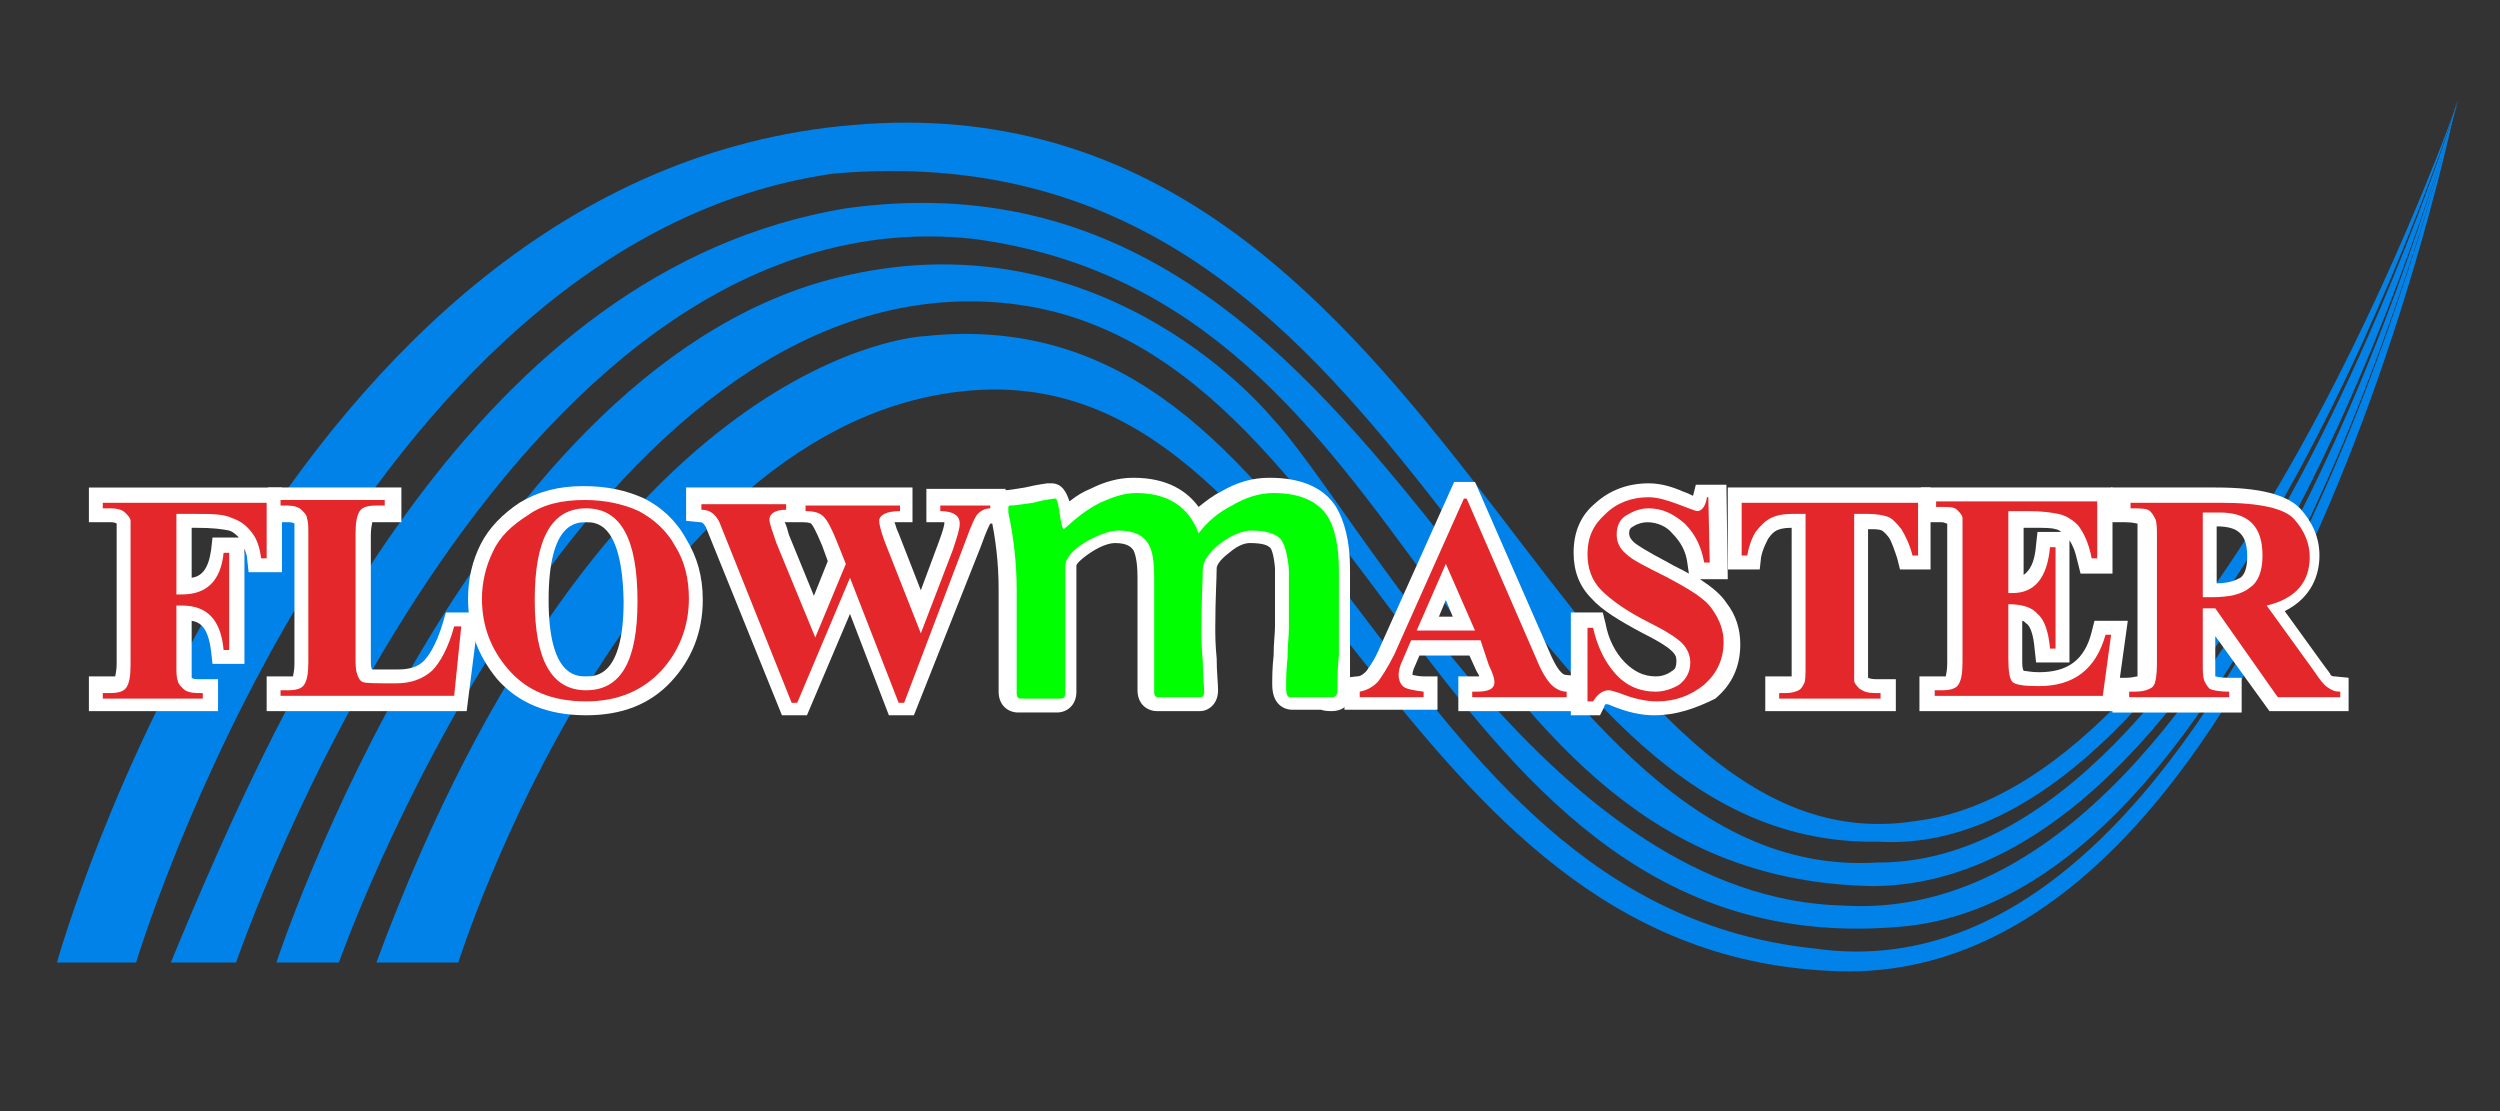 <?xml version="1.0" encoding="utf-8"?>
<!-- Generator: Adobe Illustrator 21.0.1, SVG Export Plug-In . SVG Version: 6.00 Build 0)  -->
<svg version="1.1" id="Layer_1" xmlns="http://www.w3.org/2000/svg" xmlns:xlink="http://www.w3.org/1999/xlink" x="0px" y="0px"
	 width="180px" height="80px" viewBox="0 0 180 80" style="enable-background:new 0 0 180 80;" xml:space="preserve">
<rect x="0" y="0" width="180" height="80" fill="#333333" stroke="none"/>
<style type="text/css">
	.st0{fill:#0082E9;}
	.st1{display:none;}
	.st2{display:inline;fill:#E3272A;}
	.st3{display:inline;fill:#FFFFFF;}
	.st4{display:inline;}
	.st5{fill:#E3272A;}
	.st6{fill:#FFFFFF;}
	.st7{fill:#8EBE43;}
	.st8{fill:#00FF00;}
</style>
<g>
	<g>
		<g>
			<path class="st0" d="M4.1,69.3c0,0,15.8-56.8,57.3-60.3c42.5-3.7,50.4,54.4,76.6,50.1c21.8-2.7,39-51.9,39-51.9
				s-17.5,54.9-41.8,53.4c-28.8,0.5-32.8-51.8-75.2-48.1C25.4,17.4,9.8,69.3,9.8,69.3H4.1z"/>
			<path class="st0" d="M12.3,69.3h4.7c0,0,19-55.8,53.1-52.1c33.1,4.4,32.9,46.2,64.9,46.6c26.9-0.4,42-56.6,42-56.6
				s-16.9,55-41.8,54.9c-27.4,1.7-34.7-52.6-74.3-47.1C34.4,19.4,20.6,49.2,12.3,69.3"/>
			<path class="st0" d="M19.9,69.3h4.5c0,0,16.9-48,45.8-47.6c28.9,0.4,32,48.3,66.9,45c26.4-2.6,39.8-59.4,39.8-59.4
				S161.6,67,132.7,65.2c-20.6-0.5-34.9-28.5-41.1-35.1c0,0-11.7-14.5-30.5-10.3C34.2,25.6,19.9,69.3,19.9,69.3"/>
			<path class="st0" d="M27.1,69.3H33c0,0,12.4-39.4,37.1-41.2c24.7-1.8,29.9,40.3,61.6,41.8c32.3,1.9,45.2-62.7,45.2-62.7
				s-15.1,65.5-46.2,61.1C98.9,65,96.1,21.1,66.6,24.2C66.6,24.2,43.5,25,27.1,69.3"/>
		</g>
		<g class="st1">
			<path class="st2" d="M7.9,35.3h11.2v4.2h-0.5c-0.4-2.2-1-3.5-4.4-3.5c-1.1,0-1.4,0.1-1.4,1v4.9c2.5,0,2.8-1.5,3-3.1h0.5v7.1h-0.5
				c-0.2-1.7-0.5-3.3-3-3.3v4.9c0,1.4,0.8,1.4,2.2,1.5v0.5H7.9v-0.5c1.1-0.1,1.7-0.2,1.7-1.5V37.3c0-1.4-0.8-1.4-1.7-1.5V35.3z"/>
			<path class="st2" d="M33.3,49.5H21.8v-0.5c1.1-0.1,1.7-0.2,1.7-1.5V37.3c0-1.4-0.8-1.4-1.7-1.5v-0.5h6.9v0.5
				c-1.4,0.1-2,0.1-2,1.9v9.9c0,1,0.4,1.2,1.8,1.2c3,0,4.1-1.7,5-4.1h0.6L33.3,49.5z"/>
			<path class="st2" d="M51.1,42.4c0,4.4-2.9,7.5-7,7.5c-4.1,0-7-3-7-7.5c0-4.6,3.2-7.5,7-7.5C47.9,35,51.1,37.8,51.1,42.4
				 M40.6,42.4c0,1.8,0.1,6.8,3.5,6.8c3.4,0,3.5-4.9,3.5-6.8c0-3.1-0.7-6.8-3.5-6.8C41.3,35.6,40.6,39.3,40.6,42.4"/>
			<path class="st2" d="M73,35.8c-0.7,0.1-1.1,0.6-1.4,1.3l-4,12.6h-0.5l-3.3-9.8h-0.1l-3.6,9.8h-0.6l-4.2-12.6
				c-0.3-1-0.5-1.2-1.4-1.3v-0.5h5.8v0.5c-0.7,0.1-1.3,0.1-1.3,0.9c0,0.2,0.1,0.5,0.1,0.7l2.4,7.6h0l2.3-6.4l-0.7-2
				c-0.3-0.5-0.5-0.7-1.4-0.7v-0.5h6.2v0.5c-0.9,0.1-1.4,0.1-1.4,0.8c0,0.2,0.2,0.8,0.3,1.1l2.1,7h0l2.2-7.1
				c0.1-0.2,0.1-0.4,0.1-0.9c0-0.9-0.7-0.9-1.4-0.9v-0.5H73V35.8z"/>
			<path class="st2" d="M93.4,49.5h-6.6v-0.5c1.2-0.1,1.8-0.2,1.8-1.6V36.8h0l-4.9,12.7H83l-4.9-12.4h0v9.8c0,1.5,0.4,2,2,2.1v0.5
				h-4.6v-0.5c1.5-0.1,1.8-0.5,1.8-1.7v-10c0-1.1-0.4-1.4-1.8-1.5v-0.5h5l4,9.9l4-9.9h5v0.5c-1.1,0.1-1.7,0.1-1.7,1.9V47
				c0,1.7,0.4,1.7,1.7,1.9V49.5z"/>
			<path class="st2" d="M109.2,49.5h-6.4v-0.5c1.2-0.1,1.6-0.1,1.6-0.8c0-0.6-0.6-2.1-0.9-2.8H99c-0.6,1.5-0.9,2.4-0.9,2.7
				c0,0.8,0.9,0.9,1.6,0.9v0.5h-4v-0.5c1.1-0.2,1.3-0.9,1.9-2.5l4.4-11.5h0.6l4.4,11c0.9,2.2,1.2,3,2.2,2.9V49.5z M103.2,44.5
				l-2-5.1l-1.9,5.1H103.2z"/>
			<path class="st2" d="M120.7,39.5c-0.4-1.5-1.5-3.9-3.9-3.9c-1,0-2.1,0.6-2.1,2c0,1.1,0.4,1.6,2,2.5l2.9,1.5
				c0.7,0.4,2.2,1.6,2.2,3.9c0,1.8-1.3,4.4-4.9,4.4c-1.9,0-2.8-0.7-3.4-0.7c-0.4,0-0.5,0.4-0.6,0.7h-0.6v-5.2h0.6
				c0.4,2.1,1.5,4.5,4.1,4.5c2.4,0,2.5-2.1,2.5-2.3c0-1.4-0.9-1.9-2.2-2.6l-1.3-0.7c-3.4-1.7-3.4-3.5-3.4-4.5c0-1.3,0.6-4.1,4.4-4.1
				c1.6,0,2.5,0.7,3.1,0.7c0.5,0,0.6-0.3,0.7-0.7h0.6v4.6H120.7z"/>
			<path class="st2" d="M134.6,49.5h-7.1v-0.5c1.4-0.1,1.9-0.2,1.9-1.9V35.9c-1.4,0.1-3.4,0.2-3.8,3.5H125l0.1-4.2H137l0,4.2h-0.6
				c-0.4-3.4-2.4-3.5-3.8-3.5V47c0,1.8,0.5,1.8,1.9,1.9V49.5z"/>
			<path class="st2" d="M139.7,35.3h11.4v4.2h-0.5c-0.5-3-1.9-3.5-4.5-3.5c-1.1,0-1.4,0.1-1.4,1v4.9c1.9,0,2.9-0.5,3.2-3.1h0.5v7.1
				h-0.5c-0.2-2.6-1.2-3.3-3.2-3.3v5.1c0,0.9,0.4,1.2,1.7,1.2c1.9,0,4-0.5,5.2-3.7h0.6l-0.8,4.4h-11.6v-0.5c1.1-0.1,1.7-0.2,1.7-1.5
				V37.3c0-1.4-0.8-1.4-1.7-1.5V35.3z"/>
			<path class="st2" d="M168.5,49.5h-4.1l-4.1-6.6h-0.5V47c0,1.7,0.4,1.7,1.7,1.9v0.5h-6.7v-0.5c1.3-0.2,1.7-0.2,1.7-1.9v-9.3
				c0-1.8-0.6-1.8-1.7-1.9v-0.5h6.4c1.4,0,5.6,0.2,5.6,3.7c0,2.6-2,3.2-3.1,3.6l4,6c0.3,0.4,0.6,0.4,0.8,0.4V49.5z M159.8,42.2
				c2.6,0,3.6-0.5,3.6-3.2c0-2.1-0.8-3-2.4-3c-1.1,0-1.1,0.2-1.2,0.9V42.2z"/>
			<path class="st3" d="M16,50.4H6.9V48l0.9-0.1c0.3,0,0.7-0.1,0.8-0.1c0,0,0-0.1,0-0.4V37.3c0-0.3-0.1-0.4-0.1-0.4
				c-0.1,0-0.5-0.1-0.7-0.1l-0.9-0.1l0-2.4h13.2v6.2h-2.3l-0.2-0.8c-0.1-0.5-0.2-0.9-0.3-1.3v8.4H15l-0.1-0.9
				c-0.2-1.3-0.3-2-1.1-2.3v3.8c0,0.3,0,0.4,0,0.4c0.1,0.1,0.7,0.1,1.2,0.1l0.9,0V50.4z M10.5,48.5H12c-0.1-0.3-0.2-0.6-0.2-1V37
				c0-0.3,0-0.5,0.1-0.7h-1.5c0.1,0.3,0.2,0.6,0.2,1v10.2C10.6,47.8,10.6,48.2,10.5,48.5z M13.8,37v3.7c0.7-0.3,0.9-0.9,1.1-2.2
				l0.1-0.8H17c-0.4-0.5-1.2-0.8-2.7-0.8C14.1,37,13.9,37,13.8,37z"/>
			<path class="st3" d="M34.1,50.4H20.8v-2.4l0.9-0.1c0.3,0,0.7-0.1,0.8-0.1c0,0,0-0.1,0-0.4V37.3c0-0.3-0.1-0.4-0.1-0.4
				c-0.1,0-0.5-0.1-0.7-0.1l-0.9-0.1l0-2.4h8.9v2.5l-0.9,0c-0.4,0-0.9,0-1,0.1c0,0-0.1,0.2-0.1,0.8v9.9c0,0.1,0,0.2,0,0.2
				c0,0,0.3,0,0.8,0c2.3,0,3.2-1.2,4.1-3.5l0.2-0.6h2.4L34.1,50.4z M24.4,48.5h1.5c-0.1-0.2-0.1-0.5-0.1-0.8v-9.9
				c0-0.6,0.1-1.1,0.2-1.5h-1.6c0.1,0.3,0.2,0.6,0.2,1v10.2C24.5,47.8,24.5,48.2,24.4,48.5z"/>
			<path class="st3" d="M44.1,50.8c-4.6,0-8-3.6-8-8.4c0-4.9,3.4-8.4,8-8.4c4.6,0,8,3.5,8,8.4C52.1,47.3,48.7,50.8,44.1,50.8z
				 M44.1,36.6c-2.3,0-2.5,4.4-2.5,5.8c0,3.8,0.8,5.8,2.5,5.8c1.7,0,2.5-1.9,2.5-5.8C46.6,41,46.4,36.6,44.1,36.6z M40.6,37
				c-1.6,1.1-2.5,3-2.5,5.4c0,2.3,0.9,4.2,2.4,5.3c-0.6-1.2-0.9-2.9-0.9-5.3C39.6,40.1,40,38.3,40.6,37z M47.6,37
				c0.7,1.3,1,3.1,1,5.4c0,2.5-0.4,4.2-0.9,5.3c1.5-1.1,2.4-3,2.4-5.3C50.1,40,49.2,38.1,47.6,37z"/>
			<path class="st3" d="M68.4,50.8h-2l-2.7-8l-2.9,8h-2l-4.4-13.3c-0.2-0.5-0.2-0.6-0.3-0.6c0,0-0.1,0-0.3-0.1L53,36.6v-2.4h15.4
				v2.4l-0.9,0.1c-0.2,0-0.3,0-0.5,0c0,0.2,0.1,0.4,0.2,0.6l1.2,4l1.3-4.1c0.1-0.2,0.1-0.3,0.1-0.5c-0.1,0-0.3,0-0.4,0l-0.9-0.1
				l0-2.4H74v2.4l-0.9,0.1c-0.1,0-0.3,0-0.5,0.6L68.4,50.8z M56.1,36.3c0.1,0.2,0.1,0.4,0.2,0.6l3.6,10.7l0.6-1.6h-0.1l-0.3-0.7
				l-2.4-7.6c-0.1-0.2-0.2-0.6-0.2-1c0-0.1,0-0.3,0-0.4H56.1z M64.3,39h0.1l0.4,0.7l2.6,7.8l0.5-1.7h-0.2L67.4,45l-2.1-7
				c-0.2-0.6-0.3-1.1-0.3-1.4c0-0.1,0-0.2,0-0.3h-1.4l0.8,2.3L64.3,39z M59.5,36.8c0,0.1,0.1,0.2,0.1,0.2l1.5,4.8l1.2-3.4l-0.6-1.7
				c0,0,0,0,0,0c0,0-0.1,0-0.5-0.1l-0.9,0l-0.4,0C59.8,36.8,59.6,36.8,59.5,36.8z"/>
			<path class="st3" d="M94.3,50.4h-8.5V48l0.9-0.1c0.3,0,0.7-0.1,0.8-0.1c0,0,0-0.1,0-0.5v-5.4l-3.3,8.5h-1.9L79,42.1v4.7
				c0,1,0,1,1.1,1.1L81,48v2.4h-6.6V48l0.9-0.1c0.7-0.1,0.8-0.1,0.9-0.2c0,0,0-0.1,0-0.5v-10c0-0.3,0-0.4,0-0.4c0,0-0.2-0.1-0.8-0.1
				l-0.9-0.1v-2.4h6.7l3.3,8.2l3.3-8.2h6.6v2.4l-0.9,0.1c-0.3,0-0.6,0-0.7,0.1l0,0c0,0-0.1,0.2-0.1,0.8V47c0,0.7,0.1,0.8,0.1,0.8
				c0.1,0,0.5,0.1,0.8,0.1l0.8,0.1L94.3,50.4z M89.4,48.5h1.5c-0.1-0.4-0.2-0.8-0.2-1.5v-9.3c0-0.6,0.1-1.1,0.2-1.5h-1.3l0,0.5v10.6
				C89.5,47.8,89.5,48.2,89.4,48.5z M78.8,36.2l0.2,0.5l4.3,10.7l0.5-1.2l-4-10H78.8z"/>
			<path class="st3" d="M110.2,50.4h-8.4V48l0.9-0.1c0.2,0,0.5,0,0.6-0.1c-0.1-0.3-0.2-0.7-0.5-1.6h-3.1c-0.2,0.7-0.4,1.3-0.5,1.6
				c0.2,0,0.5,0.1,0.7,0.1l0.9,0.1v2.4h-6v-2.4l0.8-0.1c0.4-0.1,0.6-0.2,1.2-1.8l4.6-12.1h1.9l4.7,11.7c0.4,0.9,0.9,2.2,1.1,2.3l1,0
				L110.2,50.4z M105.4,48.5h1.7c-0.3-0.5-0.6-1.3-0.9-2.1l-3.8-9.4l-0.5,1.4l2.8,7.1h0c0.7,1.7,0.8,2.3,0.8,2.6
				C105.4,48.2,105.4,48.4,105.4,48.5z M100.7,43.5h1l-0.5-1.3L100.7,43.5z"/>
			<path class="st3" d="M116.9,50.8c-1.4,0-2.3-0.3-2.9-0.6c0,0-0.1,0-0.1-0.1l-0.1,0.6h-2.3v-7.2h2.4l0.1,0.8
				c0.3,1.4,1,3.7,3.1,3.7c1.3,0,1.5-0.9,1.5-1.4c0-0.7-0.3-1-1.7-1.7l-1.3-0.7c-3.9-2-3.9-4.3-3.9-5.4c0-1.9,1.1-5.1,5.4-5.1
				c1.2,0,2,0.3,2.6,0.5c0.1,0,0.1,0,0.2,0.1l0.2-0.6h2.4v6.5h-2.3l-0.2-0.8c-0.3-1.2-1.2-3.1-2.9-3.1c-0.2,0-1.1,0-1.1,1
				c0,0.6,0,0.8,1.5,1.6l2.9,1.5c1.3,0.7,2.7,2.3,2.7,4.7C122.8,48.1,120.9,50.8,116.9,50.8z M113.7,37.9c-0.2,0.5-0.2,0.9-0.2,1.2
				c0,0.9,0,2.2,2.8,3.6l1.3,0.7c1.3,0.7,2.8,1.4,2.8,3.4c0,0.1,0,0.2,0,0.2c0.4-0.7,0.4-1.4,0.4-1.6c0-2.1-1.5-2.9-1.7-3l-2.9-1.5
				C114.6,40.1,113.8,39.4,113.7,37.9z"/>
			<path class="st3" d="M135.6,50.4h-9V48l0.9-0.1c0.4,0,0.8-0.1,1-0.1l0,0c0,0,0-0.2,0-0.8V37c-0.9,0.2-1.6,0.7-1.8,2.6l-0.1,0.9
				H124l0.1-6.2h13.8l0.1,6.2h-2.5l-0.1-0.9c-0.2-1.9-0.9-2.4-1.8-2.6v10c0,0.7,0.1,0.9,0.1,0.9c0.1,0,0.6,0,0.9,0.1l0.9,0.1V50.4z
				 M130.2,48.5h1.6c-0.1-0.4-0.2-0.9-0.2-1.5V36.2h-1.2V47C130.4,47.6,130.4,48.1,130.2,48.5z"/>
			<path class="st3" d="M152.1,50.4h-13.4V48l0.9-0.1c0.3,0,0.7-0.1,0.8-0.1c0,0,0-0.1,0-0.4V37.3c0-0.3-0.1-0.4-0.1-0.4
				c-0.1-0.1-0.5-0.1-0.7-0.1l-0.9-0.1l0-2.4h13.4v6.2h-2.3l-0.1-0.8c-0.1-0.5-0.2-0.9-0.3-1.2v8.3c0.5-0.5,0.9-1.1,1.2-2l0.2-0.6
				h2.4L152.1,50.4z M142.3,48.5h1.5c-0.1-0.2-0.1-0.5-0.1-0.8V37c0-0.3,0-0.5,0.1-0.7h-1.5c0.1,0.3,0.2,0.6,0.2,1v10.2
				C142.4,47.8,142.4,48.2,142.3,48.5z M145.7,47.8c0.1,0,0.3,0,0.6,0c1,0,2.1-0.2,3-1H147l-0.1-0.9c-0.1-1.6-0.5-2.1-1.2-2.3v4
				C145.6,47.7,145.6,47.8,145.7,47.8C145.7,47.8,145.7,47.8,145.7,47.8z M145.6,37v3.8c0.7-0.2,1.1-0.6,1.2-2.2l0.1-0.9h2
				c-0.5-0.6-1.4-0.8-2.9-0.8C145.9,37,145.8,37,145.6,37z"/>
			<path class="st3" d="M169.5,50.4h-5.6l-1.3-2.2v2.2h-8.7v-2.4l0.9-0.1c0.3,0,0.7-0.1,0.8-0.1h0c0,0,0-0.2,0-0.8v-9.3
				c0-0.7-0.1-0.9-0.1-0.9c-0.1,0-0.4-0.1-0.7-0.1l-0.9-0.1l0-2.4h7.4c4.2,0,6.6,1.7,6.6,4.7c0,2.4-1.4,3.5-2.6,4.1l3.3,5h1
				L169.5,50.4z M165,48.5h1.5l-3.8-5.7c-0.3,0.1-0.7,0.2-1,0.3L165,48.5z M157.4,48.5h1.6c-0.1-0.4-0.2-0.9-0.2-1.5V36.9
				c0-0.2,0.1-0.4,0.1-0.6h-1.6c0.1,0.4,0.2,0.9,0.2,1.5V47C157.6,47.6,157.5,48.1,157.4,48.5z M160.8,45.5V47
				c0,0.7,0.1,0.8,0.1,0.8c0.1,0,0.5,0.1,0.8,0.1l0.7,0.1L160.8,45.5z M163.9,36.6c0.3,0.6,0.5,1.4,0.5,2.4c0,1-0.1,1.8-0.4,2.4
				c1.1-0.4,1.8-1,1.8-2.4C165.8,37.8,165.2,37,163.9,36.6z M160.8,37C160.8,37,160.8,37,160.8,37l0,4.2c1.4-0.1,1.6-0.6,1.6-2.2
				c0-2-0.8-2-1.4-2C161,37,160.9,37,160.8,37z"/>
			<path class="st2" d="M7.9,35.3h11.2v4.2h-0.5c-0.4-2.2-1-3.5-4.4-3.5c-1.1,0-1.4,0.1-1.4,1v4.9c2.5,0,2.8-1.5,3-3.1h0.5v7.1h-0.5
				c-0.2-1.7-0.5-3.3-3-3.3v4.9c0,1.4,0.8,1.4,2.2,1.5v0.5H7.9v-0.5c1.1-0.1,1.7-0.2,1.7-1.5V37.3c0-1.4-0.8-1.4-1.7-1.5V35.3z"/>
			<path class="st2" d="M33.3,49.5H21.8v-0.5c1.1-0.1,1.7-0.2,1.7-1.5V37.3c0-1.4-0.8-1.4-1.7-1.5v-0.5h6.9v0.5
				c-1.4,0.1-2,0.1-2,1.9v9.9c0,1,0.4,1.2,1.8,1.2c3,0,4.1-1.7,5-4.1h0.6L33.3,49.5z"/>
			<path class="st2" d="M51.1,42.4c0,4.4-2.9,7.5-7,7.5c-4.1,0-7-3-7-7.5c0-4.6,3.2-7.5,7-7.5C47.9,35,51.1,37.8,51.1,42.4
				 M40.6,42.4c0,1.8,0.1,6.8,3.5,6.8c3.4,0,3.5-4.9,3.5-6.8c0-3.1-0.7-6.8-3.5-6.8C41.3,35.6,40.6,39.3,40.6,42.4"/>
			<path class="st2" d="M73,35.8c-0.7,0.1-1.1,0.6-1.4,1.3l-4,12.6h-0.5l-3.3-9.8h-0.1l-3.6,9.8h-0.6l-4.2-12.6
				c-0.3-1-0.5-1.2-1.4-1.3v-0.5h5.8v0.5c-0.7,0.1-1.3,0.1-1.3,0.9c0,0.2,0.1,0.5,0.1,0.7l2.4,7.6h0l2.3-6.4l-0.7-2
				c-0.3-0.5-0.5-0.7-1.4-0.7v-0.5h6.2v0.5c-0.9,0.1-1.4,0.1-1.4,0.8c0,0.2,0.2,0.8,0.3,1.1l2.1,7h0l2.2-7.1
				c0.1-0.2,0.1-0.4,0.1-0.9c0-0.9-0.7-0.9-1.4-0.9v-0.5H73V35.8z"/>
			<path class="st2" d="M93.4,49.5h-6.6v-0.5c1.2-0.1,1.8-0.2,1.8-1.6V36.8h0l-4.9,12.7H83l-4.9-12.4h0v9.8c0,1.5,0.4,2,2,2.1v0.5
				h-4.6v-0.5c1.5-0.1,1.8-0.5,1.8-1.7v-10c0-1.1-0.4-1.4-1.8-1.5v-0.5h5l4,9.9l4-9.9h5v0.5c-1.1,0.1-1.7,0.1-1.7,1.9V47
				c0,1.7,0.4,1.7,1.7,1.9V49.5z"/>
			<path class="st2" d="M109.2,49.5h-6.4v-0.5c1.2-0.1,1.6-0.1,1.6-0.8c0-0.6-0.6-2.1-0.9-2.8H99c-0.6,1.5-0.9,2.4-0.9,2.7
				c0,0.8,0.9,0.9,1.6,0.9v0.5h-4v-0.5c1.1-0.2,1.3-0.9,1.9-2.5l4.4-11.5h0.6l4.4,11c0.9,2.2,1.2,3,2.2,2.9V49.5z M103.2,44.5
				l-2-5.1l-1.9,5.1H103.2z"/>
			<path class="st2" d="M120.7,39.5c-0.4-1.5-1.5-3.9-3.9-3.9c-1,0-2.1,0.6-2.1,2c0,1.1,0.4,1.6,2,2.5l2.9,1.5
				c0.7,0.4,2.2,1.6,2.2,3.9c0,1.8-1.3,4.4-4.9,4.4c-1.9,0-2.8-0.7-3.4-0.7c-0.4,0-0.5,0.4-0.6,0.7h-0.6v-5.2h0.6
				c0.4,2.1,1.5,4.5,4.1,4.5c2.4,0,2.5-2.1,2.5-2.3c0-1.4-0.9-1.9-2.2-2.6l-1.3-0.7c-3.4-1.7-3.4-3.5-3.4-4.5c0-1.3,0.6-4.1,4.4-4.1
				c1.6,0,2.5,0.7,3.1,0.7c0.5,0,0.6-0.3,0.7-0.7h0.6v4.6H120.7z"/>
			<path class="st2" d="M134.6,49.5h-7.1v-0.5c1.4-0.1,1.9-0.2,1.9-1.9V35.9c-1.4,0.1-3.4,0.2-3.8,3.5H125l0.1-4.2H137l0,4.2h-0.6
				c-0.4-3.4-2.4-3.5-3.8-3.5V47c0,1.8,0.5,1.8,1.9,1.9V49.5z"/>
			<path class="st2" d="M139.7,35.3h11.4v4.2h-0.5c-0.5-3-1.9-3.5-4.5-3.5c-1.1,0-1.4,0.1-1.4,1v4.9c1.9,0,2.9-0.5,3.2-3.1h0.5v7.1
				h-0.5c-0.2-2.6-1.2-3.3-3.2-3.3v5.1c0,0.9,0.4,1.2,1.7,1.2c1.9,0,4-0.5,5.2-3.7h0.6l-0.8,4.4h-11.6v-0.5c1.1-0.1,1.7-0.2,1.7-1.5
				V37.3c0-1.4-0.8-1.4-1.7-1.5V35.3z"/>
			<path class="st2" d="M168.5,49.5h-4.1l-4.1-6.6h-0.5V47c0,1.7,0.4,1.7,1.7,1.9v0.5h-6.7v-0.5c1.3-0.2,1.7-0.2,1.7-1.9v-9.3
				c0-1.8-0.6-1.8-1.7-1.9v-0.5h6.4c1.4,0,5.6,0.2,5.6,3.7c0,2.6-2,3.2-3.1,3.6l4,6c0.3,0.4,0.6,0.4,0.8,0.4V49.5z M159.8,42.2
				c2.6,0,3.6-0.5,3.6-3.2c0-2.1-0.8-3-2.4-3c-1.1,0-1.1,0.2-1.2,0.9V42.2z"/>
		</g>
		<g class="st1">
			<g class="st4">
				<g>
					<g>
						<g>
							<path class="st5" d="M7.5,35.7h11.2v4.2h-0.5c-0.4-2.2-1-3.5-4.4-3.5c-1.1,0-1.4,0.1-1.4,1v4.9c2.5,0,2.8-1.5,3-3.1h0.5v7.1
								h-0.5c-0.2-1.7-0.5-3.3-3-3.3v4.9c0,1.4,0.8,1.4,2.2,1.5v0.5H7.5v-0.5c1.1-0.1,1.7-0.2,1.7-1.5V37.7c0-1.4-0.8-1.4-1.7-1.5
								V35.7z"/>
							<path class="st6" d="M15.6,50.9h-9v-2.4l0.9-0.1c0.3,0,0.7-0.1,0.9-0.1c0,0,0-0.1,0-0.4V37.7c0-0.3-0.1-0.4-0.1-0.4
								c-0.1-0.1-0.5-0.1-0.8-0.1l-0.9-0.1l0-2.4h13.1v6.1h-2.2l-0.2-0.8c-0.1-0.6-0.2-1-0.4-1.4v8.5h-2.3l-0.1-0.8
								c-0.2-1.3-0.3-2-1.1-2.3v3.8c0,0.3,0.1,0.4,0.1,0.4c0.1,0.1,0.7,0.1,1.2,0.1l0.9,0V50.9z M10,48.9h1.6
								c-0.1-0.3-0.2-0.6-0.2-1.1V37.4c0-0.3,0-0.5,0.1-0.7H10c0.1,0.3,0.2,0.6,0.2,1.1v10.2C10.2,48.3,10.1,48.7,10,48.9z
								 M13.4,37.4C13.4,37.4,13.4,37.4,13.4,37.4v3.8c0.7-0.2,0.9-0.9,1.1-2.2l0.1-0.8h2c-0.4-0.6-1.2-0.8-2.8-0.8
								C13.7,37.4,13.5,37.4,13.4,37.4z"/>
						</g>
						<g>
							<path class="st5" d="M14.8,50.2H7.2v-1l0.2,0C8.6,49,9,49,9,47.9V37.7c0-1.1-0.6-1.2-1.5-1.3l-0.2,0l0-0.2v-0.8h11.7v4.7H18
								l0-0.2c-0.4-2-0.8-3.3-4.1-3.3c-1.1,0-1.2,0.1-1.2,0.7V42c1.9,0,2.3-1.1,2.6-2.9l0-0.2h0.9v7.6h-0.9l0-0.2
								c-0.2-1.7-0.5-3-2.5-3v4.6c0,1.1,0.5,1.2,1.9,1.3l0.2,0V50.2z M7.7,49.7h6.6v-0.1c-1.2-0.1-2.2-0.2-2.2-1.7v-5.1h0.2
								c2.7,0,3,1.8,3.2,3.3h0v-6.6h0c-0.3,1.5-0.6,3.1-3.1,3.1l-0.3,0v-5.1c0-1.1,0.6-1.2,1.7-1.2c3.5,0,4.1,1.4,4.6,3.5h0V36H7.7
								V36c0.9,0.1,1.7,0.3,1.7,1.7v10.2C9.5,49.3,8.7,49.5,7.7,49.7L7.7,49.7z"/>
							<path class="st6" d="M15.8,51.1H6.3v-2.8l1.1-0.1c0.2,0,0.5-0.1,0.7-0.1c0,0,0-0.1,0-0.2V37.7c0-0.2,0-0.3,0-0.3
								c0,0.1-0.3,0-0.6,0l-1-0.1l-0.1-1l0-1.9h13.6v6.6h-2.7l-0.1-0.4v6.7h-2.8l-0.1-1.1c-0.1-1.1-0.3-1.6-0.6-1.9v3.4
								c0,0.2,0,0.3,0,0.3c0,0,0.7,0,1,0l1.1,0.1V51.1z M10.3,48.7h1c-0.1-0.2-0.1-0.5-0.1-0.8V37.4c0-0.2,0-0.3,0-0.5h-0.9
								c0.1,0.2,0.1,0.5,0.1,0.8v10.2C10.4,48.2,10.4,48.5,10.3,48.7z M13.6,37.6l0,3.2c0.3-0.3,0.5-0.8,0.6-1.9l0.2-1h1.5
								c-0.4-0.2-1.1-0.3-2.1-0.3C13.8,37.6,13.7,37.6,13.6,37.6z"/>
						</g>
					</g>
					<g>
						<g>
							<path class="st5" d="M32.8,49.9H21.4v-0.5c1.1-0.1,1.7-0.2,1.7-1.5V37.7c0-1.4-0.8-1.4-1.7-1.5v-0.5h6.9v0.5
								c-1.4,0.1-2,0.1-2,1.9v9.9c0,1,0.4,1.2,1.8,1.2c3,0,4.1-1.7,5-4.1h0.6L32.8,49.9z"/>
							<path class="st6" d="M33.7,50.9H20.4v-2.3l0.8-0.1c0.3,0,0.7-0.1,0.8-0.2c0,0,0-0.1,0-0.4V37.7c0-0.3-0.1-0.4-0.1-0.4
								c-0.1-0.1-0.5-0.1-0.7-0.1l-0.9-0.1l0-2.4h8.8v2.4l-0.9,0c-0.4,0-0.9,0-1,0.1l0,0c0,0-0.1,0.2-0.1,0.9v9.9c0,0.1,0,0.2,0,0.2
								c0,0,0.2,0,0.8,0c2.3,0,3.2-1.2,4.1-3.5l0.2-0.6h2.4L33.7,50.9z M23.9,48.9h1.6c-0.1-0.2-0.1-0.5-0.1-0.9v-9.9
								c0-0.6,0.1-1.1,0.2-1.5h-1.7c0.1,0.3,0.2,0.6,0.2,1.1v10.2C24.1,48.3,24,48.7,23.9,48.9z"/>
						</g>
						<g>
							<path class="st5" d="M33,50.1H21.2v-1l0.2,0c1.1-0.2,1.5-0.2,1.5-1.3V37.7c0-1.1-0.6-1.2-1.4-1.2l-0.2,0l0-0.2v-0.8h7.4v1
								l-0.2,0c-1.4,0.1-1.8,0.1-1.8,1.7v9.9c0,0.7,0.2,0.9,1.5,0.9c2.7,0,3.8-1.5,4.8-4l0.1-0.2h1L33,50.1z M21.6,49.7h11l0.7-4.3
								h-0.1c-0.8,2.1-1.9,4.1-5.2,4.1c-1.2,0-2-0.1-2-1.4v-9.9c0-2,0.7-2.1,2-2.2V36h-6.4V36c0.8,0.1,1.7,0.3,1.7,1.7v10.2
								C23.3,49.3,22.6,49.5,21.6,49.7L21.6,49.7z"/>
							<path class="st6" d="M33.9,51.1H20.2v-2.8l1-0.1c0.2,0,0.5-0.1,0.6-0.1c0,0,0-0.1,0-0.2V37.7c0-0.2,0-0.3,0-0.3
								c0,0.1-0.3,0-0.5,0l-1-0.1l-0.1-1l0-1.9h9.3v2.9l-1.2,0c-0.3,0-0.7,0-0.8,0.1c0,0,0,0.2,0,0.7V48c0.1,0,0.3,0,0.6,0
								c2,0,2.9-0.8,3.9-3.3l0.2-0.6l0.7-0.2h2.2L33.9,51.1z M24.2,48.7h0.9c0-0.2-0.1-0.4-0.1-0.6v-9.9c0-0.5,0-0.9,0.1-1.3h-1
								c0.1,0.2,0.1,0.5,0.1,0.8v10.2C24.3,48.2,24.3,48.5,24.2,48.7z"/>
						</g>
					</g>
					<g>
						<g>
							<path class="st5" d="M50.7,42.9c0,4.4-2.9,7.5-7,7.5c-4.1,0-7-3-7-7.5c0-4.6,3.2-7.5,7-7.5C47.5,35.4,50.7,38.3,50.7,42.9
								 M40.2,42.9c0,1.8,0.1,6.8,3.5,6.8c3.4,0,3.5-4.9,3.5-6.8c0-3.1-0.7-6.8-3.5-6.8C40.9,36.1,40.2,39.8,40.2,42.9"/>
							<path class="st6" d="M43.7,51.3c-4.6,0-8-3.5-8-8.4c0-4.9,3.3-8.4,8-8.4c4.6,0,8,3.5,8,8.4C51.7,47.7,48.3,51.3,43.7,51.3z
								 M43.7,37.1c-2.4,0-2.5,4.4-2.5,5.8c0,3.8,0.9,5.8,2.5,5.8c1.7,0,2.5-2,2.5-5.8C46.2,41.5,46.1,37.1,43.7,37.1z M40.3,37.4
								c-1.6,1.1-2.6,3.1-2.6,5.5c0,2.4,1,4.3,2.5,5.4c-0.6-1.2-1-2.9-1-5.4C39.2,40.5,39.6,38.7,40.3,37.4z M47.1,37.4
								c0.7,1.3,1,3.2,1,5.5c0,2.5-0.4,4.2-1,5.4c1.6-1.1,2.5-3.1,2.5-5.4C49.7,40.4,48.7,38.5,47.1,37.4z"/>
						</g>
						<g>
							<path class="st5" d="M43.7,50.6c-4.3,0-7.2-3.2-7.2-7.7c0-4.5,3-7.7,7.2-7.7c4.2,0,7.2,3.2,7.2,7.7
								C50.9,47.4,48,50.6,43.7,50.6z M43.7,35.6c-3.9,0-6.8,3-6.8,7.2c0,4.2,2.8,7.2,6.8,7.2s6.8-3,6.8-7.2
								C50.5,38.7,47.6,35.6,43.7,35.6z M43.7,49.9c-2.5,0-3.7-2.4-3.7-7c0-2.1,0.4-7,3.7-7c3.4,0,3.7,4.9,3.7,7
								C47.4,47.5,46.2,49.9,43.7,49.9z M43.7,36.3c-2.9,0-3.3,4.6-3.3,6.5c0,4.3,1.1,6.5,3.3,6.5c2.2,0,3.3-2.2,3.3-6.5
								C47,40.9,46.6,36.3,43.7,36.3z"/>
							<path class="st6" d="M43.7,51.5c-4.8,0-8.2-3.6-8.2-8.7c0-5,3.5-8.7,8.2-8.7c4.8,0,8.2,3.6,8.2,8.7
								C51.9,48,48.5,51.5,43.7,51.5z M43.7,37.3c-2.2,0-2.3,4.6-2.3,5.6c0,2.5,0.4,5.6,2.3,5.6c1.9,0,2.3-3,2.3-5.6
								C46,41.9,45.9,37.3,43.7,37.3z M39.6,38.3c-1.1,1.1-1.7,2.7-1.7,4.6c0,1.9,0.6,3.5,1.7,4.6c-0.4-1.1-0.6-2.7-0.6-4.6
								C39,41,39.2,39.5,39.6,38.3z M47.8,38.3c0.4,1.2,0.6,2.8,0.6,4.6c0,2-0.2,3.5-0.6,4.6c1.1-1.1,1.7-2.7,1.7-4.6
								C49.5,41,48.8,39.4,47.8,38.3z"/>
						</g>
					</g>
					<g>
						<g>
							<path class="st5" d="M72.6,36.2c-0.7,0.1-1.1,0.6-1.4,1.3l-4,12.6h-0.5l-3.3-9.8h-0.1l-3.6,9.8h-0.6l-4.2-12.6
								c-0.3-1-0.5-1.2-1.4-1.3v-0.5h5.8v0.5c-0.7,0.1-1.3,0.1-1.3,0.9c0,0.2,0.1,0.5,0.1,0.7l2.4,7.6h0l2.3-6.4l-0.7-2
								c-0.3-0.5-0.5-0.7-1.4-0.7v-0.5H67v0.5c-0.8,0.1-1.4,0.1-1.4,0.8c0,0.2,0.2,0.8,0.3,1.2l2.1,7h0l2.2-7.1
								c0.1-0.2,0.1-0.4,0.1-0.9c0-0.9-0.7-0.9-1.4-0.9v-0.5h3.6V36.2z"/>
							<path class="st6" d="M68,51.2H66l-2.7-8.1l-3,8.1h-1.9L54,37.9c-0.2-0.5-0.2-0.6-0.3-0.6l0,0c0,0-0.1,0-0.3-0.1l-0.8-0.1
								v-2.3H68v2.4l-0.9,0.1c-0.2,0-0.4,0-0.5,0c0.1,0.2,0.1,0.5,0.2,0.6L68,42l1.3-4.2c0.1-0.2,0.1-0.3,0.1-0.5
								c-0.1,0-0.3,0-0.4,0l-0.9-0.1l0-2.4h5.5v2.4l-0.9,0.1c-0.1,0-0.3,0-0.5,0.7L68,51.2z M55.6,36.7c0.1,0.2,0.2,0.4,0.2,0.6
								l3.6,10.8l0.6-1.7h-0.1l-0.3-0.7l-2.4-7.6c-0.1-0.2-0.2-0.6-0.2-1c0-0.2,0-0.3,0-0.4H55.6z M63.8,39.4h0.1l0.4,0.7l2.7,7.8
								l0.6-1.8h-0.2L67,45.5l-2.1-7c-0.2-0.6-0.3-1.1-0.3-1.4c0-0.1,0-0.2,0-0.4h-1.5L64,39L63.8,39.4z M59.1,37.2
								c0,0.1,0.1,0.2,0.1,0.3l1.5,4.9l1.2-3.4l-0.6-1.7c0,0,0,0,0,0l0,0c0,0-0.1-0.1-0.5-0.1l-0.9,0l-0.4,0
								C59.3,37.2,59.2,37.2,59.1,37.2z"/>
						</g>
						<g>
							<path class="st5" d="M67.4,50.5h-0.9l-0.1-0.2l-3.2-9.4l-3.5,9.5h-0.9l-4.2-12.8c-0.3-0.9-0.4-1.1-1.2-1.2l-0.2,0v-1h6.3v1
								l-0.2,0c-0.8,0.1-1,0.1-1,0.6c0,0.2,0.1,0.4,0.1,0.6l2.2,7l2.1-5.7L62,37.1c-0.2-0.3-0.3-0.5-1.2-0.6l-0.2,0v-1h6.7v1l-0.3,0
								c-0.9,0.1-1.1,0.1-1.1,0.6c0,0.2,0.1,0.7,0.3,1l0,0.1l1.9,6.3l2-6.5c0.1-0.2,0.1-0.4,0.1-0.8c0-0.6-0.3-0.6-1.1-0.7l-0.2,0
								l0-0.2v-0.8h4.1v1l-0.2,0c-0.6,0-0.9,0.4-1.2,1.2L67.4,50.5z M66.9,50h0.2L71,37.5c0.3-1,0.9-1.4,1.4-1.5V36h-3.1V36
								c0.7,0.1,1.4,0.2,1.4,1.1c0,0.4-0.1,0.7-0.1,0.9l0,0.1l-2.3,7.3h-0.4l-0.1-0.2l-2.1-7c-0.1-0.4-0.3-0.9-0.3-1.2
								c0-0.9,0.7-1,1.4-1V36h-5.7V36c0.8,0.1,1.1,0.3,1.4,0.8l0.7,2.1l0,0.1l-2.4,6.6h-0.3l-0.1-0.2L58,37.9
								c-0.1-0.2-0.1-0.5-0.1-0.8c0-0.9,0.6-1,1.3-1.1V36h-5.3V36c0.8,0.2,1,0.5,1.4,1.5L59.3,50h0.2l3.6-9.8h0.5l0.1,0.2L66.9,50z"
								/>
							<path class="st6" d="M68.1,51.4h-2.3l-2.6-7.6l-2.8,7.6h-2.3L53.8,38c-0.1-0.3-0.2-0.4-0.2-0.5c0,0-0.1,0-0.2,0l-1-0.2v-2.8
								h21.4v2.8l-1.1,0.1c-0.2,0-0.3,0.3-0.3,0.5L68.1,51.4z M55.9,36.9c0,0.1,0.1,0.2,0.1,0.3l3.4,10.2l0.4-1l-0.3-0.7l-2.4-7.6
								c-0.1-0.2-0.2-0.6-0.2-1.1c0-0.1,0-0.1,0-0.2H55.9z M64.1,39.2h0.1l2.7,8l0.3-0.8l-0.3-0.6l-2.2-7.2
								c-0.2-0.6-0.3-1.1-0.3-1.4c0,0,0-0.1,0-0.1h-0.9l0.7,2.1L64.1,39.2z M59.4,37.5l1.3,4.2l1-2.7l-0.5-1.5c0,0-0.1,0-0.4,0
								l-0.9,0L59.4,37.5C59.4,37.4,59.4,37.4,59.4,37.5z M66.9,37.5c0,0.1,0.1,0.2,0.1,0.3l1,3.4l1.1-3.5c0-0.1,0-0.1,0-0.2
								c0,0-0.1,0-0.2,0l-1-0.1l-1,0.1C67,37.5,66.9,37.5,66.9,37.5z"/>
						</g>
					</g>
					<g>
						<g>
							<path class="st5" d="M92.9,49.9h-6.6v-0.5c1.2-0.1,1.8-0.2,1.8-1.6V37.2h0l-4.9,12.7h-0.5l-4.9-12.4h0v9.8c0,1.5,0.4,2,2,2.1
								v0.5H75v-0.5c1.5-0.1,1.8-0.5,1.8-1.7v-10c0-1.1-0.4-1.4-1.8-1.5v-0.5h5l4,9.9l4-9.9h5v0.5c-1.1,0.1-1.7,0.1-1.7,1.9v9.3
								c0,1.7,0.4,1.7,1.7,1.9V49.9z"/>
							<path class="st6" d="M93.9,50.9h-8.5v-2.4l0.9-0.1c0.3,0,0.7-0.1,0.9-0.1c0,0,0-0.1,0-0.5v-5.6l-3.4,8.6H82l-3.4-8.4v4.9
								c0,1,0,1,1.1,1.1l0.9,0.1v2.4H74v-2.4l0.9-0.1c0.7-0.1,0.9-0.2,0.9-0.2c0,0,0-0.1,0-0.5v-10c0-0.3,0-0.4,0-0.4
								c0,0-0.1-0.1-0.8-0.1l-0.9-0.1v-2.4h6.6L84,43l3.3-8.3h6.6v2.4L93,37.2c-0.3,0-0.7,0.1-0.8,0.1l0,0c0,0-0.1,0.2-0.1,0.9v9.3
								c0,0.7,0.1,0.8,0.1,0.8c0.1,0,0.5,0.1,0.8,0.1l0.8,0.1L93.9,50.9z M88.9,48.9h1.5c-0.1-0.4-0.2-0.9-0.2-1.5v-9.3
								c0-0.6,0.1-1.1,0.2-1.5h-1.4l0,0.6v10.6C89.1,48.3,89,48.6,88.9,48.9z M78.3,36.7l0.2,0.5L82.9,48l0.5-1.3l-4-10H78.3z"/>
						</g>
						<g>
							<path class="st5" d="M93.2,50.1h-7v-1l0.2,0c1.2-0.1,1.5-0.2,1.5-1.3v-9.4l-4.6,11.7h-0.9L82.4,50l-4.5-11.3v8.6
								c0,1.3,0.2,1.7,1.8,1.8l0.2,0v1h-5.1v-1l0.2,0c1.4-0.1,1.6-0.4,1.6-1.4v-10c0-0.9-0.2-1.1-1.5-1.3l-0.2,0v-1h5.4l0.1,0.2
								L84,45l3.8-9.5h5.4v1l-0.2,0c-1.1,0.1-1.5,0.1-1.5,1.7v9.3c0,1.5,0.2,1.5,1.5,1.7l0.2,0L93.2,50.1z M86.6,49.7h6.1v-0.1
								c-1.2-0.2-1.7-0.4-1.7-2.1v-9.3c0-1.8,0.7-2.1,1.7-2.2V36h-4.6L84,46.3L79.9,36h-4.6V36c1.2,0.1,1.8,0.4,1.8,1.7v10
								c0,1.3-0.4,1.7-1.8,1.9v0.1h4.1v-0.1c-1.5-0.1-2-0.7-2-2.3v-10h0.4l0.1,0.2l4.9,12.2H83L87.9,37h0.4l0,0.2v10.6
								C88.4,49.3,87.7,49.5,86.6,49.7L86.6,49.7z"/>
							<path class="st6" d="M77.2,34.5h3.6l3.1,7.9l3.1-7.9h1.2 M88.9,34.5h5.3v2.8L93,37.4c-0.2,0-0.5,0-0.6,0.1c0,0,0,0.2,0,0.7
								v9.3c0,0.5,0,0.7,0.1,0.7c0-0.1,0.3,0,0.7,0l1,0.1l0,2.8h-9v-2.8l1.1-0.1c0.2,0,0.5-0.1,0.7-0.1c0-0.1,0-0.2,0-0.3v-4.3
								l-3,7.6h-2.2l-1-2.4v2.4h-7v-2.8l1.1-0.1c0.4,0,0.6-0.1,0.7-0.1c0,0,0-0.2,0-0.4v-10c0-0.1,0-0.2,0-0.2
								c-0.1,0-0.3-0.1-0.6-0.1l-1.1-0.1v-2.9h3.1 M89.2,48.7h0.9C90,48.4,90,47.9,90,47.5v-9.3c0-0.5,0-0.9,0.1-1.3h-0.8l0,0.1
								l0,10.7C89.3,48.1,89.3,48.4,89.2,48.7z M78.9,48.1c0,0,0.2,0.1,0.8,0.1l0.9,0.1l-1.8-4.5v3.6C78.8,47.9,78.9,48,78.9,48.1
								L78.9,48.1z M78.7,36.9l0.1,0.2l4.1,10.2l0.2-0.6l-3.9-9.8H78.7z"/>
						</g>
					</g>
					<g>
						<g>
							<path class="st5" d="M108.8,49.9h-6.4v-0.5c1.2-0.1,1.6-0.1,1.6-0.8c0-0.6-0.6-2.1-0.9-2.8h-4.4c-0.6,1.5-0.9,2.4-0.9,2.7
								c0,0.8,0.9,0.9,1.6,0.9v0.5h-4v-0.5c1.1-0.2,1.3-0.9,1.9-2.5l4.4-11.5h0.6l4.4,11c0.9,2.2,1.2,3,2.2,2.9V49.9z M102.8,45
								l-2-5.1L98.9,45H102.8z"/>
							<path class="st6" d="M109.8,50.9h-8.3v-2.4l0.9-0.1c0.2,0,0.5,0,0.7-0.1c-0.1-0.3-0.2-0.7-0.6-1.6h-3.1
								c-0.3,0.7-0.5,1.3-0.5,1.6c0.2,0,0.5,0.1,0.7,0.1l0.9,0.1v2.4h-5.9v-2.3l0.8-0.1c0.5-0.1,0.6-0.2,1.2-1.8l4.6-12.1h1.9
								l4.7,11.6c0.6,1.4,0.9,2.3,1.2,2.3h1L109.8,50.9z M104.9,48.9h1.8c-0.3-0.6-0.6-1.3-0.9-2.1l-3.8-9.5l-0.6,1.5l2.8,7.1h0
								c0.7,1.7,0.8,2.3,0.8,2.6C104.9,48.7,104.9,48.8,104.9,48.9z M100.3,44h1.1l-0.6-1.4L100.3,44z"/>
						</g>
						<g>
							<path class="st5" d="M109,50.1h-6.9v-1l0.2,0c1.3-0.1,1.4-0.2,1.4-0.6c0-0.2-0.1-0.9-0.8-2.6h-4.1c-0.5,1.3-0.8,2.2-0.8,2.5
								c0,0.5,0.6,0.6,1.4,0.7l0.2,0v1h-4.5v-1l0.2,0c0.9-0.1,1.1-0.7,1.8-2.3l4.4-11.7h0.9l0.1,0.2l4.4,11c0.9,2.2,1.2,2.8,1.9,2.8
								l0.3,0V50.1z M102.6,49.7h5.9v-0.1c-1-0.1-1.3-1.1-2.1-3.1l-4.4-10.9h-0.2L97.5,47c-0.6,1.5-0.9,2.3-1.9,2.6v0.1h3.5v-0.1
								c-0.7-0.1-1.6-0.2-1.6-1.1c0-0.4,0.3-1.2,0.9-2.8l0.1-0.2l0.2,0h4.6l0.1,0.2c0.6,1.5,0.9,2.5,0.9,2.9
								C104.2,49.4,103.7,49.5,102.6,49.7L102.6,49.7z M103.1,45.2h-4.6l2.2-6L103.1,45.2z M99.3,44.7h3.2l-1.6-4.2L99.3,44.7z"/>
							<path class="st6" d="M110,51.1h-8.8v-2.8l1.1-0.1c0.1,0,0.2,0,0.4,0c-0.1-0.3-0.2-0.6-0.4-1.2h-2.8c-0.2,0.4-0.3,0.9-0.4,1.2
								c0.1,0,0.2,0,0.4,0l1.1,0.1v2.9h-6.4v-2.8l1-0.2c0.3,0,0.4-0.1,1-1.7l4.7-12.3h2.2l4.7,11.8c0.3,0.8,0.8,2,1,2.2l0.2,0l1,0
								V51.1z M105.2,48.7h1.1c-0.2-0.5-0.5-1.1-0.8-1.8L102,38l-0.3,0.8l2.9,7.3h0c0.6,1.5,0.7,2.1,0.7,2.4
								C105.2,48.6,105.2,48.7,105.2,48.7z"/>
						</g>
					</g>
					<g>
						<g>
							<path class="st5" d="M120.2,39.9c-0.4-1.5-1.5-3.9-3.9-3.9c-1,0-2.1,0.6-2.1,2c0,1.1,0.4,1.6,2,2.5l2.9,1.5
								c0.7,0.4,2.2,1.6,2.2,3.9c0,1.8-1.3,4.4-4.9,4.4c-1.9,0-2.8-0.7-3.4-0.7c-0.4,0-0.5,0.4-0.6,0.7h-0.6v-5.2h0.6
								c0.4,2.1,1.5,4.5,4.1,4.5c2.4,0,2.5-2.1,2.5-2.3c0-1.4-0.9-1.9-2.2-2.6l-1.3-0.7c-3.4-1.7-3.4-3.5-3.4-4.5
								c0-1.3,0.6-4.1,4.4-4.1c1.6,0,2.5,0.7,3.1,0.7c0.5,0,0.6-0.3,0.7-0.7h0.6v4.6H120.2z"/>
							<path class="st6" d="M116.5,51.3c-1.4,0-2.3-0.3-2.9-0.6c-0.1,0-0.1,0-0.2-0.1l-0.1,0.6H111v-7.1h2.3l0.1,0.8
								c0.3,1.4,1,3.7,3.1,3.7c1.3,0,1.5-0.9,1.5-1.4c0-0.8-0.3-1-1.7-1.7l-1.3-0.7c-3.9-2-3.9-4.3-3.9-5.4c0-1.9,1.1-5.1,5.3-5.1
								c1.2,0,2,0.3,2.6,0.5c0.1,0,0.1,0.1,0.2,0.1l0.2-0.6h2.3v6.5h-2.3l-0.2-0.7c-0.3-1.2-1.2-3.1-2.9-3.1c-0.2,0-1.2,0.1-1.2,1
								c0,0.6,0,0.8,1.5,1.6l2.9,1.5c1.2,0.7,2.7,2.3,2.7,4.7C122.3,48.5,120.5,51.3,116.5,51.3z M113.3,38.2
								c-0.2,0.5-0.2,1-0.2,1.3c0,0.9,0,2.2,2.9,3.6l1.3,0.7c1.3,0.6,2.7,1.4,2.7,3.4c0,0.1,0,0.2,0,0.3c0.3-0.6,0.4-1.2,0.4-1.7
								c0-2.1-1.5-2.9-1.7-3l-2.9-1.5C114.1,40.5,113.3,39.8,113.3,38.2z"/>
						</g>
						<g>
							<path class="st5" d="M116.5,50.5c-1.2,0-2.1-0.3-2.6-0.5c-0.3-0.1-0.6-0.2-0.7-0.2c-0.2,0-0.3,0.1-0.4,0.5l0,0.2h-1v-5.7h1
								l0,0.2c0.2,1.3,1.1,4.3,3.8,4.3c2.2,0,2.2-1.9,2.2-2.1c0-1.2-0.8-1.7-2.1-2.3l-1.3-0.7c-3.5-1.8-3.5-3.7-3.5-4.7
								c0-2,1.2-4.4,4.6-4.4c1,0,1.8,0.3,2.4,0.5c0.3,0.1,0.6,0.2,0.7,0.2c0.2,0,0.3-0.1,0.4-0.5l0-0.2h1v5h-1l0-0.2
								c-0.1-0.4-1-3.7-3.6-3.7c-0.9,0-1.9,0.5-1.9,1.8c0,1,0.2,1.4,1.9,2.3l2.9,1.5c0.2,0.1,2.3,1.3,2.3,4.1
								C121.6,48.2,120,50.5,116.5,50.5z M113.1,49.4c0.3,0,0.5,0.1,0.9,0.2c0.6,0.2,1.3,0.5,2.5,0.5c3.7,0,4.7-2.6,4.7-4.1
								c0-2.5-1.8-3.5-2-3.7l-2.9-1.5c-1.6-0.9-2.2-1.4-2.2-2.7c0-1.5,1.2-2.2,2.4-2.2c2.2,0,3.6,2.1,4.1,3.9h0.1v-4.1h-0.2
								c-0.1,0.3-0.3,0.7-0.8,0.7c-0.3,0-0.5-0.1-0.9-0.2c-0.6-0.2-1.2-0.5-2.2-0.5c-3.9,0-4.1,3.2-4.1,3.9c0,0.9,0,2.6,3.2,4.3
								l1.3,0.7c1.2,0.6,2.3,1.2,2.3,2.8c0,1-0.6,2.6-2.7,2.6c-2.9,0-3.9-3-4.3-4.5h-0.1v4.7h0.1C112.4,49.7,112.6,49.4,113.1,49.4z
								"/>
							<path class="st6" d="M116.5,51.5c-1.3,0-2.3-0.3-2.9-0.5l-0.1,0.5h-2.7v-7.6h2.3c-2.2-1.7-2.2-3.5-2.2-4.4
								c0-2.7,1.7-5.3,5.6-5.3c1.2,0,2.1,0.3,2.7,0.5l0.1-0.6h2.8v7h-2c0.7,0.5,2.6,1.9,2.6,4.8C122.6,48.7,120.5,51.5,116.5,51.5z
								 M113.6,44.3l0.1,0.6c0.2,1,0.9,3.5,2.9,3.5c1,0,1.3-0.6,1.3-1.1c0-0.6-0.1-0.8-1.6-1.5l-1.3-0.7
								C114.4,44.8,114,44.6,113.6,44.3z M113.3,39.5C113.3,39.5,113.3,39.5,113.3,39.5c0,0.9,0,2.1,2.7,3.5l1.3,0.7
								c1.1,0.6,2.4,1.2,2.8,2.8c0-0.2,0-0.4,0-0.5c0-1.9-1.4-2.7-1.5-2.8l-2.9-1.5C114.6,41,113.7,40.4,113.3,39.5z M116.4,37.3
								c-0.3,0-0.9,0.1-0.9,0.8c0,0.5,0,0.7,1.4,1.4l2.3,1.2l-0.1-0.3C119,40.1,118.3,37.3,116.4,37.3z"/>
						</g>
					</g>
					<g>
						<g>
							<path class="st5" d="M134.1,49.9h-7.1v-0.5c1.4-0.1,1.9-0.2,1.9-1.9V36.4c-1.4,0.1-3.4,0.2-3.8,3.5h-0.6l0.1-4.2h11.9l0,4.2
								H136c-0.4-3.4-2.4-3.5-3.8-3.5v11.1c0,1.8,0.5,1.8,1.9,1.9V49.9z"/>
							<path class="st6" d="M135.1,50.9h-9v-2.4l0.9-0.1c0.4,0,0.9-0.1,1-0.1h0c0,0,0.1-0.2,0.1-0.8v-10c-0.9,0.2-1.7,0.7-1.9,2.6
								l-0.1,0.9h-2.4l0.1-6.1h13.8l0.1,6.1h-2.4l-0.1-0.9c-0.2-1.9-1-2.4-1.9-2.6v10c0,0.7,0.1,0.9,0.1,0.9c0.1,0,0.6,0.1,0.9,0.1
								l0.9,0.1V50.9z M129.8,48.9h1.7c-0.1-0.4-0.2-0.9-0.2-1.5V36.7H130v10.8C130,48.1,129.9,48.6,129.8,48.9z"/>
						</g>
						<g>
							<path class="st5" d="M134.4,50.1h-7.5v-1l0.2,0c1.4-0.1,1.7-0.1,1.7-1.7V36.6c-1.3,0.1-3,0.4-3.3,3.3l0,0.2h-1l0.1-4.7h12.3
								l0,4.7h-1l0-0.2c-0.4-3-2-3.2-3.3-3.3v10.8c0,1.6,0.3,1.6,1.7,1.7l0.2,0V50.1z M127.3,49.7h6.6v-0.1
								c-1.3-0.1-1.9-0.2-1.9-2.2V36.1l0.3,0c1.3,0.1,3.5,0.2,4,3.5h0.1l0-3.7h-11.4l-0.1,3.7h0.1c0.5-3.3,2.7-3.5,4-3.5l0.3,0
								l0,0.3v11.1C129.2,49.3,128.6,49.5,127.3,49.7L127.3,49.7z"/>
							<path class="st6" d="M135.4,51.1h-9.5v-2.8l1.1-0.1c0.3,0,0.7-0.1,0.8-0.1c0,0,0-0.2,0-0.6v-9.7c-0.7,0.2-1.2,0.8-1.4,2.3
								l-0.1,1.1h-2.9l0.1-6.6h14.2l0.1,6.6h-2.9l-0.1-1.1c-0.2-1.5-0.7-2.1-1.4-2.3v9.7c0,0.4,0,0.5,0,0.7c0.2,0,0.5,0.1,0.8,0.1
								l1.1,0.1V51.1z M130.1,48.7h1c-0.1-0.3-0.1-0.8-0.1-1.2V36.9h-0.8l0,10.5C130.2,47.9,130.2,48.4,130.1,48.7z"/>
						</g>
					</g>
					<g>
						<g>
							<path class="st5" d="M139.3,35.7h11.4v4.2h-0.5c-0.5-3-1.9-3.5-4.5-3.5c-1.1,0-1.4,0.1-1.4,1v4.9c1.9,0,2.9-0.5,3.2-3.1h0.5
								v7.1h-0.5c-0.2-2.6-1.2-3.3-3.2-3.3v5.1c0,0.9,0.4,1.2,1.7,1.2c1.9,0,4-0.5,5.2-3.7h0.6l-0.8,4.4h-11.6v-0.5
								c1.1-0.1,1.7-0.2,1.7-1.5V37.7c0-1.4-0.8-1.4-1.7-1.5V35.7z"/>
							<path class="st6" d="M151.7,50.9h-13.3v-2.4l0.9-0.1c0.3,0,0.7-0.1,0.9-0.1c0,0,0-0.1,0-0.4V37.7c0-0.3-0.1-0.4-0.1-0.4
								c-0.1-0.1-0.5-0.1-0.8-0.1l-0.9-0.1l0-2.4h13.3v6.1h-2.3l-0.1-0.8c-0.1-0.5-0.2-1-0.3-1.3v8.5h-2.4l-0.1-0.9
								c-0.1-1.6-0.5-2.1-1.3-2.3v4c0,0.1,0,0.2,0,0.2c0,0,0.2,0,0.7,0c1.6,0,3.2-0.4,4.3-3.1l0.2-0.6h2.4L151.7,50.9z M141.8,48.9
								h1.6c-0.1-0.2-0.1-0.5-0.1-0.9V37.4c0-0.3,0-0.5,0.1-0.7h-1.5c0.1,0.3,0.2,0.6,0.2,1.1v10.2C142,48.3,141.9,48.7,141.8,48.9z
								 M145.2,37.4C145.2,37.4,145.2,37.4,145.2,37.4v3.9c0.7-0.1,1.1-0.6,1.3-2.2l0.1-0.9h2c-0.5-0.7-1.4-0.8-2.9-0.8
								C145.5,37.4,145.3,37.4,145.2,37.4z"/>
						</g>
						<g>
							<path class="st5" d="M151.1,50.2h-12v-1l0.2,0c1.1-0.1,1.5-0.2,1.5-1.3V37.7c0-1.1-0.6-1.2-1.5-1.3l-0.2,0l0-0.2v-0.8h11.9
								v4.7H150l0-0.2c-0.4-2.8-1.7-3.3-4.3-3.3c-1.1,0-1.2,0.1-1.2,0.7V42c1.6,0,2.5-0.5,2.7-2.9l0-0.2h1v7.6h-1l0-0.2
								c-0.2-2.4-1.1-3-2.7-3v4.8c0,0.7,0.1,0.9,1.4,0.9c1.8,0,3.7-0.4,5-3.6l0.1-0.1h1L151.1,50.2z M139.5,49.7h11.1l0.7-3.9h-0.1
								c-1.4,3.3-3.6,3.7-5.4,3.7c-1.2,0-1.9-0.2-1.9-1.4v-5.3h0.2c1.9,0,3.1,0.6,3.4,3.3h0.1v-6.6h-0.1c-0.3,2.6-1.5,3.1-3.3,3.1
								l-0.3,0v-5.1c0-1.2,0.6-1.2,1.7-1.2c2.7,0,4.2,0.6,4.7,3.5h0V36h-10.9V36c0.9,0.1,1.7,0.3,1.7,1.7v10.2
								C141.3,49.3,140.6,49.5,139.5,49.7L139.5,49.7z"/>
							<path class="st6" d="M151.9,51.1h-13.8v-2.8l1.1-0.1c0.2,0,0.5-0.1,0.7-0.1c0,0,0-0.1,0-0.2V37.7c0-0.2,0-0.3,0-0.3
								c0,0-0.3,0-0.6,0l-1-0.1l-0.1-1l0-1.9h13.8v6.6h-2.7l0-0.1v5.6c0.3-0.4,0.6-0.9,0.8-1.5l0.2-0.6l0.7-0.2h2.2L151.9,51.1z
								 M142.2,48.7h0.9c0-0.2-0.1-0.4-0.1-0.6V37.4c0-0.2,0-0.3,0-0.5h-0.9c0.1,0.2,0.1,0.5,0.1,0.8v10.2
								C142.2,48.2,142.2,48.5,142.2,48.7z M145.4,48c0.1,0,0.2,0,0.5,0c0.8,0,1.6-0.1,2.4-0.6h-2l-0.1-1.1c-0.1-1.3-0.4-1.8-0.8-2
								V48z M145.4,37.6l0,3.3c0.4-0.2,0.7-0.7,0.8-1.9l0.1-1.1h1.6c-0.5-0.3-1.2-0.3-2.2-0.3C145.6,37.6,145.5,37.6,145.4,37.6z"/>
						</g>
					</g>
					<g>
						<g>
							<path class="st5" d="M168.1,49.9H164l-4.1-6.6h-0.5v4.1c0,1.7,0.4,1.7,1.7,1.9v0.5h-6.7v-0.5c1.3-0.2,1.7-0.2,1.7-1.9v-9.3
								c0-1.8-0.6-1.8-1.7-1.9v-0.5h6.4c1.4,0,5.6,0.2,5.6,3.7c0,2.6-2,3.2-3.1,3.6l4,6c0.3,0.4,0.6,0.4,0.8,0.4V49.9z M159.4,42.7
								c2.6,0,3.6-0.5,3.6-3.2c0-2.1-0.8-3-2.4-3c-1.1,0-1.1,0.2-1.2,0.9V42.7z"/>
							<path class="st6" d="M169,50.9h-5.6l-1.4-2.2v2.2h-8.6v-2.3l0.8-0.1c0.3,0,0.7-0.1,0.9-0.2h0c0,0,0-0.2,0-0.8v-9.3
								c0-0.7-0.1-0.9-0.1-0.9c-0.1,0-0.4-0.1-0.7-0.1l-0.9-0.1l0-2.4h7.3c4.2,0,6.5,1.7,6.5,4.7c0,2.4-1.4,3.5-2.6,4.1l3.3,5h1
								L169,50.9z M164.6,48.9h1.5l-3.8-5.8c-0.3,0.2-0.7,0.3-1.1,0.3L164.6,48.9z M157,48.9h1.7c-0.1-0.4-0.2-0.9-0.2-1.5V37.3
								c0-0.2,0.1-0.4,0.1-0.6h-1.6c0.1,0.4,0.2,0.9,0.2,1.5v9.3C157.2,48.1,157.1,48.6,157,48.9z M160.4,45.9v1.6
								c0,0.7,0.1,0.8,0.1,0.8c0.1,0,0.5,0.1,0.8,0.1l0.8,0.1L160.4,45.9z M163.5,37c0.3,0.6,0.5,1.4,0.5,2.4c0,1.1-0.2,1.8-0.5,2.4
								c1.1-0.4,1.9-1,1.9-2.5C165.4,38.2,164.8,37.4,163.5,37z M160.4,37.4C160.4,37.4,160.4,37.4,160.4,37.4v4.3
								c1.5-0.1,1.7-0.6,1.7-2.2C162.1,37,160.8,37.4,160.4,37.4z"/>
						</g>
						<g>
							<path class="st5" d="M168.3,50.1h-4.4l-4.1-6.6h-0.2v3.9c0,1.5,0.2,1.5,1.5,1.7l0.2,0v1h-7.2v-1l0.2,0
								c1.3-0.2,1.5-0.2,1.5-1.7v-9.3c0-1.6-0.4-1.6-1.5-1.7l-0.2,0l0-1h6.6c3.8,0,5.8,1.4,5.8,3.9c0,2.5-1.9,3.3-3,3.7l3.8,5.7
								c0.2,0.3,0.4,0.3,0.6,0.3h0.2V50.1z M164.2,49.7h3.7v-0.1c-0.2,0-0.5-0.1-0.8-0.5l-4.2-6.3l0.3-0.1c1.1-0.4,2.9-1,2.9-3.4
								c0-2.9-2.9-3.5-5.3-3.5h-6.1V36c1.1,0.1,1.7,0.3,1.7,2.2v9.3c0,1.7-0.5,2-1.7,2.1v0.1h6.2v-0.1c-1.3-0.2-1.7-0.4-1.7-2.1
								v-4.4h0.9L164.2,49.7z M159.2,42.9v-5.6c0.1-0.8,0.3-1.1,1.5-1.1c1.8,0,2.6,1.1,2.6,3.3c0,2.9-1.2,3.4-3.9,3.5L159.2,42.9z
								 M160.6,36.7c-0.9,0-0.9,0.1-1,0.7l0,5.1c2.3,0,3.1-0.5,3.1-3C162.8,37.5,162.1,36.7,160.6,36.7z"/>
							<path class="st6" d="M169.3,51.1h-5.9l-1-1.6v1.6h-9.1v-2.8l1.1-0.1c0.2,0,0.5-0.1,0.7-0.1c0-0.1,0-0.3,0-0.6v-9.3
								c0-0.6-0.1-0.7-0.1-0.8c0,0.1-0.3,0-0.5,0l-1.1-0.1l0-2.9h7.6c6.1,0,6.8,3.4,6.8,4.9c0,2.4-1.4,3.6-2.5,4.1l3.1,4.6h1.1V51.1
								z M164.7,48.7h0.9l-3.5-5.2c-0.2,0.1-0.4,0.1-0.6,0.2L164.7,48.7z M157.3,48.7h1c-0.1-0.3-0.1-0.8-0.1-1.3V37.3
								c0-0.1,0-0.3,0.1-0.4h-1c0.1,0.3,0.1,0.8,0.1,1.3v9.3C157.4,47.9,157.4,48.4,157.3,48.7z M160.8,48.1c0.1,0,0.3,0,0.5,0.1
								l0.2,0l-1-1.5v0.8c0,0.5,0,0.7,0.1,0.7C160.6,48.1,160.7,48.1,160.8,48.1z M163.9,37.5c0.2,0.5,0.3,1.2,0.3,2
								c0,0.8-0.1,1.4-0.3,2c0.7-0.4,1.2-0.9,1.2-2C165.2,38.5,164.8,37.9,163.9,37.5z M160.6,37.6l0,3.8c1.1-0.1,1.2-0.5,1.2-2
								C161.8,37.6,161.2,37.7,160.6,37.6z"/>
						</g>
					</g>
					<g>
						<path class="st5" d="M14.8,50.2H7.2v-1l0.2,0C8.6,49,9,49,9,47.9V37.7c0-1.1-0.6-1.2-1.5-1.3l-0.2,0l0-0.2v-0.8h11.7v4.7H18
							l0-0.2c-0.4-2-0.8-3.3-4.1-3.3c-1.1,0-1.2,0.1-1.2,0.7V42c1.9,0,2.3-1.1,2.6-2.9l0-0.2h0.9v7.6h-0.9l0-0.2
							c-0.2-1.7-0.5-3-2.5-3v4.6c0,1.1,0.5,1.2,1.9,1.3l0.2,0V50.2z M7.7,49.7h6.6v-0.1c-1.2-0.1-2.2-0.2-2.2-1.7v-5.1h0.2
							c2.7,0,3,1.8,3.2,3.3h0v-6.6h0c-0.3,1.5-0.6,3.1-3.1,3.1l-0.3,0v-5.1c0-1.1,0.6-1.2,1.7-1.2c3.5,0,4.1,1.4,4.6,3.5h0V36H7.7
							V36c0.9,0.1,1.7,0.3,1.7,1.7v10.2C9.5,49.3,8.7,49.5,7.7,49.7L7.7,49.7z"/>
						<path class="st6" d="M15.8,51.1H6.3v-2.8l1.1-0.1c0.2,0,0.5-0.1,0.7-0.1c0,0,0-0.1,0-0.2V37.7c0-0.2,0-0.3,0-0.3
							c0,0.1-0.3,0-0.6,0l-1-0.1l-0.1-1l0-1.9h13.6v6.6h-2.7l-0.1-0.4v6.7h-2.8l-0.1-1.1c-0.1-1.1-0.3-1.6-0.6-1.9v3.4
							c0,0.2,0,0.3,0,0.3c0,0,0.7,0,1,0l1.1,0.1V51.1z M10.3,48.7h1c-0.1-0.2-0.1-0.5-0.1-0.8V37.4c0-0.2,0-0.3,0-0.5h-0.9
							c0.1,0.2,0.1,0.5,0.1,0.8v10.2C10.4,48.2,10.4,48.5,10.3,48.7z M13.6,37.6l0,3.2c0.3-0.3,0.5-0.8,0.6-1.9l0.2-1h1.5
							c-0.4-0.2-1.1-0.3-2.1-0.3C13.8,37.6,13.7,37.6,13.6,37.6z"/>
					</g>
					<g>
						<path class="st5" d="M33,50.1H21.2v-1l0.2,0c1.1-0.2,1.5-0.2,1.5-1.3V37.7c0-1.1-0.6-1.2-1.4-1.2l-0.2,0l0-0.2v-0.8h7.4v1
							l-0.2,0c-1.4,0.1-1.8,0.1-1.8,1.7v9.9c0,0.7,0.2,0.9,1.5,0.9c2.7,0,3.8-1.5,4.8-4l0.1-0.2h1L33,50.1z M21.6,49.7h11l0.7-4.3
							h-0.1c-0.8,2.1-1.9,4.1-5.2,4.1c-1.2,0-2-0.1-2-1.4v-9.9c0-2,0.7-2.1,2-2.2V36h-6.4V36c0.8,0.1,1.7,0.3,1.7,1.7v10.2
							C23.3,49.3,22.6,49.5,21.6,49.7L21.6,49.7z"/>
						<path class="st6" d="M33.9,51.1H20.2v-2.8l1-0.1c0.2,0,0.5-0.1,0.6-0.1c0,0,0-0.1,0-0.2V37.7c0-0.2,0-0.3,0-0.3
							c0,0.1-0.3,0-0.5,0l-1-0.1l-0.1-1l0-1.9h9.3v2.9l-1.2,0c-0.3,0-0.7,0-0.8,0.1c0,0,0,0.2,0,0.7V48c0.1,0,0.3,0,0.6,0
							c2,0,2.9-0.8,3.9-3.3l0.2-0.6l0.7-0.2h2.2L33.9,51.1z M24.2,48.7h0.9c0-0.2-0.1-0.4-0.1-0.6v-9.9c0-0.5,0-0.9,0.1-1.3h-1
							c0.1,0.2,0.1,0.5,0.1,0.8v10.2C24.3,48.2,24.3,48.5,24.2,48.7z"/>
					</g>
					<g>
						<path class="st5" d="M43.7,50.6c-4.3,0-7.2-3.2-7.2-7.7c0-4.5,3-7.7,7.2-7.7c4.2,0,7.2,3.2,7.2,7.7
							C50.9,47.4,48,50.6,43.7,50.6z M43.7,35.6c-3.9,0-6.8,3-6.8,7.2c0,4.2,2.8,7.2,6.8,7.2s6.8-3,6.8-7.2
							C50.5,38.7,47.6,35.6,43.7,35.6z M43.7,49.9c-2.5,0-3.7-2.4-3.7-7c0-2.1,0.4-7,3.7-7c3.4,0,3.7,4.9,3.7,7
							C47.4,47.5,46.2,49.9,43.7,49.9z M43.7,36.3c-2.9,0-3.3,4.6-3.3,6.5c0,4.3,1.1,6.5,3.3,6.5c2.2,0,3.3-2.2,3.3-6.5
							C47,40.9,46.6,36.3,43.7,36.3z"/>
						<path class="st6" d="M43.7,51.5c-4.8,0-8.2-3.6-8.2-8.7c0-5,3.5-8.7,8.2-8.7c4.8,0,8.2,3.6,8.2,8.7
							C51.9,48,48.5,51.5,43.7,51.5z M43.7,37.3c-2.2,0-2.3,4.6-2.3,5.6c0,2.5,0.4,5.6,2.3,5.6c1.9,0,2.3-3,2.3-5.6
							C46,41.9,45.9,37.3,43.7,37.3z M39.6,38.3c-1.1,1.1-1.7,2.7-1.7,4.6c0,1.9,0.6,3.5,1.7,4.6c-0.4-1.1-0.6-2.7-0.6-4.6
							C39,41,39.2,39.5,39.6,38.3z M47.8,38.3c0.4,1.2,0.6,2.8,0.6,4.6c0,2-0.2,3.5-0.6,4.6c1.1-1.1,1.7-2.7,1.7-4.6
							C49.5,41,48.8,39.4,47.8,38.3z"/>
					</g>
					<g>
						<path class="st5" d="M67.4,50.5h-0.9l-0.1-0.2l-3.2-9.4l-3.5,9.5h-0.9l-4.2-12.8c-0.3-0.9-0.4-1.1-1.2-1.2l-0.2,0v-1h6.3v1
							l-0.2,0c-0.8,0.1-1,0.1-1,0.6c0,0.2,0.1,0.4,0.1,0.6l2.2,7l2.1-5.7L62,37.1c-0.2-0.3-0.3-0.5-1.2-0.6l-0.2,0v-1h6.7v1l-0.3,0
							c-0.9,0.1-1.1,0.1-1.1,0.6c0,0.2,0.1,0.7,0.3,1l0,0.1l1.9,6.3l2-6.5c0.1-0.2,0.1-0.4,0.1-0.8c0-0.6-0.3-0.6-1.1-0.7l-0.2,0
							l0-0.2v-0.8h4.1v1l-0.2,0c-0.6,0-0.9,0.4-1.2,1.2L67.4,50.5z M66.9,50h0.2L71,37.5c0.3-1,0.9-1.4,1.4-1.5V36h-3.1V36
							c0.7,0.1,1.4,0.2,1.4,1.1c0,0.4-0.1,0.7-0.1,0.9l0,0.1l-2.3,7.3h-0.4l-0.1-0.2l-2.1-7c-0.1-0.4-0.3-0.9-0.3-1.2
							c0-0.9,0.7-1,1.4-1V36h-5.7V36c0.8,0.1,1.1,0.3,1.4,0.8l0.7,2.1l0,0.1l-2.4,6.6h-0.3l-0.1-0.2L58,37.9
							c-0.1-0.2-0.1-0.5-0.1-0.8c0-0.9,0.6-1,1.3-1.1V36h-5.3V36c0.8,0.2,1,0.5,1.4,1.5L59.3,50h0.2l3.6-9.8h0.5l0.1,0.2L66.9,50z"
							/>
						<path class="st6" d="M68.1,51.4h-2.3l-2.6-7.6l-2.8,7.6h-2.3L53.8,38c-0.1-0.3-0.2-0.4-0.2-0.5c0,0-0.1,0-0.2,0l-1-0.2v-2.8
							h21.4v2.8l-1.1,0.1c-0.2,0-0.3,0.3-0.3,0.5L68.1,51.4z M55.9,36.9c0,0.1,0.1,0.2,0.1,0.3l3.4,10.2l0.4-1l-0.3-0.7l-2.4-7.6
							c-0.1-0.2-0.2-0.6-0.2-1.1c0-0.1,0-0.1,0-0.2H55.9z M64.1,39.2h0.1l2.7,8l0.3-0.8l-0.3-0.6l-2.2-7.2c-0.2-0.6-0.3-1.1-0.3-1.4
							c0,0,0-0.1,0-0.1h-0.9l0.7,2.1L64.1,39.2z M59.4,37.5l1.3,4.2l1-2.7l-0.5-1.5c0,0-0.1,0-0.4,0l-0.9,0L59.4,37.5
							C59.4,37.4,59.4,37.4,59.4,37.5z M66.9,37.5c0,0.1,0.1,0.2,0.1,0.3l1,3.4l1.1-3.5c0-0.1,0-0.1,0-0.2c0,0-0.1,0-0.2,0l-1-0.1
							l-1,0.1C67,37.5,66.9,37.5,66.9,37.5z"/>
					</g>
					<g>
						<path class="st5" d="M93.2,50.1h-7v-1l0.2,0c1.2-0.1,1.5-0.2,1.5-1.3v-9.4l-4.6,11.7h-0.9L82.4,50l-4.5-11.3v8.6
							c0,1.3,0.2,1.7,1.8,1.8l0.2,0v1h-5.1v-1l0.2,0c1.4-0.1,1.6-0.4,1.6-1.4v-10c0-0.9-0.2-1.1-1.5-1.3l-0.2,0v-1h5.4l0.1,0.2
							L84,45l3.8-9.5h5.4v1l-0.2,0c-1.1,0.1-1.5,0.1-1.5,1.7v9.3c0,1.5,0.2,1.5,1.5,1.7l0.2,0L93.2,50.1z M86.6,49.7h6.1v-0.1
							c-1.2-0.2-1.7-0.4-1.7-2.1v-9.3c0-1.8,0.7-2.1,1.7-2.2V36h-4.6L84,46.3L79.9,36h-4.6V36c1.2,0.1,1.8,0.4,1.8,1.7v10
							c0,1.3-0.4,1.7-1.8,1.9v0.1h4.1v-0.1c-1.5-0.1-2-0.7-2-2.3v-10h0.4l0.1,0.2l4.9,12.2H83L87.9,37h0.4l0,0.2v10.6
							C88.4,49.3,87.7,49.5,86.6,49.7L86.6,49.7z"/>
						<path class="st6" d="M88.9,34.5h5.3v2.8L93,37.4c-0.2,0-0.5,0-0.6,0.1c0,0,0,0.2,0,0.7v9.3c0,0.5,0,0.7,0.1,0.7
							c0-0.1,0.3,0,0.7,0l1,0.1l0,2.8h-9v-2.8l1.1-0.1c0.2,0,0.5-0.1,0.7-0.1c0-0.1,0-0.2,0-0.3v-4.3l-3,7.6h-2.2l-1-2.4v2.4h-7
							v-2.8l1.1-0.1c0.4,0,0.6-0.1,0.7-0.1c0,0,0-0.2,0-0.4v-10c0-0.1,0-0.2,0-0.2c-0.1,0-0.3-0.1-0.6-0.1l-1.1-0.1v-2.9h3.1h0.3
							h3.6l3.1,7.9l3.1-7.9h1.2H88.9z M89.2,48.7h0.9C90,48.4,90,47.9,90,47.5v-9.3c0-0.5,0-0.9,0.1-1.3h-0.8l0,0.1l0,10.7
							C89.3,48.1,89.3,48.4,89.2,48.7z M78.9,48.1c0,0,0.2,0.1,0.8,0.1l0.9,0.1l-1.8-4.5v3.6C78.8,47.9,78.9,48,78.9,48.1L78.9,48.1
							z M78.7,36.9l0.1,0.2l4.1,10.2l0.2-0.6l-3.9-9.8H78.7z"/>
					</g>
					<g>
						<path class="st5" d="M109,50.1h-6.9v-1l0.2,0c1.3-0.1,1.4-0.2,1.4-0.6c0-0.2-0.1-0.9-0.8-2.6h-4.1c-0.5,1.3-0.8,2.2-0.8,2.5
							c0,0.5,0.6,0.6,1.4,0.7l0.2,0v1h-4.5v-1l0.2,0c0.9-0.1,1.1-0.7,1.8-2.3l4.4-11.7h0.9l0.1,0.2l4.4,11c0.9,2.2,1.2,2.8,1.9,2.8
							l0.3,0V50.1z M102.6,49.7h5.9v-0.1c-1-0.1-1.3-1.1-2.1-3.1l-4.4-10.9h-0.2L97.5,47c-0.6,1.5-0.9,2.3-1.9,2.6v0.1h3.5v-0.1
							c-0.7-0.1-1.6-0.2-1.6-1.1c0-0.4,0.3-1.2,0.9-2.8l0.1-0.2l0.2,0h4.6l0.1,0.2c0.6,1.5,0.9,2.5,0.9,2.9
							C104.2,49.4,103.7,49.5,102.6,49.7L102.6,49.7z M103.1,45.2h-4.6l2.2-6L103.1,45.2z M99.3,44.7h3.2l-1.6-4.2L99.3,44.7z"/>
						<path class="st6" d="M110,51.1h-8.8v-2.8l1.1-0.1c0.1,0,0.2,0,0.4,0c-0.1-0.3-0.2-0.6-0.4-1.2h-2.8c-0.2,0.4-0.3,0.9-0.4,1.2
							c0.1,0,0.2,0,0.4,0l1.1,0.1v2.9h-6.4v-2.8l1-0.2c0.3,0,0.4-0.1,1-1.7l4.7-12.3h2.2l4.7,11.8c0.3,0.8,0.8,2,1,2.2l0.2,0l1,0
							V51.1z M105.2,48.7h1.1c-0.2-0.5-0.5-1.1-0.8-1.8L102,38l-0.3,0.8l2.9,7.3h0c0.6,1.5,0.7,2.1,0.7,2.4
							C105.2,48.6,105.2,48.7,105.2,48.7z"/>
					</g>
					<g>
						<path class="st5" d="M116.5,50.5c-1.2,0-2.1-0.3-2.6-0.5c-0.3-0.1-0.6-0.2-0.7-0.2c-0.2,0-0.3,0.1-0.4,0.5l0,0.2h-1v-5.7h1
							l0,0.2c0.2,1.3,1.1,4.3,3.8,4.3c2.2,0,2.2-1.9,2.2-2.1c0-1.2-0.8-1.7-2.1-2.3l-1.3-0.7c-3.5-1.8-3.5-3.7-3.5-4.7
							c0-2,1.2-4.4,4.6-4.4c1,0,1.8,0.3,2.4,0.5c0.3,0.1,0.6,0.2,0.7,0.2c0.2,0,0.3-0.1,0.4-0.5l0-0.2h1v5h-1l0-0.2
							c-0.1-0.4-1-3.7-3.6-3.7c-0.9,0-1.9,0.5-1.9,1.8c0,1,0.2,1.4,1.9,2.3l2.9,1.5c0.2,0.1,2.3,1.3,2.3,4.1
							C121.6,48.2,120,50.5,116.5,50.5z M113.1,49.4c0.3,0,0.5,0.1,0.9,0.2c0.6,0.2,1.3,0.5,2.5,0.5c3.7,0,4.7-2.6,4.7-4.1
							c0-2.5-1.8-3.5-2-3.7l-2.9-1.5c-1.6-0.9-2.2-1.4-2.2-2.7c0-1.5,1.2-2.2,2.4-2.2c2.2,0,3.6,2.1,4.1,3.9h0.1v-4.1h-0.2
							c-0.1,0.3-0.3,0.7-0.8,0.7c-0.3,0-0.5-0.1-0.9-0.2c-0.6-0.2-1.2-0.5-2.2-0.5c-3.9,0-4.1,3.2-4.1,3.9c0,0.9,0,2.6,3.2,4.3
							l1.3,0.7c1.2,0.6,2.3,1.2,2.3,2.8c0,1-0.6,2.6-2.7,2.6c-2.9,0-3.9-3-4.3-4.5h-0.1v4.7h0.1C112.4,49.7,112.6,49.4,113.1,49.4z"
							/>
						<path class="st6" d="M116.5,51.5c-1.3,0-2.3-0.3-2.9-0.5l-0.1,0.5h-2.7v-7.6h2.3c-2.2-1.7-2.2-3.5-2.2-4.4
							c0-2.7,1.7-5.3,5.6-5.3c1.2,0,2.1,0.3,2.7,0.5l0.1-0.6h2.8v7h-2c0.7,0.5,2.6,1.9,2.6,4.8C122.6,48.7,120.5,51.5,116.5,51.5z
							 M113.6,44.3l0.1,0.6c0.2,1,0.9,3.5,2.9,3.5c1,0,1.3-0.6,1.3-1.1c0-0.6-0.1-0.8-1.6-1.5l-1.3-0.7
							C114.4,44.8,114,44.6,113.6,44.3z M113.3,39.5C113.3,39.5,113.3,39.5,113.3,39.5c0,0.9,0,2.1,2.7,3.5l1.3,0.7
							c1.1,0.6,2.4,1.2,2.8,2.8c0-0.2,0-0.4,0-0.5c0-1.9-1.4-2.7-1.5-2.8l-2.9-1.5C114.6,41,113.7,40.4,113.3,39.5z M116.4,37.3
							c-0.3,0-0.9,0.1-0.9,0.8c0,0.5,0,0.7,1.4,1.4l2.3,1.2l-0.1-0.3C119,40.1,118.3,37.3,116.4,37.3z"/>
					</g>
					<g>
						<path class="st5" d="M134.4,50.1h-7.5v-1l0.2,0c1.4-0.1,1.7-0.1,1.7-1.7V36.6c-1.3,0.1-3,0.4-3.3,3.3l0,0.2h-1l0.1-4.7h12.3
							l0,4.7h-1l0-0.2c-0.4-3-2-3.2-3.3-3.3v10.8c0,1.6,0.3,1.6,1.7,1.7l0.2,0V50.1z M127.3,49.7h6.6v-0.1c-1.3-0.1-1.9-0.2-1.9-2.2
							V36.1l0.3,0c1.3,0.1,3.5,0.2,4,3.5h0.1l0-3.7h-11.4l-0.1,3.7h0.1c0.5-3.3,2.7-3.5,4-3.5l0.3,0l0,0.3v11.1
							C129.2,49.3,128.6,49.5,127.3,49.7L127.3,49.7z"/>
						<path class="st6" d="M135.4,51.1h-9.5v-2.8l1.1-0.1c0.3,0,0.7-0.1,0.8-0.1c0,0,0-0.2,0-0.6v-9.7c-0.7,0.2-1.2,0.8-1.4,2.3
							l-0.1,1.1h-2.9l0.1-6.6h14.2l0.1,6.6h-2.9l-0.1-1.1c-0.2-1.5-0.7-2.1-1.4-2.3v9.7c0,0.4,0,0.5,0,0.7c0.2,0,0.5,0.1,0.8,0.1
							l1.1,0.1V51.1z M130.1,48.7h1c-0.1-0.3-0.1-0.8-0.1-1.2V36.9h-0.8l0,10.5C130.2,47.9,130.2,48.4,130.1,48.7z"/>
					</g>
					<g>
						<path class="st5" d="M151.1,50.2h-12v-1l0.2,0c1.1-0.1,1.5-0.2,1.5-1.3V37.7c0-1.1-0.6-1.2-1.5-1.3l-0.2,0l0-0.2v-0.8h11.9
							v4.7H150l0-0.2c-0.4-2.8-1.7-3.3-4.3-3.3c-1.1,0-1.2,0.1-1.2,0.7V42c1.6,0,2.5-0.5,2.7-2.9l0-0.2h1v7.6h-1l0-0.2
							c-0.2-2.4-1.1-3-2.7-3v4.8c0,0.7,0.1,0.9,1.4,0.9c1.8,0,3.7-0.4,5-3.6l0.1-0.1h1L151.1,50.2z M139.5,49.7h11.1l0.7-3.9h-0.1
							c-1.4,3.3-3.6,3.7-5.4,3.7c-1.2,0-1.9-0.2-1.9-1.4v-5.3h0.2c1.9,0,3.1,0.6,3.4,3.3h0.1v-6.6h-0.1c-0.3,2.6-1.5,3.1-3.3,3.1
							l-0.3,0v-5.1c0-1.2,0.6-1.2,1.7-1.2c2.7,0,4.2,0.6,4.7,3.5h0V36h-10.9V36c0.9,0.1,1.7,0.3,1.7,1.7v10.2
							C141.3,49.3,140.6,49.5,139.5,49.7L139.5,49.7z"/>
						<path class="st6" d="M151.9,51.1h-13.8v-2.8l1.1-0.1c0.2,0,0.5-0.1,0.7-0.1c0,0,0-0.1,0-0.2V37.7c0-0.2,0-0.3,0-0.3
							c0,0-0.3,0-0.6,0l-1-0.1l-0.1-1l0-1.9h13.8v6.6h-2.7l0-0.1v5.6c0.3-0.4,0.6-0.9,0.8-1.5l0.2-0.6l0.7-0.2h2.2L151.9,51.1z
							 M142.2,48.7h0.9c0-0.2-0.1-0.4-0.1-0.6V37.4c0-0.2,0-0.3,0-0.5h-0.9c0.1,0.2,0.1,0.5,0.1,0.8v10.2
							C142.2,48.2,142.2,48.5,142.2,48.7z M145.4,48c0.1,0,0.2,0,0.5,0c0.8,0,1.6-0.1,2.4-0.6h-2l-0.1-1.1c-0.1-1.3-0.4-1.8-0.8-2
							V48z M145.4,37.6l0,3.3c0.4-0.2,0.7-0.7,0.8-1.9l0.1-1.1h1.6c-0.5-0.3-1.2-0.3-2.2-0.3C145.6,37.6,145.5,37.6,145.4,37.6z"/>
					</g>
					<g>
						<path class="st5" d="M168.3,50.1h-4.4l-4.1-6.6h-0.2v3.9c0,1.5,0.2,1.5,1.5,1.7l0.2,0v1h-7.2v-1l0.2,0
							c1.3-0.2,1.5-0.2,1.5-1.7v-9.3c0-1.6-0.4-1.6-1.5-1.7l-0.2,0l0-1h6.6c3.8,0,5.8,1.4,5.8,3.9c0,2.5-1.9,3.3-3,3.7l3.8,5.7
							c0.2,0.3,0.4,0.3,0.6,0.3h0.2V50.1z M164.2,49.7h3.7v-0.1c-0.2,0-0.5-0.1-0.8-0.5l-4.2-6.3l0.3-0.1c1.1-0.4,2.9-1,2.9-3.4
							c0-2.9-2.9-3.5-5.3-3.5h-6.1V36c1.1,0.1,1.7,0.3,1.7,2.2v9.3c0,1.7-0.5,2-1.7,2.1v0.1h6.2v-0.1c-1.3-0.2-1.7-0.4-1.7-2.1v-4.4
							h0.9L164.2,49.7z M159.2,42.9v-5.6c0.1-0.8,0.3-1.1,1.5-1.1c1.8,0,2.6,1.1,2.6,3.3c0,2.9-1.2,3.4-3.9,3.5L159.2,42.9z
							 M160.6,36.7c-0.9,0-0.9,0.1-1,0.7l0,5.1c2.3,0,3.1-0.5,3.1-3C162.8,37.5,162.1,36.7,160.6,36.7z"/>
						<path class="st6" d="M169.3,51.1h-5.9l-1-1.6v1.6h-9.1v-2.8l1.1-0.1c0.2,0,0.5-0.1,0.7-0.1c0-0.1,0-0.3,0-0.6v-9.3
							c0-0.6-0.1-0.7-0.1-0.8c0,0.1-0.3,0-0.5,0l-1.1-0.1l0-2.9h7.6c6.1,0,6.8,3.4,6.8,4.9c0,2.4-1.4,3.6-2.5,4.1l3.1,4.6h1.1V51.1z
							 M164.7,48.7h0.9l-3.5-5.2c-0.2,0.1-0.4,0.1-0.6,0.2L164.7,48.7z M157.3,48.7h1c-0.1-0.3-0.1-0.8-0.1-1.3V37.3
							c0-0.1,0-0.3,0.1-0.4h-1c0.1,0.3,0.1,0.8,0.1,1.3v9.3C157.4,47.9,157.4,48.4,157.3,48.7z M160.8,48.1c0.1,0,0.3,0,0.5,0.1
							l0.2,0l-1-1.5v0.8c0,0.5,0,0.7,0.1,0.7C160.6,48.1,160.7,48.1,160.8,48.1z M163.9,37.5c0.2,0.5,0.3,1.2,0.3,2
							c0,0.8-0.1,1.4-0.3,2c0.7-0.4,1.2-0.9,1.2-2C165.2,38.5,164.8,37.9,163.9,37.5z M160.6,37.6l0,3.8c1.1-0.1,1.2-0.5,1.2-2
							C161.8,37.6,161.2,37.7,160.6,37.6z"/>
					</g>
				</g>
				<g>
					<g>
						<path class="st5" d="M7.5,35.7h11.2v4.2h-0.5c-0.4-2.2-1-3.5-4.4-3.5c-1.1,0-1.4,0.1-1.4,1v4.9c2.5,0,2.8-1.5,3-3.1h0.5v7.1
							h-0.5c-0.2-1.7-0.5-3.3-3-3.3v4.9c0,1.4,0.8,1.4,2.2,1.5v0.5H7.5v-0.5c1.1-0.1,1.7-0.2,1.7-1.5V37.7c0-1.4-0.8-1.4-1.7-1.5
							V35.7z"/>
						<path class="st6" d="M15.6,50.9h-9v-2.4l0.9-0.1c0.3,0,0.7-0.1,0.9-0.1c0,0,0-0.1,0-0.4V37.7c0-0.3-0.1-0.4-0.1-0.4
							c-0.1-0.1-0.5-0.1-0.8-0.1l-0.9-0.1l0-2.4h13.1v6.1h-2.2l-0.2-0.8c-0.1-0.6-0.2-1-0.4-1.4v8.5h-2.3l-0.1-0.8
							c-0.2-1.3-0.3-2-1.1-2.3v3.8c0,0.3,0.1,0.4,0.1,0.4c0.1,0.1,0.7,0.1,1.2,0.1l0.9,0V50.9z M10,48.9h1.6
							c-0.1-0.3-0.2-0.6-0.2-1.1V37.4c0-0.3,0-0.5,0.1-0.7H10c0.1,0.3,0.2,0.6,0.2,1.1v10.2C10.2,48.3,10.1,48.7,10,48.9z
							 M13.4,37.4C13.4,37.4,13.4,37.4,13.4,37.4v3.8c0.7-0.2,0.9-0.9,1.1-2.2l0.1-0.8h2c-0.4-0.6-1.2-0.8-2.8-0.8
							C13.7,37.4,13.5,37.4,13.4,37.4z"/>
					</g>
					<g>
						<path class="st5" d="M32.8,49.9H21.4v-0.5c1.1-0.1,1.7-0.2,1.7-1.5V37.7c0-1.4-0.8-1.4-1.7-1.5v-0.5h6.9v0.5
							c-1.4,0.1-2,0.1-2,1.9v9.9c0,1,0.4,1.2,1.8,1.2c3,0,4.1-1.7,5-4.1h0.6L32.8,49.9z"/>
						<path class="st6" d="M33.7,50.9H20.4v-2.3l0.8-0.1c0.3,0,0.7-0.1,0.8-0.2c0,0,0-0.1,0-0.4V37.7c0-0.3-0.1-0.4-0.1-0.4
							c-0.1-0.1-0.5-0.1-0.7-0.1l-0.9-0.1l0-2.4h8.8v2.4l-0.9,0c-0.4,0-0.9,0-1,0.1l0,0c0,0-0.1,0.2-0.1,0.9v9.9c0,0.1,0,0.2,0,0.2
							c0,0,0.2,0,0.8,0c2.3,0,3.2-1.2,4.1-3.5l0.2-0.6h2.4L33.7,50.9z M23.9,48.9h1.6c-0.1-0.2-0.1-0.5-0.1-0.9v-9.9
							c0-0.6,0.1-1.1,0.2-1.5h-1.7c0.1,0.3,0.2,0.6,0.2,1.1v10.2C24.1,48.3,24,48.7,23.9,48.9z"/>
					</g>
					<g>
						<path class="st5" d="M50.7,42.9c0,4.4-2.9,7.5-7,7.5c-4.1,0-7-3-7-7.5c0-4.6,3.2-7.5,7-7.5C47.5,35.4,50.7,38.3,50.7,42.9
							 M40.2,42.9c0,1.8,0.1,6.8,3.5,6.8c3.4,0,3.5-4.9,3.5-6.8c0-3.1-0.7-6.8-3.5-6.8C40.9,36.1,40.2,39.8,40.2,42.9"/>
						<path class="st6" d="M43.7,51.3c-4.6,0-8-3.5-8-8.4c0-4.9,3.3-8.4,8-8.4c4.6,0,8,3.5,8,8.4C51.7,47.7,48.3,51.3,43.7,51.3z
							 M43.7,37.1c-2.4,0-2.5,4.4-2.5,5.8c0,3.8,0.9,5.8,2.5,5.8c1.7,0,2.5-2,2.5-5.8C46.2,41.5,46.1,37.1,43.7,37.1z M40.3,37.4
							c-1.6,1.1-2.6,3.1-2.6,5.5c0,2.4,1,4.3,2.5,5.4c-0.6-1.2-1-2.9-1-5.4C39.2,40.5,39.6,38.7,40.3,37.4z M47.1,37.4
							c0.7,1.3,1,3.2,1,5.5c0,2.5-0.4,4.2-1,5.4c1.6-1.1,2.5-3.1,2.5-5.4C49.7,40.4,48.7,38.5,47.1,37.4z"/>
					</g>
					<g>
						<path class="st5" d="M72.6,36.2c-0.7,0.1-1.1,0.6-1.4,1.3l-4,12.6h-0.5l-3.3-9.8h-0.1l-3.6,9.8h-0.6l-4.2-12.6
							c-0.3-1-0.5-1.2-1.4-1.3v-0.5h5.8v0.5c-0.7,0.1-1.3,0.1-1.3,0.9c0,0.2,0.1,0.5,0.1,0.7l2.4,7.6h0l2.3-6.4l-0.7-2
							c-0.3-0.5-0.5-0.7-1.4-0.7v-0.5H67v0.5c-0.8,0.1-1.4,0.1-1.4,0.8c0,0.2,0.2,0.8,0.3,1.2l2.1,7h0l2.2-7.1
							c0.1-0.2,0.1-0.4,0.1-0.9c0-0.9-0.7-0.9-1.4-0.9v-0.5h3.6V36.2z"/>
						<path class="st6" d="M68,51.2H66l-2.7-8.1l-3,8.1h-1.9L54,37.9c-0.2-0.5-0.2-0.6-0.3-0.6l0,0c0,0-0.1,0-0.3-0.1l-0.8-0.1v-2.3
							H68v2.4l-0.9,0.1c-0.2,0-0.4,0-0.5,0c0.1,0.2,0.1,0.5,0.2,0.6L68,42l1.3-4.2c0.1-0.2,0.1-0.3,0.1-0.5c-0.1,0-0.3,0-0.4,0
							l-0.9-0.1l0-2.4h5.5v2.4l-0.9,0.1c-0.1,0-0.3,0-0.5,0.7L68,51.2z M55.6,36.7c0.1,0.2,0.2,0.4,0.2,0.6l3.6,10.8l0.6-1.7h-0.1
							l-0.3-0.7l-2.4-7.6c-0.1-0.2-0.2-0.6-0.2-1c0-0.2,0-0.3,0-0.4H55.6z M63.8,39.4h0.1l0.4,0.7l2.7,7.8l0.6-1.8h-0.2L67,45.5
							l-2.1-7c-0.2-0.6-0.3-1.1-0.3-1.4c0-0.1,0-0.2,0-0.4h-1.5L64,39L63.8,39.4z M59.1,37.2c0,0.1,0.1,0.2,0.1,0.3l1.5,4.9l1.2-3.4
							l-0.6-1.7c0,0,0,0,0,0l0,0c0,0-0.1-0.1-0.5-0.1l-0.9,0l-0.4,0C59.3,37.2,59.2,37.2,59.1,37.2z"/>
					</g>
					<g>
						<path class="st5" d="M92.9,49.9h-6.6v-0.5c1.2-0.1,1.8-0.2,1.8-1.6V37.2h0l-4.9,12.7h-0.5l-4.9-12.4h0v9.8c0,1.5,0.4,2,2,2.1
							v0.5H75v-0.5c1.5-0.1,1.8-0.5,1.8-1.7v-10c0-1.1-0.4-1.4-1.8-1.5v-0.5h5l4,9.9l4-9.9h5v0.5c-1.1,0.1-1.7,0.1-1.7,1.9v9.3
							c0,1.7,0.4,1.7,1.7,1.9V49.9z"/>
						<path class="st6" d="M93.9,50.9h-8.5v-2.4l0.9-0.1c0.3,0,0.7-0.1,0.9-0.1c0,0,0-0.1,0-0.5v-5.6l-3.4,8.6H82l-3.4-8.4v4.9
							c0,1,0,1,1.1,1.1l0.9,0.1v2.4H74v-2.4l0.9-0.1c0.7-0.1,0.9-0.2,0.9-0.2c0,0,0-0.1,0-0.5v-10c0-0.3,0-0.4,0-0.4
							c0,0-0.1-0.1-0.8-0.1l-0.9-0.1v-2.4h6.6L84,43l3.3-8.3h6.6v2.4L93,37.2c-0.3,0-0.7,0.1-0.8,0.1l0,0c0,0-0.1,0.2-0.1,0.9v9.3
							c0,0.7,0.1,0.8,0.1,0.8c0.1,0,0.5,0.1,0.8,0.1l0.8,0.1L93.9,50.9z M88.9,48.9h1.5c-0.1-0.4-0.2-0.9-0.2-1.5v-9.3
							c0-0.6,0.1-1.1,0.2-1.5h-1.4l0,0.6v10.6C89.1,48.3,89,48.6,88.9,48.9z M78.3,36.7l0.2,0.5L82.9,48l0.5-1.3l-4-10H78.3z"/>
					</g>
					<g>
						<path class="st5" d="M108.8,49.9h-6.4v-0.5c1.2-0.1,1.6-0.1,1.6-0.8c0-0.6-0.6-2.1-0.9-2.8h-4.4c-0.6,1.5-0.9,2.4-0.9,2.7
							c0,0.8,0.9,0.9,1.6,0.9v0.5h-4v-0.5c1.1-0.2,1.3-0.9,1.9-2.5l4.4-11.5h0.6l4.4,11c0.9,2.2,1.2,3,2.2,2.9V49.9z M102.8,45
							l-2-5.1L98.9,45H102.8z"/>
						<path class="st6" d="M109.8,50.9h-8.3v-2.4l0.9-0.1c0.2,0,0.5,0,0.7-0.1c-0.1-0.3-0.2-0.7-0.6-1.6h-3.1
							c-0.3,0.7-0.5,1.3-0.5,1.6c0.2,0,0.5,0.1,0.7,0.1l0.9,0.1v2.4h-5.9v-2.3l0.8-0.1c0.5-0.1,0.6-0.2,1.2-1.8l4.6-12.1h1.9
							l4.7,11.6c0.6,1.4,0.9,2.3,1.2,2.3h1L109.8,50.9z M104.9,48.9h1.8c-0.3-0.6-0.6-1.3-0.9-2.1l-3.8-9.5l-0.6,1.5l2.8,7.1h0
							c0.7,1.7,0.8,2.3,0.8,2.6C104.9,48.7,104.9,48.8,104.9,48.9z M100.3,44h1.1l-0.6-1.4L100.3,44z"/>
					</g>
					<g>
						<path class="st5" d="M120.2,39.9c-0.4-1.5-1.5-3.9-3.9-3.9c-1,0-2.1,0.6-2.1,2c0,1.1,0.4,1.6,2,2.5l2.9,1.5
							c0.7,0.4,2.2,1.6,2.2,3.9c0,1.8-1.3,4.4-4.9,4.4c-1.9,0-2.8-0.7-3.4-0.7c-0.4,0-0.5,0.4-0.6,0.7h-0.6v-5.2h0.6
							c0.4,2.1,1.5,4.5,4.1,4.5c2.4,0,2.5-2.1,2.5-2.3c0-1.4-0.9-1.9-2.2-2.6l-1.3-0.7c-3.4-1.7-3.4-3.5-3.4-4.5
							c0-1.3,0.6-4.1,4.4-4.1c1.6,0,2.5,0.7,3.1,0.7c0.5,0,0.6-0.3,0.7-0.7h0.6v4.6H120.2z"/>
						<path class="st6" d="M116.5,51.3c-1.4,0-2.3-0.3-2.9-0.6c-0.1,0-0.1,0-0.2-0.1l-0.1,0.6H111v-7.1h2.3l0.1,0.8
							c0.3,1.4,1,3.7,3.1,3.7c1.3,0,1.5-0.9,1.5-1.4c0-0.8-0.3-1-1.7-1.7l-1.3-0.7c-3.9-2-3.9-4.3-3.9-5.4c0-1.9,1.1-5.1,5.3-5.1
							c1.2,0,2,0.3,2.6,0.5c0.1,0,0.1,0.1,0.2,0.1l0.2-0.6h2.3v6.5h-2.3l-0.2-0.7c-0.3-1.2-1.2-3.1-2.9-3.1c-0.2,0-1.2,0.1-1.2,1
							c0,0.6,0,0.8,1.5,1.6l2.9,1.5c1.2,0.7,2.7,2.3,2.7,4.7C122.3,48.5,120.5,51.3,116.5,51.3z M113.3,38.2c-0.2,0.5-0.2,1-0.2,1.3
							c0,0.9,0,2.2,2.9,3.6l1.3,0.7c1.3,0.6,2.7,1.4,2.7,3.4c0,0.1,0,0.2,0,0.3c0.3-0.6,0.4-1.2,0.4-1.7c0-2.1-1.5-2.9-1.7-3
							l-2.9-1.5C114.1,40.5,113.3,39.8,113.3,38.2z"/>
					</g>
					<g>
						<path class="st5" d="M134.1,49.9h-7.1v-0.5c1.4-0.1,1.9-0.2,1.9-1.9V36.4c-1.4,0.1-3.4,0.2-3.8,3.5h-0.6l0.1-4.2h11.9l0,4.2
							H136c-0.4-3.4-2.4-3.5-3.8-3.5v11.1c0,1.8,0.5,1.8,1.9,1.9V49.9z"/>
						<path class="st6" d="M135.1,50.9h-9v-2.4l0.9-0.1c0.4,0,0.9-0.1,1-0.1h0c0,0,0.1-0.2,0.1-0.8v-10c-0.9,0.2-1.7,0.7-1.9,2.6
							l-0.1,0.9h-2.4l0.1-6.1h13.8l0.1,6.1h-2.4l-0.1-0.9c-0.2-1.9-1-2.4-1.9-2.6v10c0,0.7,0.1,0.9,0.1,0.9c0.1,0,0.6,0.1,0.9,0.1
							l0.9,0.1V50.9z M129.8,48.9h1.7c-0.1-0.4-0.2-0.9-0.2-1.5V36.7H130v10.8C130,48.1,129.9,48.6,129.8,48.9z"/>
					</g>
					<g>
						<path class="st5" d="M139.3,35.7h11.4v4.2h-0.5c-0.5-3-1.9-3.5-4.5-3.5c-1.1,0-1.4,0.1-1.4,1v4.9c1.9,0,2.9-0.5,3.2-3.1h0.5
							v7.1h-0.5c-0.2-2.6-1.2-3.3-3.2-3.3v5.1c0,0.9,0.4,1.2,1.7,1.2c1.9,0,4-0.5,5.2-3.7h0.6l-0.8,4.4h-11.6v-0.5
							c1.1-0.1,1.7-0.2,1.7-1.5V37.7c0-1.4-0.8-1.4-1.7-1.5V35.7z"/>
						<path class="st6" d="M151.7,50.9h-13.3v-2.4l0.9-0.1c0.3,0,0.7-0.1,0.9-0.1c0,0,0-0.1,0-0.4V37.7c0-0.3-0.1-0.4-0.1-0.4
							c-0.1-0.1-0.5-0.1-0.8-0.1l-0.9-0.1l0-2.4h13.3v6.1h-2.3l-0.1-0.8c-0.1-0.5-0.2-1-0.3-1.3v8.5h-2.4l-0.1-0.9
							c-0.1-1.6-0.5-2.1-1.3-2.3v4c0,0.1,0,0.2,0,0.2c0,0,0.2,0,0.7,0c1.6,0,3.2-0.4,4.3-3.1l0.2-0.6h2.4L151.7,50.9z M141.8,48.9
							h1.6c-0.1-0.2-0.1-0.5-0.1-0.9V37.4c0-0.3,0-0.5,0.1-0.7h-1.5c0.1,0.3,0.2,0.6,0.2,1.1v10.2C142,48.3,141.9,48.7,141.8,48.9z
							 M145.2,37.4C145.2,37.4,145.2,37.4,145.2,37.4v3.9c0.7-0.1,1.1-0.6,1.3-2.2l0.1-0.9h2c-0.5-0.7-1.4-0.8-2.9-0.8
							C145.5,37.4,145.3,37.4,145.2,37.4z"/>
					</g>
					<g>
						<path class="st5" d="M168.1,49.9H164l-4.1-6.6h-0.5v4.1c0,1.7,0.4,1.7,1.7,1.9v0.5h-6.7v-0.5c1.3-0.2,1.7-0.2,1.7-1.9v-9.3
							c0-1.8-0.6-1.8-1.7-1.9v-0.5h6.4c1.4,0,5.6,0.2,5.6,3.7c0,2.6-2,3.2-3.1,3.6l4,6c0.3,0.4,0.6,0.4,0.8,0.4V49.9z M159.4,42.7
							c2.6,0,3.6-0.5,3.6-3.2c0-2.1-0.8-3-2.4-3c-1.1,0-1.1,0.2-1.2,0.9V42.7z"/>
						<path class="st6" d="M169,50.9h-5.6l-1.4-2.2v2.2h-8.6v-2.3l0.8-0.1c0.3,0,0.7-0.1,0.9-0.2h0c0,0,0-0.2,0-0.8v-9.3
							c0-0.7-0.1-0.9-0.1-0.9c-0.1,0-0.4-0.1-0.7-0.1l-0.9-0.1l0-2.4h7.3c4.2,0,6.5,1.7,6.5,4.7c0,2.4-1.4,3.5-2.6,4.1l3.3,5h1
							L169,50.9z M164.6,48.9h1.5l-3.8-5.8c-0.3,0.2-0.7,0.3-1.1,0.3L164.6,48.9z M157,48.9h1.7c-0.1-0.4-0.2-0.9-0.2-1.5V37.3
							c0-0.2,0.1-0.4,0.1-0.6h-1.6c0.1,0.4,0.2,0.9,0.2,1.5v9.3C157.2,48.1,157.1,48.6,157,48.9z M160.4,45.9v1.6
							c0,0.7,0.1,0.8,0.1,0.8c0.1,0,0.5,0.1,0.8,0.1l0.8,0.1L160.4,45.9z M163.5,37c0.3,0.6,0.5,1.4,0.5,2.4c0,1.1-0.2,1.8-0.5,2.4
							c1.1-0.4,1.9-1,1.9-2.5C165.4,38.2,164.8,37.4,163.5,37z M160.4,37.4C160.4,37.4,160.4,37.4,160.4,37.4v4.3
							c1.5-0.1,1.7-0.6,1.7-2.2C162.1,37,160.8,37.4,160.4,37.4z"/>
					</g>
				</g>
			</g>
			<g class="st4">
				<g>
					<g>
						<path class="st5" d="M7.5,35.7h11.2v4.2h-0.5c-0.4-2.2-1-3.5-4.4-3.5c-1.1,0-1.4,0.1-1.4,1v4.9c2.5,0,2.8-1.5,3-3.1h0.5v7.1
							h-0.5c-0.2-1.7-0.5-3.3-3-3.3v4.9c0,1.4,0.8,1.4,2.2,1.5v0.5H7.5v-0.5c1.1-0.1,1.7-0.2,1.7-1.5V37.7c0-1.4-0.8-1.4-1.7-1.5
							V35.7z"/>
						<path class="st5" d="M14.8,50.2H7.2v-1l0.2,0C8.6,49,9,49,9,47.9V37.7c0-1.1-0.6-1.2-1.5-1.3l-0.2,0l0-0.2v-0.8h11.7v4.7H18
							l0-0.2c-0.4-2-0.8-3.3-4.1-3.3c-1.1,0-1.2,0.1-1.2,0.7V42c1.9,0,2.3-1.1,2.6-2.9l0-0.2h0.9v7.6h-0.9l0-0.2
							c-0.2-1.7-0.5-3-2.5-3v4.6c0,1.1,0.5,1.2,1.9,1.3l0.2,0V50.2z M7.7,49.7h6.6v-0.1c-1.2-0.1-2.2-0.2-2.2-1.7v-5.1h0.2
							c2.7,0,3,1.8,3.2,3.3h0v-6.6h0c-0.3,1.5-0.6,3.1-3.1,3.1l-0.3,0v-5.1c0-1.1,0.6-1.2,1.7-1.2c3.5,0,4.1,1.4,4.6,3.5h0V36H7.7
							V36c0.9,0.1,1.7,0.3,1.7,1.7v10.2C9.5,49.3,8.7,49.5,7.7,49.7L7.7,49.7z"/>
					</g>
					<g>
						<path class="st5" d="M32.8,49.9H21.4v-0.5c1.1-0.1,1.7-0.2,1.7-1.5V37.7c0-1.4-0.8-1.4-1.7-1.5v-0.5h6.9v0.5
							c-1.4,0.1-2,0.1-2,1.9v9.9c0,1,0.4,1.2,1.8,1.2c3,0,4.1-1.7,5-4.1h0.6L32.8,49.9z"/>
						<path class="st5" d="M33,50.1H21.2v-1l0.2,0c1.1-0.2,1.5-0.2,1.5-1.3V37.7c0-1.1-0.6-1.2-1.4-1.2l-0.2,0l0-0.2v-0.8h7.4v1
							l-0.2,0c-1.4,0.1-1.8,0.1-1.8,1.7v9.9c0,0.7,0.2,0.9,1.5,0.9c2.7,0,3.8-1.5,4.8-4l0.1-0.2h1L33,50.1z M21.6,49.7h11l0.7-4.3
							h-0.1c-0.8,2.1-1.9,4.1-5.2,4.1c-1.2,0-2-0.1-2-1.4v-9.9c0-2,0.7-2.1,2-2.2V36h-6.4V36c0.8,0.1,1.7,0.3,1.7,1.7v10.2
							C23.3,49.3,22.6,49.5,21.6,49.7L21.6,49.7z"/>
					</g>
					<g>
						<path class="st5" d="M50.7,42.9c0,4.4-2.9,7.5-7,7.5c-4.1,0-7-3-7-7.5c0-4.6,3.2-7.5,7-7.5C47.5,35.4,50.7,38.3,50.7,42.9
							 M40.2,42.9c0,1.8,0.1,6.8,3.5,6.8c3.4,0,3.5-4.9,3.5-6.8c0-3.1-0.7-6.8-3.5-6.8C40.9,36.1,40.2,39.8,40.2,42.9"/>
						<path class="st5" d="M43.7,50.6c-4.3,0-7.2-3.2-7.2-7.7c0-4.5,3-7.7,7.2-7.7c4.2,0,7.2,3.2,7.2,7.7
							C50.9,47.4,48,50.6,43.7,50.6z M43.7,35.6c-3.9,0-6.8,3-6.8,7.2c0,4.2,2.8,7.2,6.8,7.2s6.8-3,6.8-7.2
							C50.5,38.7,47.6,35.6,43.7,35.6z M43.7,49.9c-2.5,0-3.7-2.4-3.7-7c0-2.1,0.4-7,3.7-7c3.4,0,3.7,4.9,3.7,7
							C47.4,47.5,46.2,49.9,43.7,49.9z M43.7,36.3c-2.9,0-3.3,4.6-3.3,6.5c0,4.3,1.1,6.5,3.3,6.5c2.2,0,3.3-2.2,3.3-6.5
							C47,40.9,46.6,36.3,43.7,36.3z"/>
					</g>
					<g>
						<path class="st5" d="M72.6,36.2c-0.7,0.1-1.1,0.6-1.4,1.3l-4,12.6h-0.5l-3.3-9.8h-0.1l-3.6,9.8h-0.6l-4.2-12.6
							c-0.3-1-0.5-1.2-1.4-1.3v-0.5h5.8v0.5c-0.7,0.1-1.3,0.1-1.3,0.9c0,0.2,0.1,0.5,0.1,0.7l2.4,7.6h0l2.3-6.4l-0.7-2
							c-0.3-0.5-0.5-0.7-1.4-0.7v-0.5H67v0.5c-0.8,0.1-1.4,0.1-1.4,0.8c0,0.2,0.2,0.8,0.3,1.2l2.1,7h0l2.2-7.1
							c0.1-0.2,0.1-0.4,0.1-0.9c0-0.9-0.7-0.9-1.4-0.9v-0.5h3.6V36.2z"/>
						<path class="st5" d="M67.4,50.5h-0.9l-0.1-0.2l-3.2-9.4l-3.5,9.5h-0.9l-4.2-12.8c-0.3-0.9-0.4-1.1-1.2-1.2l-0.2,0v-1h6.3v1
							l-0.2,0c-0.8,0.1-1,0.1-1,0.6c0,0.2,0.1,0.4,0.1,0.6l2.2,7l2.1-5.7L62,37.1c-0.2-0.3-0.3-0.5-1.2-0.6l-0.2,0v-1h6.7v1l-0.3,0
							c-0.9,0.1-1.1,0.1-1.1,0.6c0,0.2,0.1,0.7,0.3,1l0,0.1l1.9,6.3l2-6.5c0.1-0.2,0.1-0.4,0.1-0.8c0-0.6-0.3-0.6-1.1-0.7l-0.2,0
							l0-0.2v-0.8h4.1v1l-0.2,0c-0.6,0-0.9,0.4-1.2,1.2L67.4,50.5z M66.9,50h0.2L71,37.5c0.3-1,0.9-1.4,1.4-1.5V36h-3.1V36
							c0.7,0.1,1.4,0.2,1.4,1.1c0,0.4-0.1,0.7-0.1,0.9l0,0.1l-2.3,7.3h-0.4l-0.1-0.2l-2.1-7c-0.1-0.4-0.3-0.9-0.3-1.2
							c0-0.9,0.7-1,1.4-1V36h-5.7V36c0.8,0.1,1.1,0.3,1.4,0.8l0.7,2.1l0,0.1l-2.4,6.6h-0.3l-0.1-0.2L58,37.9
							c-0.1-0.2-0.1-0.5-0.1-0.8c0-0.9,0.6-1,1.3-1.1V36h-5.3V36c0.8,0.2,1,0.5,1.4,1.5L59.3,50h0.2l3.6-9.8h0.5l0.1,0.2L66.9,50z"
							/>
					</g>
					<g>
						<path class="st7" d="M92.9,49.9h-6.6v-0.5c1.2-0.1,1.8-0.2,1.8-1.6V37.2h0l-4.9,12.7h-0.5l-4.9-12.4h0v9.8c0,1.5,0.4,2,2,2.1
							v0.5H75v-0.5c1.5-0.1,1.8-0.5,1.8-1.7v-10c0-1.1-0.4-1.4-1.8-1.5v-0.5h5l4,9.9l4-9.9h5v0.5c-1.1,0.1-1.7,0.1-1.7,1.9v9.3
							c0,1.7,0.4,1.7,1.7,1.9V49.9z"/>
						<path class="st7" d="M93.2,50.1h-7v-1l0.2,0c1.2-0.1,1.5-0.2,1.5-1.3v-9.4l-4.6,11.7h-0.9L82.4,50l-4.5-11.3v8.6
							c0,1.3,0.2,1.7,1.8,1.8l0.2,0v1h-5.1v-1l0.2,0c1.4-0.1,1.6-0.4,1.6-1.4v-10c0-0.9-0.2-1.1-1.5-1.3l-0.2,0v-1h5.4l0.1,0.2
							L84,45l3.8-9.5h5.4v1l-0.2,0c-1.1,0.1-1.5,0.1-1.5,1.7v9.3c0,1.5,0.2,1.5,1.5,1.7l0.2,0L93.2,50.1z M86.6,49.7h6.1v-0.1
							c-1.2-0.2-1.7-0.4-1.7-2.1v-9.3c0-1.8,0.7-2.1,1.7-2.2V36h-4.6L84,46.3L79.9,36h-4.6V36c1.2,0.1,1.8,0.4,1.8,1.7v10
							c0,1.3-0.4,1.7-1.8,1.9v0.1h4.1v-0.1c-1.5-0.1-2-0.7-2-2.3v-10h0.4l0.1,0.2l4.9,12.2H83L87.9,37h0.4l0,0.2v10.6
							C88.4,49.3,87.7,49.5,86.6,49.7L86.6,49.7z"/>
					</g>
					<g>
						<path class="st5" d="M108.8,49.9h-6.4v-0.5c1.2-0.1,1.6-0.1,1.6-0.8c0-0.6-0.6-2.1-0.9-2.8h-4.4c-0.6,1.5-0.9,2.4-0.9,2.7
							c0,0.8,0.9,0.9,1.6,0.9v0.5h-4v-0.5c1.1-0.2,1.3-0.9,1.9-2.5l4.4-11.5h0.6l4.4,11c0.9,2.2,1.2,3,2.2,2.9V49.9z M102.8,45
							l-2-5.1L98.9,45H102.8z"/>
						<path class="st5" d="M109,50.1h-6.9v-1l0.2,0c1.3-0.1,1.4-0.2,1.4-0.6c0-0.2-0.1-0.9-0.8-2.6h-4.1c-0.5,1.3-0.8,2.2-0.8,2.5
							c0,0.5,0.6,0.6,1.4,0.7l0.2,0v1h-4.5v-1l0.2,0c0.9-0.1,1.1-0.7,1.8-2.3l4.4-11.7h0.9l0.1,0.2l4.4,11c0.9,2.2,1.2,2.8,1.9,2.8
							l0.3,0V50.1z M102.6,49.7h5.9v-0.1c-1-0.1-1.3-1.1-2.1-3.1l-4.4-10.9h-0.2L97.5,47c-0.6,1.5-0.9,2.3-1.9,2.6v0.1h3.5v-0.1
							c-0.7-0.1-1.6-0.2-1.6-1.1c0-0.4,0.3-1.2,0.9-2.8l0.1-0.2l0.2,0h4.6l0.1,0.2c0.6,1.5,0.9,2.5,0.9,2.9
							C104.2,49.4,103.7,49.5,102.6,49.7L102.6,49.7z M103.1,45.2h-4.6l2.2-6L103.1,45.2z M99.3,44.7h3.2l-1.6-4.2L99.3,44.7z"/>
					</g>
					<g>
						<path class="st5" d="M120.2,39.9c-0.4-1.5-1.5-3.9-3.9-3.9c-1,0-2.1,0.6-2.1,2c0,1.1,0.4,1.6,2,2.5l2.9,1.5
							c0.7,0.4,2.2,1.6,2.2,3.9c0,1.8-1.3,4.4-4.9,4.4c-1.9,0-2.8-0.7-3.4-0.7c-0.4,0-0.5,0.4-0.6,0.7h-0.6v-5.2h0.6
							c0.4,2.1,1.5,4.5,4.1,4.5c2.4,0,2.5-2.1,2.5-2.3c0-1.4-0.9-1.9-2.2-2.6l-1.3-0.7c-3.4-1.7-3.4-3.5-3.4-4.5
							c0-1.3,0.6-4.1,4.4-4.1c1.6,0,2.5,0.7,3.1,0.7c0.5,0,0.6-0.3,0.7-0.7h0.6v4.6H120.2z"/>
						<path class="st5" d="M116.5,50.5c-1.2,0-2.1-0.3-2.6-0.5c-0.3-0.1-0.6-0.2-0.7-0.2c-0.2,0-0.3,0.1-0.4,0.5l0,0.2h-1v-5.7h1
							l0,0.2c0.2,1.3,1.1,4.3,3.8,4.3c2.2,0,2.2-1.9,2.2-2.1c0-1.2-0.8-1.7-2.1-2.3l-1.3-0.7c-3.5-1.8-3.5-3.7-3.5-4.7
							c0-2,1.2-4.4,4.6-4.4c1,0,1.8,0.3,2.4,0.5c0.3,0.1,0.6,0.2,0.7,0.2c0.2,0,0.3-0.1,0.4-0.5l0-0.2h1v5h-1l0-0.2
							c-0.1-0.4-1-3.7-3.6-3.7c-0.9,0-1.9,0.5-1.9,1.8c0,1,0.2,1.4,1.9,2.3l2.9,1.5c0.2,0.1,2.3,1.3,2.3,4.1
							C121.6,48.2,120,50.5,116.5,50.5z M113.1,49.4c0.3,0,0.5,0.1,0.9,0.2c0.6,0.2,1.3,0.5,2.5,0.5c3.7,0,4.7-2.6,4.7-4.1
							c0-2.5-1.8-3.5-2-3.7l-2.9-1.5c-1.6-0.9-2.2-1.4-2.2-2.7c0-1.5,1.2-2.2,2.4-2.2c2.2,0,3.6,2.1,4.1,3.9h0.1v-4.1h-0.2
							c-0.1,0.3-0.3,0.7-0.8,0.7c-0.3,0-0.5-0.1-0.9-0.2c-0.6-0.2-1.2-0.5-2.2-0.5c-3.9,0-4.1,3.2-4.1,3.9c0,0.9,0,2.6,3.2,4.3
							l1.3,0.7c1.2,0.6,2.3,1.2,2.3,2.8c0,1-0.6,2.6-2.7,2.6c-2.9,0-3.9-3-4.3-4.5h-0.1v4.7h0.1C112.4,49.7,112.6,49.4,113.1,49.4z"
							/>
					</g>
					<g>
						<path class="st5" d="M134.1,49.9h-7.1v-0.5c1.4-0.1,1.9-0.2,1.9-1.9V36.4c-1.4,0.1-3.4,0.2-3.8,3.5h-0.6l0.1-4.2h11.9l0,4.2
							H136c-0.4-3.4-2.4-3.5-3.8-3.5v11.1c0,1.8,0.5,1.8,1.9,1.9V49.9z"/>
						<path class="st5" d="M134.4,50.1h-7.5v-1l0.2,0c1.4-0.1,1.7-0.1,1.7-1.7V36.6c-1.3,0.1-3,0.4-3.3,3.3l0,0.2h-1l0.1-4.7h12.3
							l0,4.7h-1l0-0.2c-0.4-3-2-3.2-3.3-3.3v10.8c0,1.6,0.3,1.6,1.7,1.7l0.2,0V50.1z M127.3,49.7h6.6v-0.1c-1.3-0.1-1.9-0.2-1.9-2.2
							V36.1l0.3,0c1.3,0.1,3.5,0.2,4,3.5h0.1l0-3.7h-11.4l-0.1,3.7h0.1c0.5-3.3,2.7-3.5,4-3.5l0.3,0l0,0.3v11.1
							C129.2,49.3,128.6,49.5,127.3,49.7L127.3,49.7z"/>
					</g>
					<g>
						<path class="st5" d="M139.3,35.7h11.4v4.2h-0.5c-0.5-3-1.9-3.5-4.5-3.5c-1.1,0-1.4,0.1-1.4,1v4.9c1.9,0,2.9-0.5,3.2-3.1h0.5
							v7.1h-0.5c-0.2-2.6-1.2-3.3-3.2-3.3v5.1c0,0.9,0.4,1.2,1.7,1.2c1.9,0,4-0.5,5.2-3.7h0.6l-0.8,4.4h-11.6v-0.5
							c1.1-0.1,1.7-0.2,1.7-1.5V37.7c0-1.4-0.8-1.4-1.7-1.5V35.7z"/>
						<path class="st5" d="M151.1,50.2h-12v-1l0.2,0c1.1-0.1,1.5-0.2,1.5-1.3V37.7c0-1.1-0.6-1.2-1.5-1.3l-0.2,0l0-0.2v-0.8h11.9
							v4.7H150l0-0.2c-0.4-2.8-1.7-3.3-4.3-3.3c-1.1,0-1.2,0.1-1.2,0.7V42c1.6,0,2.5-0.5,2.7-2.9l0-0.2h1v7.6h-1l0-0.2
							c-0.2-2.4-1.1-3-2.7-3v4.8c0,0.7,0.1,0.9,1.4,0.9c1.8,0,3.7-0.4,5-3.6l0.1-0.1h1L151.1,50.2z M139.5,49.7h11.1l0.7-3.9h-0.1
							c-1.4,3.3-3.6,3.7-5.4,3.7c-1.2,0-1.9-0.2-1.9-1.4v-5.3h0.2c1.9,0,3.1,0.6,3.4,3.3h0.1v-6.6h-0.1c-0.3,2.6-1.5,3.1-3.3,3.1
							l-0.3,0v-5.1c0-1.2,0.6-1.2,1.7-1.2c2.7,0,4.2,0.6,4.7,3.5h0V36h-10.9V36c0.9,0.1,1.7,0.3,1.7,1.7v10.2
							C141.3,49.3,140.6,49.5,139.5,49.7L139.5,49.7z"/>
					</g>
					<g>
						<path class="st5" d="M168.1,49.9H164l-4.1-6.6h-0.5v4.1c0,1.7,0.4,1.7,1.7,1.9v0.5h-6.7v-0.5c1.3-0.2,1.7-0.2,1.7-1.9v-9.3
							c0-1.8-0.6-1.8-1.7-1.9v-0.5h6.4c1.4,0,5.6,0.2,5.6,3.7c0,2.6-2,3.2-3.1,3.6l4,6c0.3,0.4,0.6,0.4,0.8,0.4V49.9z M159.4,42.7
							c2.6,0,3.6-0.5,3.6-3.2c0-2.1-0.8-3-2.4-3c-1.1,0-1.1,0.2-1.2,0.9V42.7z"/>
						<path class="st5" d="M168.3,50.1h-4.4l-4.1-6.6h-0.2v3.9c0,1.5,0.2,1.5,1.5,1.7l0.2,0v1h-7.2v-1l0.2,0
							c1.3-0.2,1.5-0.2,1.5-1.7v-9.3c0-1.6-0.4-1.6-1.5-1.7l-0.2,0l0-1h6.6c3.8,0,5.8,1.4,5.8,3.9c0,2.5-1.9,3.3-3,3.7l3.8,5.7
							c0.2,0.3,0.4,0.3,0.6,0.3h0.2V50.1z M164.2,49.7h3.7v-0.1c-0.2,0-0.5-0.1-0.8-0.5l-4.2-6.3l0.3-0.1c1.1-0.4,2.9-1,2.9-3.4
							c0-2.9-2.9-3.5-5.3-3.5h-6.1V36c1.1,0.1,1.7,0.3,1.7,2.2v9.3c0,1.7-0.5,2-1.7,2.1v0.1h6.2v-0.1c-1.3-0.2-1.7-0.4-1.7-2.1v-4.4
							h0.9L164.2,49.7z M159.2,42.9v-5.6c0.1-0.8,0.3-1.1,1.5-1.1c1.8,0,2.6,1.1,2.6,3.3c0,2.9-1.2,3.4-3.9,3.5L159.2,42.9z
							 M160.6,36.7c-0.9,0-0.9,0.1-1,0.7l0,5.1c2.3,0,3.1-0.5,3.1-3C162.8,37.5,162.1,36.7,160.6,36.7z"/>
					</g>
					<path class="st5" d="M14.8,50.2H7.2v-1l0.2,0C8.6,49,9,49,9,47.9V37.7c0-1.1-0.6-1.2-1.5-1.3l-0.2,0l0-0.2v-0.8h11.7v4.7H18
						l0-0.2c-0.4-2-0.8-3.3-4.1-3.3c-1.1,0-1.2,0.1-1.2,0.7V42c1.9,0,2.3-1.1,2.6-2.9l0-0.2h0.9v7.6h-0.9l0-0.2
						c-0.2-1.7-0.5-3-2.5-3v4.6c0,1.1,0.5,1.2,1.9,1.3l0.2,0V50.2z M7.7,49.7h6.6v-0.1c-1.2-0.1-2.2-0.2-2.2-1.7v-5.1h0.2
						c2.7,0,3,1.8,3.2,3.3h0v-6.6h0c-0.3,1.5-0.6,3.1-3.1,3.1l-0.3,0v-5.1c0-1.1,0.6-1.2,1.7-1.2c3.5,0,4.1,1.4,4.6,3.5h0V36H7.7V36
						c0.9,0.1,1.7,0.3,1.7,1.7v10.2C9.5,49.3,8.7,49.5,7.7,49.7L7.7,49.7z"/>
					<path class="st5" d="M33,50.1H21.2v-1l0.2,0c1.1-0.2,1.5-0.2,1.5-1.3V37.7c0-1.1-0.6-1.2-1.4-1.2l-0.2,0l0-0.2v-0.8h7.4v1
						l-0.2,0c-1.4,0.1-1.8,0.1-1.8,1.7v9.9c0,0.7,0.2,0.9,1.5,0.9c2.7,0,3.8-1.5,4.8-4l0.1-0.2h1L33,50.1z M21.6,49.7h11l0.7-4.3
						h-0.1c-0.8,2.1-1.9,4.1-5.2,4.1c-1.2,0-2-0.1-2-1.4v-9.9c0-2,0.7-2.1,2-2.2V36h-6.4V36c0.8,0.1,1.7,0.3,1.7,1.7v10.2
						C23.3,49.3,22.6,49.5,21.6,49.7L21.6,49.7z"/>
					<path class="st5" d="M43.7,50.6c-4.3,0-7.2-3.2-7.2-7.7c0-4.5,3-7.7,7.2-7.7c4.2,0,7.2,3.2,7.2,7.7
						C50.9,47.4,48,50.6,43.7,50.6z M43.7,35.6c-3.9,0-6.8,3-6.8,7.2c0,4.2,2.8,7.2,6.8,7.2s6.8-3,6.8-7.2
						C50.5,38.7,47.6,35.6,43.7,35.6z M43.7,49.9c-2.5,0-3.7-2.4-3.7-7c0-2.1,0.4-7,3.7-7c3.4,0,3.7,4.9,3.7,7
						C47.4,47.5,46.2,49.9,43.7,49.9z M43.7,36.3c-2.9,0-3.3,4.6-3.3,6.5c0,4.3,1.1,6.5,3.3,6.5c2.2,0,3.3-2.2,3.3-6.5
						C47,40.9,46.6,36.3,43.7,36.3z"/>
					<path class="st5" d="M67.4,50.5h-0.9l-0.1-0.2l-3.2-9.4l-3.5,9.5h-0.9l-4.2-12.8c-0.3-0.9-0.4-1.1-1.2-1.2l-0.2,0v-1h6.3v1
						l-0.2,0c-0.8,0.1-1,0.1-1,0.6c0,0.2,0.1,0.4,0.1,0.6l2.2,7l2.1-5.7L62,37.1c-0.2-0.3-0.3-0.5-1.2-0.6l-0.2,0v-1h6.7v1l-0.3,0
						c-0.9,0.1-1.1,0.1-1.1,0.6c0,0.2,0.1,0.7,0.3,1l0,0.1l1.9,6.3l2-6.5c0.1-0.2,0.1-0.4,0.1-0.8c0-0.6-0.3-0.6-1.1-0.7l-0.2,0
						l0-0.2v-0.8h4.1v1l-0.2,0c-0.6,0-0.9,0.4-1.2,1.2L67.4,50.5z M66.9,50h0.2L71,37.5c0.3-1,0.9-1.4,1.4-1.5V36h-3.1V36
						c0.7,0.1,1.4,0.2,1.4,1.1c0,0.4-0.1,0.7-0.1,0.9l0,0.1l-2.3,7.3h-0.4l-0.1-0.2l-2.1-7c-0.1-0.4-0.3-0.9-0.3-1.2
						c0-0.9,0.7-1,1.4-1V36h-5.7V36c0.8,0.1,1.1,0.3,1.4,0.8l0.7,2.1l0,0.1l-2.4,6.6h-0.3l-0.1-0.2L58,37.9
						c-0.1-0.2-0.1-0.5-0.1-0.8c0-0.9,0.6-1,1.3-1.1V36h-5.3V36c0.8,0.2,1,0.5,1.4,1.5L59.3,50h0.2l3.6-9.8h0.5l0.1,0.2L66.9,50z"/>
					<path class="st7" d="M93.2,50.1h-7v-1l0.2,0c1.2-0.1,1.5-0.2,1.5-1.3v-9.4l-4.6,11.7h-0.9L82.4,50l-4.5-11.3v8.6
						c0,1.3,0.2,1.7,1.8,1.8l0.2,0v1h-5.1v-1l0.2,0c1.4-0.1,1.6-0.4,1.6-1.4v-10c0-0.9-0.2-1.1-1.5-1.3l-0.2,0v-1h5.4l0.1,0.2L84,45
						l3.8-9.5h5.4v1l-0.2,0c-1.1,0.1-1.5,0.1-1.5,1.7v9.3c0,1.5,0.2,1.5,1.5,1.7l0.2,0L93.2,50.1z M86.6,49.7h6.1v-0.1
						c-1.2-0.2-1.7-0.4-1.7-2.1v-9.3c0-1.8,0.7-2.1,1.7-2.2V36h-4.6L84,46.3L79.9,36h-4.6V36c1.2,0.1,1.8,0.4,1.8,1.7v10
						c0,1.3-0.4,1.7-1.8,1.9v0.1h4.1v-0.1c-1.5-0.1-2-0.7-2-2.3v-10h0.4l0.1,0.2l4.9,12.2H83L87.9,37h0.4l0,0.2v10.6
						C88.4,49.3,87.7,49.5,86.6,49.7L86.6,49.7z"/>
					<path class="st5" d="M109,50.1h-6.9v-1l0.2,0c1.3-0.1,1.4-0.2,1.4-0.6c0-0.2-0.1-0.9-0.8-2.6h-4.1c-0.5,1.3-0.8,2.2-0.8,2.5
						c0,0.5,0.6,0.6,1.4,0.7l0.2,0v1h-4.5v-1l0.2,0c0.9-0.1,1.1-0.7,1.8-2.3l4.4-11.7h0.9l0.1,0.2l4.4,11c0.9,2.2,1.2,2.8,1.9,2.8
						l0.3,0V50.1z M102.6,49.7h5.9v-0.1c-1-0.1-1.3-1.1-2.1-3.1l-4.4-10.9h-0.2L97.5,47c-0.6,1.5-0.9,2.3-1.9,2.6v0.1h3.5v-0.1
						c-0.7-0.1-1.6-0.2-1.6-1.1c0-0.4,0.3-1.2,0.9-2.8l0.1-0.2l0.2,0h4.6l0.1,0.2c0.6,1.5,0.9,2.5,0.9,2.9
						C104.2,49.4,103.7,49.5,102.6,49.7L102.6,49.7z M103.1,45.2h-4.6l2.2-6L103.1,45.2z M99.3,44.7h3.2l-1.6-4.2L99.3,44.7z"/>
					<path class="st5" d="M116.5,50.5c-1.2,0-2.1-0.3-2.6-0.5c-0.3-0.1-0.6-0.2-0.7-0.2c-0.2,0-0.3,0.1-0.4,0.5l0,0.2h-1v-5.7h1
						l0,0.2c0.2,1.3,1.1,4.3,3.8,4.3c2.2,0,2.2-1.9,2.2-2.1c0-1.2-0.8-1.7-2.1-2.3l-1.3-0.7c-3.5-1.8-3.5-3.7-3.5-4.7
						c0-2,1.2-4.4,4.6-4.4c1,0,1.8,0.3,2.4,0.5c0.3,0.1,0.6,0.2,0.7,0.2c0.2,0,0.3-0.1,0.4-0.5l0-0.2h1v5h-1l0-0.2
						c-0.1-0.4-1-3.7-3.6-3.7c-0.9,0-1.9,0.5-1.9,1.8c0,1,0.2,1.4,1.9,2.3l2.9,1.5c0.2,0.1,2.3,1.3,2.3,4.1
						C121.6,48.2,120,50.5,116.5,50.5z M113.1,49.4c0.3,0,0.5,0.1,0.9,0.2c0.6,0.2,1.3,0.5,2.5,0.5c3.7,0,4.7-2.6,4.7-4.1
						c0-2.5-1.8-3.5-2-3.7l-2.9-1.5c-1.6-0.9-2.2-1.4-2.2-2.7c0-1.5,1.2-2.2,2.4-2.2c2.2,0,3.6,2.1,4.1,3.9h0.1v-4.1h-0.2
						c-0.1,0.3-0.3,0.7-0.8,0.7c-0.3,0-0.5-0.1-0.9-0.2c-0.6-0.2-1.2-0.5-2.2-0.5c-3.9,0-4.1,3.2-4.1,3.9c0,0.9,0,2.6,3.2,4.3
						l1.3,0.7c1.2,0.6,2.3,1.2,2.3,2.8c0,1-0.6,2.6-2.7,2.6c-2.9,0-3.9-3-4.3-4.5h-0.1v4.7h0.1C112.4,49.7,112.6,49.4,113.1,49.4z"
						/>
					<path class="st5" d="M134.4,50.1h-7.5v-1l0.2,0c1.4-0.1,1.7-0.1,1.7-1.7V36.6c-1.3,0.1-3,0.4-3.3,3.3l0,0.2h-1l0.1-4.7h12.3
						l0,4.7h-1l0-0.2c-0.4-3-2-3.2-3.3-3.3v10.8c0,1.6,0.3,1.6,1.7,1.7l0.2,0V50.1z M127.3,49.7h6.6v-0.1c-1.3-0.1-1.9-0.2-1.9-2.2
						V36.1l0.3,0c1.3,0.1,3.5,0.2,4,3.5h0.1l0-3.7h-11.4l-0.1,3.7h0.1c0.5-3.3,2.7-3.5,4-3.5l0.3,0l0,0.3v11.1
						C129.2,49.3,128.6,49.5,127.3,49.7L127.3,49.7z"/>
					<path class="st5" d="M151.1,50.2h-12v-1l0.2,0c1.1-0.1,1.5-0.2,1.5-1.3V37.7c0-1.1-0.6-1.2-1.5-1.3l-0.2,0l0-0.2v-0.8h11.9v4.7
						H150l0-0.2c-0.4-2.8-1.7-3.3-4.3-3.3c-1.1,0-1.2,0.1-1.2,0.7V42c1.6,0,2.5-0.5,2.7-2.9l0-0.2h1v7.6h-1l0-0.2
						c-0.2-2.4-1.1-3-2.7-3v4.8c0,0.7,0.1,0.9,1.4,0.9c1.8,0,3.7-0.4,5-3.6l0.1-0.1h1L151.1,50.2z M139.5,49.7h11.1l0.7-3.9h-0.1
						c-1.4,3.3-3.6,3.7-5.4,3.7c-1.2,0-1.9-0.2-1.9-1.4v-5.3h0.2c1.9,0,3.1,0.6,3.4,3.3h0.1v-6.6h-0.1c-0.3,2.6-1.5,3.1-3.3,3.1
						l-0.3,0v-5.1c0-1.2,0.6-1.2,1.7-1.2c2.7,0,4.2,0.6,4.7,3.5h0V36h-10.9V36c0.9,0.1,1.7,0.3,1.7,1.7v10.2
						C141.3,49.3,140.6,49.5,139.5,49.7L139.5,49.7z"/>
					<path class="st5" d="M168.3,50.1h-4.4l-4.1-6.6h-0.2v3.9c0,1.5,0.2,1.5,1.5,1.7l0.2,0v1h-7.2v-1l0.2,0c1.3-0.2,1.5-0.2,1.5-1.7
						v-9.3c0-1.6-0.4-1.6-1.5-1.7l-0.2,0l0-1h6.6c3.8,0,5.8,1.4,5.8,3.9c0,2.5-1.9,3.3-3,3.7l3.8,5.7c0.2,0.3,0.4,0.3,0.6,0.3h0.2
						V50.1z M164.2,49.7h3.7v-0.1c-0.2,0-0.5-0.1-0.8-0.5l-4.2-6.3l0.3-0.1c1.1-0.4,2.9-1,2.9-3.4c0-2.9-2.9-3.5-5.3-3.5h-6.1V36
						c1.1,0.1,1.7,0.3,1.7,2.2v9.3c0,1.7-0.5,2-1.7,2.1v0.1h6.2v-0.1c-1.3-0.2-1.7-0.4-1.7-2.1v-4.4h0.9L164.2,49.7z M159.2,42.9
						v-5.6c0.1-0.8,0.3-1.1,1.5-1.1c1.8,0,2.6,1.1,2.6,3.3c0,2.9-1.2,3.4-3.9,3.5L159.2,42.9z M160.6,36.7c-0.9,0-0.9,0.1-1,0.7
						l0,5.1c2.3,0,3.1-0.5,3.1-3C162.8,37.5,162.1,36.7,160.6,36.7z"/>
				</g>
				<g>
					<path class="st5" d="M7.5,35.7h11.2v4.2h-0.5c-0.4-2.2-1-3.5-4.4-3.5c-1.1,0-1.4,0.1-1.4,1v4.9c2.5,0,2.8-1.5,3-3.1h0.5v7.1
						h-0.5c-0.2-1.7-0.5-3.3-3-3.3v4.9c0,1.4,0.8,1.4,2.2,1.5v0.5H7.5v-0.5c1.1-0.1,1.7-0.2,1.7-1.5V37.7c0-1.4-0.8-1.4-1.7-1.5
						V35.7z"/>
					<path class="st5" d="M32.8,49.9H21.4v-0.5c1.1-0.1,1.7-0.2,1.7-1.5V37.7c0-1.4-0.8-1.4-1.7-1.5v-0.5h6.9v0.5
						c-1.4,0.1-2,0.1-2,1.9v9.9c0,1,0.4,1.2,1.8,1.2c3,0,4.1-1.7,5-4.1h0.6L32.8,49.9z"/>
					<path class="st5" d="M50.7,42.9c0,4.4-2.9,7.5-7,7.5c-4.1,0-7-3-7-7.5c0-4.6,3.2-7.5,7-7.5C47.5,35.4,50.7,38.3,50.7,42.9
						 M40.2,42.9c0,1.8,0.1,6.8,3.5,6.8c3.4,0,3.5-4.9,3.5-6.8c0-3.1-0.7-6.8-3.5-6.8C40.9,36.1,40.2,39.8,40.2,42.9"/>
					<path class="st5" d="M72.6,36.2c-0.7,0.1-1.1,0.6-1.4,1.3l-4,12.6h-0.5l-3.3-9.8h-0.1l-3.6,9.8h-0.6l-4.2-12.6
						c-0.3-1-0.5-1.2-1.4-1.3v-0.5h5.8v0.5c-0.7,0.1-1.3,0.1-1.3,0.9c0,0.2,0.1,0.5,0.1,0.7l2.4,7.6h0l2.3-6.4l-0.7-2
						c-0.3-0.5-0.5-0.7-1.4-0.7v-0.5H67v0.5c-0.8,0.1-1.4,0.1-1.4,0.8c0,0.2,0.2,0.8,0.3,1.2l2.1,7h0l2.2-7.1
						c0.1-0.2,0.1-0.4,0.1-0.9c0-0.9-0.7-0.9-1.4-0.9v-0.5h3.6V36.2z"/>
					<path class="st7" d="M92.9,49.9h-6.6v-0.5c1.2-0.1,1.8-0.2,1.8-1.6V37.2h0l-4.9,12.7h-0.5l-4.9-12.4h0v9.8c0,1.5,0.4,2,2,2.1
						v0.5H75v-0.5c1.5-0.1,1.8-0.5,1.8-1.7v-10c0-1.1-0.4-1.4-1.8-1.5v-0.5h5l4,9.9l4-9.9h5v0.5c-1.1,0.1-1.7,0.1-1.7,1.9v9.3
						c0,1.7,0.4,1.7,1.7,1.9V49.9z"/>
					<path class="st5" d="M108.8,49.9h-6.4v-0.5c1.2-0.1,1.6-0.1,1.6-0.8c0-0.6-0.6-2.1-0.9-2.8h-4.4c-0.6,1.5-0.9,2.4-0.9,2.7
						c0,0.8,0.9,0.9,1.6,0.9v0.5h-4v-0.5c1.1-0.2,1.3-0.9,1.9-2.5l4.4-11.5h0.6l4.4,11c0.9,2.2,1.2,3,2.2,2.9V49.9z M102.8,45
						l-2-5.1L98.9,45H102.8z"/>
					<path class="st5" d="M120.2,39.9c-0.4-1.5-1.5-3.9-3.9-3.9c-1,0-2.1,0.6-2.1,2c0,1.1,0.4,1.6,2,2.5l2.9,1.5
						c0.7,0.4,2.2,1.6,2.2,3.9c0,1.8-1.3,4.4-4.9,4.4c-1.9,0-2.8-0.7-3.4-0.7c-0.4,0-0.5,0.4-0.6,0.7h-0.6v-5.2h0.6
						c0.4,2.1,1.5,4.5,4.1,4.5c2.4,0,2.5-2.1,2.5-2.3c0-1.4-0.9-1.9-2.2-2.6l-1.3-0.7c-3.4-1.7-3.4-3.5-3.4-4.5
						c0-1.3,0.6-4.1,4.4-4.1c1.6,0,2.5,0.7,3.1,0.7c0.5,0,0.6-0.3,0.7-0.7h0.6v4.6H120.2z"/>
					<path class="st5" d="M134.1,49.9h-7.1v-0.5c1.4-0.1,1.9-0.2,1.9-1.9V36.4c-1.4,0.1-3.4,0.2-3.8,3.5h-0.6l0.1-4.2h11.9l0,4.2
						H136c-0.4-3.4-2.4-3.5-3.8-3.5v11.1c0,1.8,0.5,1.8,1.9,1.9V49.9z"/>
					<path class="st5" d="M139.3,35.7h11.4v4.2h-0.5c-0.5-3-1.9-3.5-4.5-3.5c-1.1,0-1.4,0.1-1.4,1v4.9c1.9,0,2.9-0.5,3.2-3.1h0.5
						v7.1h-0.5c-0.2-2.6-1.2-3.3-3.2-3.3v5.1c0,0.9,0.4,1.2,1.7,1.2c1.9,0,4-0.5,5.2-3.7h0.6l-0.8,4.4h-11.6v-0.5
						c1.1-0.1,1.7-0.2,1.7-1.5V37.7c0-1.4-0.8-1.4-1.7-1.5V35.7z"/>
					<path class="st5" d="M168.1,49.9H164l-4.1-6.6h-0.5v4.1c0,1.7,0.4,1.7,1.7,1.9v0.5h-6.7v-0.5c1.3-0.2,1.7-0.2,1.7-1.9v-9.3
						c0-1.8-0.6-1.8-1.7-1.9v-0.5h6.4c1.4,0,5.6,0.2,5.6,3.7c0,2.6-2,3.2-3.1,3.6l4,6c0.3,0.4,0.6,0.4,0.8,0.4V49.9z M159.4,42.7
						c2.6,0,3.6-0.5,3.6-3.2c0-2.1-0.8-3-2.4-3c-1.1,0-1.1,0.2-1.2,0.9V42.7z"/>
				</g>
			</g>
		</g>
	</g>
	<g>
		<g>
			<g>
				<path class="st5" d="M12.7,37v5.8h0.4c1.8,0,2.8-1,3-3h0.4v7h-0.4c-0.2-2.2-1.2-3.2-3-3.2h-0.4v4.3c0,0.5,0,0.9,0.1,1.1
					c0,0.2,0.2,0.4,0.4,0.6c0.2,0.2,0.6,0.3,1,0.3h0.4v0.4H7.4v-0.4h0.5c0.6,0,1-0.1,1.2-0.4c0.2-0.3,0.3-0.8,0.3-1.6v-9.2
					c0-0.6,0-0.9,0-1.2c0-0.2-0.2-0.4-0.4-0.6c-0.2-0.2-0.6-0.3-1-0.3H7.4v-0.4h11.8v4h-0.4c-0.1-0.8-0.3-1.4-0.7-1.9
					c-0.4-0.5-0.8-0.8-1.4-1C16.1,37,15.2,37,14,37H12.7z"/>
				<path class="st6" d="M15.7,51.2H6.4v-2.5h1.5c0.2,0,0.3,0,0.4,0c0-0.1,0.1-0.4,0.1-0.9v-9.2c0-0.5,0-0.8,0-0.9
					c0,0-0.1-0.1-0.4-0.1H6.4v-2.5h13.9v6.1h-2.4l-0.1-0.9c0-0.3-0.1-0.5-0.2-0.8v8.3h-2.3l-0.1-0.9c-0.2-1.6-0.7-2.1-1.4-2.2v3.2
					c0,0.5,0,0.8,0,0.9c0,0,0,0,0,0c0,0,0.1,0.1,0.4,0.1h1.5V51.2z M10.3,49.1h1.5c0,0,0,0,0,0c-0.1-0.3-0.1-0.7-0.1-1.3V37.2h-1.3
					c0,0,0,0,0,0c0,0.3,0.1,0.7,0.1,1.3v9.2C10.4,48.3,10.4,48.7,10.3,49.1z M13.8,38v3.6c0.7-0.1,1.2-0.6,1.4-2l0.1-0.9h1.9
					c-0.2-0.2-0.4-0.4-0.7-0.5C16,38.1,15.4,38,14,38H13.8z"/>
			</g>
			<g>
				<path class="st5" d="M33.2,45.2l-0.5,4.9H20.2v-0.4h0.5c0.6,0,1-0.1,1.2-0.4c0.2-0.3,0.3-0.8,0.3-1.6v-9.2c0-0.6,0-0.9-0.1-1.2
					c0-0.2-0.2-0.4-0.4-0.6c-0.2-0.2-0.6-0.3-1-0.3h-0.5v-0.4h7.5v0.4h-0.6c-0.6,0-1,0.1-1.2,0.4c-0.2,0.3-0.3,0.8-0.3,1.6v8.9
					c0,0.5,0,0.9,0.1,1.2c0.1,0.3,0.2,0.5,0.4,0.6c0.2,0.1,1,0.1,2.4,0.1c1.1,0,1.9-0.3,2.6-0.9c0.6-0.6,1.2-1.7,1.6-3.2H33.2z"/>
				<path class="st6" d="M33.6,51.2H19.2v-2.5h1.5c0.2,0,0.3,0,0.4,0c0-0.1,0.1-0.4,0.1-0.9v-9.2c0-0.5,0-0.8,0-0.9c0,0,0,0,0,0
					c0,0-0.1-0.1-0.4-0.1h-1.5v-2.5h9.6v2.5h-1.7c-0.2,0-0.3,0-0.4,0c0,0.1-0.1,0.4-0.1,0.9v8.9c0,0.4,0,0.7,0.1,0.8
					c0.3,0,0.8,0,1.9,0c0.8,0,1.4-0.2,1.8-0.6c0.3-0.3,0.9-1.1,1.4-2.8l0.2-0.7h2.4L33.6,51.2z M23.1,49.1h1.6c0,0,0-0.1,0-0.1
					c-0.1-0.4-0.2-0.9-0.2-1.5v-8.9c0-0.5,0-1,0.1-1.4h-1.5c0.1,0.3,0.1,0.7,0.1,1.4v9.2C23.2,48.3,23.2,48.7,23.1,49.1z"/>
			</g>
			<g>
				<path class="st5" d="M42.1,36c1.5,0,2.8,0.3,3.9,0.8c1.1,0.6,2,1.4,2.6,2.5c0.7,1.1,1,2.4,1,3.8c0,2-0.7,3.8-2,5.2
					c-1.3,1.4-3.1,2.2-5.4,2.2c-2.5,0-4.3-0.8-5.6-2.3c-1.3-1.5-1.9-3.2-1.9-5.1c0-1.2,0.3-2.4,0.8-3.4c0.5-1.1,1.4-1.9,2.5-2.6
					C39.1,36.3,40.5,36,42.1,36z M42.2,36.6c-2.5,0-3.7,2.2-3.7,6.6c0,4.3,1.2,6.5,3.7,6.5c2.5,0,3.7-2.1,3.7-6.4
					C45.9,38.8,44.7,36.6,42.2,36.6z"/>
				<path class="st6" d="M42.2,51.5c-2.8,0-4.9-0.9-6.4-2.6c-1.4-1.7-2.1-3.6-2.1-5.8c0-1.4,0.3-2.7,0.9-3.9c0.6-1.2,1.6-2.2,2.8-3
					c1.3-0.8,2.8-1.2,4.6-1.2c1.7,0,3.1,0.3,4.4,0.9c1.2,0.6,2.3,1.6,3,2.9c0.8,1.3,1.2,2.7,1.2,4.4c0,2.3-0.8,4.3-2.3,5.9
					C46.8,50.7,44.8,51.5,42.2,51.5z M42.2,37.6c-0.7,0-2.7,0-2.7,5.6c0,5.5,2,5.5,2.7,5.5c0.7,0,2.7,0,2.7-5.4
					C44.8,37.6,42.9,37.6,42.2,37.6z M38.3,38c-0.8,0.6-1.4,1.3-1.9,2.1c-0.5,0.9-0.7,1.9-0.7,3c0,1.7,0.5,3.1,1.6,4.4
					c0.3,0.3,0.6,0.6,1,0.9c-0.8-1.5-1-3.5-1-5.2C37.4,41.4,37.6,39.5,38.3,38z M46,38c0.6,1.2,0.9,2.9,0.9,5.3c0,1.7-0.2,3.6-0.9,5
					c0.3-0.2,0.6-0.5,0.8-0.7c1.2-1.3,1.7-2.7,1.7-4.5c0-1.3-0.3-2.3-0.9-3.3C47.2,39.1,46.7,38.5,46,38z"/>
			</g>
			<g>
				<path class="st5" d="M71.3,36.2v0.4c-0.4,0-0.7,0.2-0.9,0.4c-0.2,0.2-0.5,0.9-0.9,2l-4.4,11.6h-0.4l-3.5-9l-3.8,9H57l-5.2-13
					c-0.3-0.6-0.7-0.9-1.3-0.9v-0.4h6.1v0.4c-0.8,0-1.2,0.3-1.2,0.7c0,0.3,0.2,0.8,0.5,1.7l2.8,6.8l2.2-5.3l-0.6-1.5
					c-0.4-1-0.7-1.6-1-1.9c-0.3-0.3-0.7-0.4-1.3-0.4v-0.4h6.8v0.4c-1,0-1.5,0.3-1.5,0.7c0,0.2,0.1,0.7,0.4,1.5l2.6,6.6l2.3-6
					c0.3-0.9,0.5-1.5,0.5-1.9c0-0.6-0.5-0.9-1.4-0.9v-0.4H71.3z"/>
				<path class="st6" d="M65.8,51.5H64l-2.8-7.3l-3.1,7.3h-1.8l-5.5-13.6c-0.2-0.3-0.3-0.3-0.4-0.3l-1-0.1v-2.4h16.3v2.5l-1,0
					c-0.1,0-0.2,0-0.3,0c0.1,0.2,0.1,0.4,0.3,0.8l1.6,4.1l1.3-3.5c0.3-0.8,0.4-1.2,0.4-1.4c-0.1,0-0.2,0-0.3,0l-1,0v-2.4h5.7v2.4
					l-1,0.1c-0.1,0-0.1,0-0.1,0c0,0-0.2,0.3-0.7,1.7L65.8,51.5z M52.8,37.2l4.4,11l0.7-1.5l-3-7.4c-0.5-1.3-0.6-1.7-0.6-2.1
					c0,0,0,0,0,0H52.8z M61.3,38.7l3.6,9.4l0.6-1.6l-2.8-7.3c-0.5-1.3-0.5-1.6-0.5-1.9c0,0,0,0,0-0.1h-1.6c0.2,0.4,0.4,0.8,0.6,1.3
					L61.3,38.7L61.3,38.7z M56.5,37.6c0.1,0.2,0.2,0.5,0.3,0.9l1.8,4.4l1-2.5l-0.4-1.1c-0.5-1.2-0.7-1.5-0.8-1.6l0,0
					c0,0-0.1-0.1-0.6-0.1l-1.3,0C56.6,37.6,56.5,37.6,56.5,37.6z"/>
			</g>
			<g>
				<path class="st7" d="M96.3,49.6c0,0.4-0.1,0.6-0.4,0.6c-0.2,0-0.4,0-0.7,0c-0.3,0-0.5,0-0.7,0c-0.2,0-0.4,0-0.8,0
					c-0.3,0-0.6,0-0.8,0c-0.2,0-0.3-0.2-0.3-0.7c0-0.5,0-1.2,0.1-2.1c0-0.9,0.1-1.6,0.1-2.1c0-2.6,0-4,0-4.3
					c-0.1-1.1-0.3-1.8-0.6-2.2c-0.4-0.4-1.1-0.6-2.1-0.6c-0.6,0-1.4,0.3-2.2,0.9c-0.8,0.6-1.3,1.3-1.3,1.9c0,0.8-0.1,2.2-0.1,4.4
					c0,0.5,0,1.2,0.1,2.2c0,1,0.1,1.8,0.1,2.2c0,0.3-0.1,0.4-0.3,0.4c-0.2,0-0.5,0-0.8,0c-0.4,0-0.6,0-0.8,0c-0.2,0-0.4,0-0.7,0
					c-0.3,0-0.6,0-0.7,0c-0.2,0-0.3-0.1-0.3-0.4c0-0.5,0-1.2,0-2.2c0-1,0-1.7,0-2.2v-3.7c0-1.2-0.1-2-0.4-2.5c-0.4-0.7-1.1-1-2.2-1
					c-0.6,0-1.4,0.3-2.3,0.8c-1,0.6-1.5,1.2-1.5,1.8v4.5c0,0.5,0,1.3,0,2.3c0,1,0,1.8,0,2.3c0,0.3-0.1,0.4-0.4,0.4h-2.8
					c-0.2,0-0.3-0.1-0.3-0.4c0-0.8,0-2.1,0-3.7c0-1.7,0-2.9,0-3.7c0-1.9-0.2-3.7-0.6-5.6c0-0.1,0-0.2,0-0.3c0-0.1,0-0.2,0.1-0.2
					c0.4,0,0.9-0.1,1.7-0.2c0.3-0.1,0.8-0.2,1.5-0.3l0.1,0c0.1,0,0.2,0.4,0.3,1.1c0.1,0.7,0.2,1.1,0.3,1.1l0.8-0.7
					c0.6-0.5,1.2-0.9,1.8-1.2c0.9-0.4,1.7-0.7,2.6-0.7c2.3,0,3.8,1,4.5,2.9c0.6-0.8,1.4-1.5,2.4-2c1-0.6,2-0.9,3-0.9
					c1.9,0,3.2,0.6,3.9,1.7c0.5,0.8,0.8,2.1,0.8,3.9c0,0.3,0,0.9,0,1.6c0,0.7,0,1.2,0,1.6c0,0.6,0,1.6,0,2.9
					C96.3,48,96.3,48.9,96.3,49.6z"/>
				<path class="st6" d="M95.9,51.2c-0.2,0-0.5,0-0.8-0.1c-0.3,0-0.5,0-0.6,0c-0.2,0-0.4,0-0.7,0c-0.4,0-0.6,0-0.8,0
					c-0.2,0-1.4-0.1-1.4-1.8c0-0.5,0-1.2,0.1-2.1c0-0.9,0.1-1.6,0.1-2.1c0-3.3,0-4.1,0-4.2c-0.1-1.1-0.3-1.5-0.4-1.5
					c-0.1-0.1-0.4-0.3-1.4-0.3c-0.3,0-0.8,0.1-1.5,0.7c-0.8,0.6-0.9,1-0.9,1.1c0,0.8-0.1,2.2-0.1,4.3c0,0.5,0,1.2,0.1,2.2
					c0,1,0.1,1.8,0.1,2.3c0,1-0.7,1.5-1.3,1.5c-0.2,0-0.5,0-0.9,0c-0.4,0-0.6,0-0.7,0c-0.1,0-0.3,0-0.7,0c-0.3,0-0.6,0-0.8,0
					c-0.7,0-1.4-0.5-1.4-1.5c0-0.5,0-1.3,0-2.2c0-1,0-1.7,0-2.2v-3.7c0-1.3-0.2-1.8-0.3-2c-0.1-0.1-0.3-0.5-1.3-0.5
					c-0.3,0-0.9,0.1-1.8,0.7c-0.9,0.6-1,0.9-1,0.9v4.5c0,0.5,0,1.3,0,2.3c0,1,0,1.8,0,2.3c0,1-0.7,1.5-1.4,1.5h-2.8
					c-0.7,0-1.4-0.5-1.4-1.5c0-0.8,0-2.1,0-3.7c0-1.7,0-2.9,0-3.7c0-1.8-0.2-3.6-0.6-5.4c0-0.2-0.1-0.4-0.1-0.5c0-0.6,0.4-1.1,1-1.2
					l0.1,0c0.3,0,0.9-0.1,1.5-0.2c0.4-0.1,0.9-0.2,1.6-0.3l0.3,0c0.8,0,1.1,0.7,1.3,1.3c0.5-0.4,1-0.7,1.5-0.9c1-0.5,2-0.8,3.1-0.8
					c2.5,0,3.9,1,4.7,2.1c0.5-0.4,1-0.8,1.6-1.1c1.2-0.7,2.3-1,3.5-1c2.3,0,3.9,0.7,4.8,2.1c0.6,1,1,2.5,1,4.4c0,0.4,0,0.9,0,1.6
					c0,0.7,0,1.2,0,1.5c0,0.6,0,1.6,0,2.9c0,1.3,0,2.3,0,2.9C97.3,50.9,96.5,51.2,95.9,51.2z M74.2,49.1h1.4c0-0.4,0-1,0-1.7
					c0-1,0-1.8,0-2.3v-4.5c0-0.7,0.3-1.3,1-1.9c-1,0-1.1-1.1-1.3-2c0,0,0,0,0,0c-0.3,0.1-0.5,0.1-0.6,0.2l-0.1,0
					c-0.3,0-0.5,0.1-0.8,0.1c0.3,1.7,0.5,3.5,0.5,5.2c0,0.8,0,2.1,0,3.7C74.2,47.3,74.2,48.3,74.2,49.1z M84.7,49c0.2,0,0.5,0,0.8,0
					c0-0.4,0-0.9-0.1-1.5c0-1-0.1-1.8-0.1-2.3c0-2.2,0-3.6,0.1-4.4c0-0.4,0.1-0.7,0.3-1.1l-0.5-1.4c-0.3-0.9-1-2.2-3.5-2.2
					c-0.7,0-1.4,0.2-2.1,0.6c-0.4,0.2-0.8,0.5-1.3,0.8c0.7-0.3,1.4-0.5,2-0.5c1.9,0,2.7,0.9,3.1,1.6c0.4,0.7,0.5,1.6,0.5,3v3.7
					c0,0.5,0,1.3,0,2.2c0,0.6,0,1.1,0,1.5C84.3,49.1,84.5,49,84.7,49z M94.5,49c0.2,0,0.4,0,0.7,0c0-0.6,0-1.4,0-2.4
					c0-1.3,0-2.3,0-2.9c0-0.4,0-0.9,0-1.6c0-0.7,0-1.2,0-1.5c0-1.9-0.3-2.9-0.6-3.3c-0.5-0.8-1.5-1.2-3-1.2c-0.8,0-1.6,0.2-2.5,0.7
					c-0.3,0.2-0.6,0.4-0.9,0.6c0.6-0.3,1.2-0.5,1.7-0.5c1.3,0,2.3,0.3,2.9,1l0,0c0.5,0.6,0.8,1.5,0.9,2.8c0,0.2,0,0.9,0,4.4
					c0,0.5,0,1.2-0.1,2.1c0,0.7,0,1.3,0,1.7C94.1,49.1,94.3,49,94.5,49z"/>
			</g>
			<g>
				<path class="st5" d="M106.6,46.1h-5l-0.6,1.4c-0.2,0.4-0.3,0.8-0.3,1.1c0,0.3,0.1,0.6,0.3,0.8c0.2,0.2,0.7,0.3,1.5,0.4v0.4h-4.6
					v-0.4c0.5-0.1,0.9-0.3,1.3-0.7c0.3-0.4,0.7-1,1.2-2l5-11.2h0.2l5,11.5c0.4,1,0.8,1.6,1.1,1.9c0.3,0.3,0.7,0.5,1.1,0.5v0.4H106
					v-0.4h0.3c0.9,0,1.3-0.2,1.3-0.7c0-0.2-0.1-0.6-0.4-1.2L106.6,46.1z M106.2,45.4l-2.1-4.8l-2.1,4.8H106.2z"/>
				<path class="st6" d="M113.8,51.2H105v-2.5h1.3c0.1,0,0.1,0,0.2,0c0-0.1-0.1-0.2-0.2-0.4l-0.5-1.1h-3.6l-0.3,0.7
					c-0.2,0.4-0.2,0.6-0.2,0.7c0.1,0,0.4,0.1,0.8,0.1l1,0v2.4h-6.7v-2.3l0.9-0.1c0.3,0,0.5-0.2,0.7-0.4c0.1-0.2,0.5-0.6,1-1.8
					l5.3-11.8h1.5l5.3,12.1c0.5,1.2,0.8,1.5,0.9,1.6c0.1,0.1,0.2,0.2,0.4,0.2l1,0.1V51.2z M108.7,49.1h1.6c-0.2-0.4-0.4-0.8-0.7-1.3
					l-4.2-9.5l-0.6,1.4l2.4,5.5h0l1,2.4C108.6,48.3,108.7,48.7,108.7,49.1C108.7,49.1,108.7,49.1,108.7,49.1z M103.6,44.4h1
					l-0.5-1.2L103.6,44.4z"/>
			</g>
			<g>
				<path class="st5" d="M123,35.8l0.1,4.7h-0.4c-0.2-1.1-0.6-2-1.4-2.8c-0.8-0.7-1.6-1.1-2.6-1.1c-0.6,0-1.1,0.2-1.6,0.5
					c-0.5,0.3-0.7,0.8-0.7,1.4c0,0.5,0.2,1,0.7,1.4c0.4,0.4,1.4,0.9,2.8,1.6c1.7,0.9,2.9,1.6,3.4,2.4c0.5,0.7,0.8,1.5,0.8,2.3
					c0,1.3-0.5,2.3-1.4,3.1c-1,0.8-2.1,1.2-3.4,1.2c-0.8,0-1.7-0.2-2.7-0.6c-0.3-0.1-0.6-0.2-0.8-0.2c-0.4,0-0.8,0.3-1.1,0.8h-0.4
					v-5.3h0.4c0.3,1.3,0.8,2.4,1.6,3.3c0.8,0.9,1.8,1.3,2.9,1.3c0.6,0,1.2-0.2,1.7-0.5c0.5-0.4,0.8-0.9,0.8-1.6c0-0.5-0.2-1-0.6-1.4
					c-0.4-0.4-1.2-0.9-2.4-1.5c-1.6-0.8-2.7-1.6-3.4-2.3c-0.7-0.7-1-1.6-1-2.6c0-1.2,0.4-2.1,1.3-2.9c0.8-0.8,1.9-1.2,3.1-1.2
					c0.6,0,1.3,0.2,2.1,0.5c0.8,0.3,1.3,0.5,1.4,0.5c0.3,0,0.6-0.3,0.7-1H123z"/>
				<path class="st6" d="M119.1,51.5c-0.9,0-1.9-0.2-3.1-0.7c-0.2-0.1-0.3-0.1-0.4-0.1c0,0-0.1,0.1-0.1,0.2l-0.3,0.6h-2.1v-7.4h2.3
					l0.2,0.8c0.2,1.1,0.7,2.1,1.4,2.8c0.6,0.6,1.3,1,2.2,1c0.4,0,0.8-0.1,1.2-0.4c0.2-0.1,0.3-0.3,0.3-0.7c0-0.2,0-0.4-0.3-0.7
					c-0.2-0.2-0.7-0.6-2.1-1.3c-1.7-0.9-3-1.7-3.7-2.5c-0.9-0.9-1.3-2-1.3-3.3c0-1.5,0.5-2.7,1.6-3.6c1-0.9,2.3-1.4,3.8-1.4
					c0.8,0,1.6,0.2,2.5,0.6c0.3,0.1,0.5,0.2,0.7,0.3l0.2-0.8h2.2l0.1,6.8h-2c0.9,0.6,1.5,1.1,1.9,1.7c0.7,0.9,1,1.9,1,3
					c0,1.6-0.6,2.9-1.8,3.9C122.1,51,120.7,51.5,119.1,51.5z M115.4,38.8c-0.1,0.3-0.2,0.7-0.2,1c0,0.7,0.2,1.4,0.7,1.9
					c0.6,0.6,1.7,1.3,3.2,2.1c1.3,0.6,2.1,1.2,2.6,1.7c0.6,0.6,0.9,1.3,0.9,2c0.2-0.4,0.3-0.8,0.3-1.3c0-0.6-0.2-1.2-0.6-1.7
					c-0.3-0.4-1-1.1-3-2c-1.5-0.8-2.5-1.3-3-1.8C115.8,40.1,115.4,39.5,115.4,38.8z M118.6,37.6c-0.3,0-0.7,0.1-1,0.3
					c-0.2,0.1-0.3,0.2-0.3,0.5c0,0.1,0,0.3,0.3,0.6c0.2,0.2,0.8,0.6,2.5,1.5c0.5,0.3,1,0.5,1.5,0.8l-0.1-0.7
					c-0.1-0.9-0.5-1.6-1.1-2.2C120,37.9,119.3,37.6,118.6,37.6z"/>
			</g>
			<g>
				<path class="st5" d="M138.1,36.2v3.8h-0.4c-0.2-0.8-0.5-1.4-0.8-1.9c-0.4-0.5-0.7-0.8-1-0.9c-0.3-0.1-0.8-0.2-1.4-0.2h-1v10.8
					c0,0.6,0,0.9,0,1.2c0,0.2,0.2,0.4,0.4,0.6c0.3,0.2,0.6,0.3,1.1,0.3h0.4v0.4h-7.3v-0.4h0.5c0.4,0,0.7-0.1,0.9-0.2
					c0.2-0.1,0.3-0.3,0.4-0.5c0.1-0.2,0.1-0.6,0.1-1.4V37h-1c-0.6,0-1.1,0.1-1.5,0.3c-0.4,0.2-0.7,0.5-1.1,1
					c-0.3,0.5-0.5,1.1-0.6,1.7h-0.4v-3.8H138.1z"/>
				<path class="st6" d="M136.5,51.2h-9.4v-2.5h1.5c0.3,0,0.4,0,0.4,0c0,0,0,0,0,0c0-0.1,0-0.4,0-0.9V38c-0.6,0-0.9,0.1-1.1,0.2
					c-0.2,0.1-0.4,0.3-0.6,0.6c-0.2,0.4-0.4,0.8-0.5,1.3l-0.1,0.9h-2.3v-5.9h14.6V41h-2.2l-0.2-0.8c-0.2-0.6-0.4-1.2-0.6-1.5
					c-0.3-0.4-0.5-0.5-0.5-0.5c-0.2-0.1-0.5-0.1-1-0.1v9.8c0,0.5,0,0.7,0,0.9c0,0,0.2,0.1,0.5,0.1h1.5V51.2z M131.1,49.1h1.4
					c0,0,0,0,0,0c0-0.3-0.1-0.7-0.1-1.3V37.2h-1.3v10.5C131.2,48.4,131.2,48.8,131.1,49.1z"/>
			</g>
			<g>
				<path class="st5" d="M144.6,37v5.7h0.3c1.6,0,2.5-1.1,2.7-3.3h0.4v7.3h-0.4c-0.1-1.2-0.4-2.1-0.9-2.5c-0.4-0.5-1.2-0.7-2.1-0.7
					v3.9c0,1,0.1,1.5,0.3,1.7c0.2,0.2,0.8,0.3,1.9,0.3c2.5,0,4.1-1.2,4.8-3.7h0.4l-0.6,4.4h-12.1v-0.4h0.5c0.6,0,1-0.1,1.2-0.4
					c0.2-0.3,0.3-0.8,0.3-1.6v-9.2c0-0.6,0-1,0-1.2c0-0.2-0.2-0.4-0.4-0.6c-0.2-0.2-0.6-0.2-1-0.2h-0.5v-0.4H151v4.1h-0.4
					c-0.2-1.1-0.6-1.9-1-2.4c-0.4-0.4-0.9-0.7-1.4-0.8c-0.5-0.1-1.2-0.2-2.1-0.2H144.6z"/>
				<path class="st6" d="M152.3,51.2h-14.1v-2.5h1.5c0.2,0,0.3,0,0.4,0c0-0.1,0.1-0.4,0.1-0.9v-9.2c0-0.5,0-0.8,0-0.9
					c-0.1,0-0.2-0.1-0.4-0.1h-1.5v-2.5h13.8v6.2h-2.3l-0.2-0.8c-0.2-0.9-0.4-1.3-0.6-1.6v8.8h-2.4l-0.1-0.9
					c-0.1-1.3-0.4-1.8-0.6-1.9c-0.1-0.1-0.2-0.2-0.3-0.2v2.7c0,0.5,0,0.7,0.1,0.9c0.2,0,0.5,0.1,1.1,0.1c2.1,0,3.3-0.9,3.8-2.9
					l0.2-0.8h2.4L152.3,51.2z M142.2,49.1h1.6c-0.1-0.4-0.2-1-0.2-1.7V37.2h-1.3c0,0,0,0,0,0c0,0.3,0.1,0.7,0.1,1.3v9.2
					C142.3,48.3,142.3,48.7,142.2,49.1z M145.7,38v3.4c0.4-0.3,0.8-0.8,0.9-2.2l0.1-0.9h1.7c-0.1-0.1-0.3-0.2-0.4-0.2
					c-0.3-0.1-0.8-0.1-1.9-0.1H145.7z"/>
			</g>
			<g>
				<path class="st5" d="M158.6,43.8v3.9c0,0.6,0,1,0.1,1.3c0.1,0.2,0.2,0.4,0.4,0.6c0.2,0.1,0.7,0.2,1.4,0.2v0.4h-7.2v-0.4
					c0.5,0,0.9,0,1.2-0.1c0.3-0.1,0.5-0.2,0.6-0.4c0.1-0.2,0.2-0.7,0.2-1.5v-9.1c0-0.6,0-1-0.1-1.3c-0.1-0.2-0.2-0.4-0.4-0.6
					c-0.2-0.2-0.7-0.2-1.4-0.2v-0.4h6.5c2.8,0,4.6,0.4,5.3,1.2c0.7,0.8,1.1,1.7,1.1,2.7c0,1.8-1,3-3.1,3.5l3.4,4.7
					c0.4,0.6,0.7,1,1,1.2s0.5,0.3,0.9,0.3v0.4H164l-4.5-6.4H158.6z M158.6,36.9V43h0.6c1.3,0,2.2-0.2,2.8-0.7
					c0.6-0.4,0.9-1.2,0.9-2.3c0-2.1-1-3.1-3.1-3.1H158.6z"/>
				<path class="st6" d="M169.4,51.2h-6l-3.9-5.4v1.9c0,0.6,0,0.8,0,1c0.1,0,0.3,0.1,0.9,0.1h1v2.5h-9.3v-2.5h1
					c0.4,0,0.7-0.1,0.8-0.1c0,0,0,0,0,0c0-0.1,0-0.4,0-0.9v-9.1c0-0.6,0-0.8,0-1c-0.1,0-0.3-0.1-0.9-0.1h-1v-2.5h7.5
					c3.2,0,5.1,0.5,6.1,1.5c0.9,1,1.4,2.1,1.4,3.4c0,1.3-0.5,3-2.5,4l2.6,3.6c0.5,0.7,0.7,0.9,0.7,1c0.1,0.1,0.2,0.1,0.3,0.1l1,0.1
					V51.2z M164.6,49.1h1.3c-0.1-0.1-0.1-0.2-0.2-0.3l-3.8-5.2c-0.3,0.1-0.6,0.2-1,0.3L164.6,49.1z M156.2,49.1h1.4
					c-0.1-0.3-0.1-0.8-0.1-1.4V37.2h-1.3c0,0.2,0.1,0.6,0.1,1.4v9.1C156.3,48.3,156.3,48.8,156.2,49.1z M163.2,37.5
					c0.4,0.7,0.6,1.5,0.6,2.5c0,0.9-0.2,1.7-0.6,2.3c1.7-0.5,1.9-1.5,1.9-2.3c0-0.8-0.3-1.4-0.8-2C164.3,37.9,164,37.7,163.2,37.5z
					 M159.6,37.9V42c1,0,1.5-0.3,1.7-0.4c0.3-0.2,0.5-0.7,0.5-1.5C161.8,38.5,161.2,37.9,159.6,37.9L159.6,37.9z"/>
			</g>
		</g>
		<g>
			<path class="st5" d="M12.7,37v5.8h0.4c1.8,0,2.8-1,3-3h0.4v7h-0.4c-0.2-2.2-1.2-3.2-3-3.2h-0.4v4.3c0,0.5,0,0.9,0.1,1.1
				c0,0.2,0.2,0.4,0.4,0.6c0.2,0.2,0.6,0.3,1,0.3h0.4v0.4H7.4v-0.4h0.5c0.6,0,1-0.1,1.2-0.4c0.2-0.3,0.3-0.8,0.3-1.6v-9.2
				c0-0.6,0-0.9,0-1.2c0-0.2-0.2-0.4-0.4-0.6c-0.2-0.2-0.6-0.3-1-0.3H7.4v-0.4h11.8v4h-0.4c-0.1-0.8-0.3-1.4-0.7-1.9
				c-0.4-0.5-0.8-0.8-1.4-1C16.1,37,15.2,37,14,37H12.7z"/>
			<path class="st5" d="M33.2,45.2l-0.5,4.9H20.2v-0.4h0.5c0.6,0,1-0.1,1.2-0.4c0.2-0.3,0.3-0.8,0.3-1.6v-9.2c0-0.6,0-0.9-0.1-1.2
				c0-0.2-0.2-0.4-0.4-0.6c-0.2-0.2-0.6-0.3-1-0.3h-0.5v-0.4h7.5v0.4h-0.6c-0.6,0-1,0.1-1.2,0.4c-0.2,0.3-0.3,0.8-0.3,1.6v8.9
				c0,0.5,0,0.9,0.1,1.2c0.1,0.3,0.2,0.5,0.4,0.6c0.2,0.1,1,0.1,2.4,0.1c1.1,0,1.9-0.3,2.6-0.9c0.6-0.6,1.2-1.7,1.6-3.2H33.2z"/>
			<path class="st5" d="M42.1,36c1.5,0,2.8,0.3,3.9,0.8c1.1,0.6,2,1.4,2.6,2.5c0.7,1.1,1,2.4,1,3.8c0,2-0.7,3.8-2,5.2
				c-1.3,1.4-3.1,2.2-5.4,2.2c-2.5,0-4.3-0.8-5.6-2.3c-1.3-1.5-1.9-3.2-1.9-5.1c0-1.2,0.3-2.4,0.8-3.4c0.5-1.1,1.4-1.9,2.5-2.6
				C39.1,36.3,40.5,36,42.1,36z M42.2,36.6c-2.5,0-3.7,2.2-3.7,6.6c0,4.3,1.2,6.5,3.7,6.5c2.5,0,3.7-2.1,3.7-6.4
				C45.9,38.8,44.7,36.6,42.2,36.6z"/>
			<path class="st5" d="M71.3,36.2v0.4c-0.4,0-0.7,0.2-0.9,0.4c-0.2,0.2-0.5,0.9-0.9,2l-4.4,11.6h-0.4l-3.5-9l-3.8,9H57l-5.2-13
				c-0.3-0.6-0.7-0.9-1.3-0.9v-0.4h6.1v0.4c-0.8,0-1.2,0.3-1.2,0.7c0,0.3,0.2,0.8,0.5,1.7l2.8,6.8l2.2-5.3l-0.6-1.5
				c-0.4-1-0.7-1.6-1-1.9c-0.3-0.3-0.7-0.4-1.3-0.4v-0.4h6.8v0.4c-1,0-1.5,0.3-1.5,0.7c0,0.2,0.1,0.7,0.4,1.5l2.6,6.6l2.3-6
				c0.3-0.9,0.5-1.5,0.5-1.9c0-0.6-0.5-0.9-1.4-0.9v-0.4H71.3z"/>
			<path class="st8" d="M96.3,49.6c0,0.4-0.1,0.6-0.4,0.6c-0.2,0-0.4,0-0.7,0c-0.3,0-0.5,0-0.7,0c-0.2,0-0.4,0-0.8,0
				c-0.3,0-0.6,0-0.8,0c-0.2,0-0.3-0.2-0.3-0.7c0-0.5,0-1.2,0.1-2.1c0-0.9,0.1-1.6,0.1-2.1c0-2.6,0-4,0-4.3
				c-0.1-1.1-0.3-1.8-0.6-2.2c-0.4-0.4-1.1-0.6-2.1-0.6c-0.6,0-1.4,0.3-2.2,0.9c-0.8,0.6-1.3,1.3-1.3,1.9c0,0.8-0.1,2.2-0.1,4.4
				c0,0.5,0,1.2,0.1,2.2c0,1,0.1,1.8,0.1,2.2c0,0.3-0.1,0.4-0.3,0.4c-0.2,0-0.5,0-0.8,0c-0.4,0-0.6,0-0.8,0c-0.2,0-0.4,0-0.7,0
				c-0.3,0-0.6,0-0.7,0c-0.2,0-0.3-0.1-0.3-0.4c0-0.5,0-1.2,0-2.2c0-1,0-1.7,0-2.2v-3.7c0-1.2-0.1-2-0.4-2.5c-0.4-0.7-1.1-1-2.2-1
				c-0.6,0-1.4,0.3-2.3,0.8c-1,0.6-1.5,1.2-1.5,1.8v4.5c0,0.5,0,1.3,0,2.3c0,1,0,1.8,0,2.3c0,0.3-0.1,0.4-0.4,0.4h-2.8
				c-0.2,0-0.3-0.1-0.3-0.4c0-0.8,0-2.1,0-3.7c0-1.7,0-2.9,0-3.7c0-1.9-0.2-3.7-0.6-5.6c0-0.1,0-0.2,0-0.3c0-0.1,0-0.2,0.1-0.2
				c0.4,0,0.9-0.1,1.7-0.2c0.3-0.1,0.8-0.2,1.5-0.3l0.1,0c0.1,0,0.2,0.4,0.3,1.1c0.1,0.7,0.2,1.1,0.3,1.1l0.8-0.7
				c0.6-0.5,1.2-0.9,1.8-1.2c0.9-0.4,1.7-0.7,2.6-0.7c2.3,0,3.8,1,4.5,2.9c0.6-0.8,1.4-1.5,2.4-2c1-0.6,2-0.9,3-0.9
				c1.9,0,3.2,0.6,3.9,1.7c0.5,0.8,0.8,2.1,0.8,3.9c0,0.3,0,0.9,0,1.6c0,0.7,0,1.2,0,1.6c0,0.6,0,1.6,0,2.9
				C96.3,48,96.3,48.9,96.3,49.6z"/>
			<path class="st5" d="M106.6,46.1h-5l-0.6,1.4c-0.2,0.4-0.3,0.8-0.3,1.1c0,0.3,0.1,0.6,0.3,0.8c0.2,0.2,0.7,0.3,1.5,0.4v0.4h-4.6
				v-0.4c0.5-0.1,0.9-0.3,1.3-0.7c0.3-0.4,0.7-1,1.2-2l5-11.2h0.2l5,11.5c0.4,1,0.8,1.6,1.1,1.9c0.3,0.3,0.7,0.5,1.1,0.5v0.4H106
				v-0.4h0.3c0.9,0,1.3-0.2,1.3-0.7c0-0.2-0.1-0.6-0.4-1.2L106.6,46.1z M106.2,45.4l-2.1-4.8l-2.1,4.8H106.2z"/>
			<path class="st5" d="M123,35.8l0.1,4.7h-0.4c-0.2-1.1-0.6-2-1.4-2.8c-0.8-0.7-1.6-1.1-2.6-1.1c-0.6,0-1.1,0.2-1.6,0.5
				c-0.5,0.3-0.7,0.8-0.7,1.4c0,0.5,0.2,1,0.7,1.4c0.4,0.4,1.4,0.9,2.8,1.6c1.7,0.9,2.9,1.6,3.4,2.4c0.5,0.7,0.8,1.5,0.8,2.3
				c0,1.3-0.5,2.3-1.4,3.1c-1,0.8-2.1,1.2-3.4,1.2c-0.8,0-1.7-0.2-2.7-0.6c-0.3-0.1-0.6-0.2-0.8-0.2c-0.4,0-0.8,0.3-1.1,0.8h-0.4
				v-5.3h0.4c0.3,1.3,0.8,2.4,1.6,3.3c0.8,0.9,1.8,1.3,2.9,1.3c0.6,0,1.2-0.2,1.7-0.5c0.5-0.4,0.8-0.9,0.8-1.6c0-0.5-0.2-1-0.6-1.4
				c-0.4-0.4-1.2-0.9-2.4-1.5c-1.6-0.8-2.7-1.6-3.4-2.3c-0.7-0.7-1-1.6-1-2.6c0-1.2,0.4-2.1,1.3-2.9c0.8-0.8,1.9-1.2,3.1-1.2
				c0.6,0,1.3,0.2,2.1,0.5c0.8,0.3,1.3,0.5,1.4,0.5c0.3,0,0.6-0.3,0.7-1H123z"/>
			<path class="st5" d="M138.1,36.2v3.8h-0.4c-0.2-0.8-0.5-1.4-0.8-1.9c-0.4-0.5-0.7-0.8-1-0.9c-0.3-0.1-0.8-0.2-1.4-0.2h-1v10.8
				c0,0.6,0,0.9,0,1.2c0,0.2,0.2,0.4,0.4,0.6c0.3,0.2,0.6,0.3,1.1,0.3h0.4v0.4h-7.3v-0.4h0.5c0.4,0,0.7-0.1,0.9-0.2
				c0.2-0.1,0.3-0.3,0.4-0.5c0.1-0.2,0.1-0.6,0.1-1.4V37h-1c-0.6,0-1.1,0.1-1.5,0.3c-0.4,0.2-0.7,0.5-1.1,1
				c-0.3,0.5-0.5,1.1-0.6,1.7h-0.4v-3.8H138.1z"/>
			<path class="st5" d="M144.6,37v5.7h0.3c1.6,0,2.5-1.1,2.7-3.3h0.4v7.3h-0.4c-0.1-1.2-0.4-2.1-0.9-2.5c-0.4-0.5-1.2-0.7-2.1-0.7
				v3.9c0,1,0.1,1.5,0.3,1.7c0.2,0.2,0.8,0.3,1.9,0.3c2.5,0,4.1-1.2,4.8-3.7h0.4l-0.6,4.4h-12.1v-0.4h0.5c0.6,0,1-0.1,1.2-0.4
				c0.2-0.3,0.3-0.8,0.3-1.6v-9.2c0-0.6,0-1,0-1.2c0-0.2-0.2-0.4-0.4-0.6c-0.2-0.2-0.6-0.2-1-0.2h-0.5v-0.4H151v4.1h-0.4
				c-0.2-1.1-0.6-1.9-1-2.4c-0.4-0.4-0.9-0.7-1.4-0.8c-0.5-0.1-1.2-0.2-2.1-0.2H144.6z"/>
			<path class="st5" d="M158.6,43.8v3.9c0,0.6,0,1,0.1,1.3c0.1,0.2,0.2,0.4,0.4,0.6c0.2,0.1,0.7,0.2,1.4,0.2v0.4h-7.2v-0.4
				c0.5,0,0.9,0,1.2-0.1c0.3-0.1,0.5-0.2,0.6-0.4c0.1-0.2,0.2-0.7,0.2-1.5v-9.1c0-0.6,0-1-0.1-1.3c-0.1-0.2-0.2-0.4-0.4-0.6
				c-0.2-0.2-0.7-0.2-1.4-0.2v-0.4h6.5c2.8,0,4.6,0.4,5.3,1.2c0.7,0.8,1.1,1.7,1.1,2.7c0,1.8-1,3-3.1,3.5l3.4,4.7
				c0.4,0.6,0.7,1,1,1.2s0.5,0.3,0.9,0.3v0.4H164l-4.5-6.4H158.6z M158.6,36.9V43h0.6c1.3,0,2.2-0.2,2.8-0.7
				c0.6-0.4,0.9-1.2,0.9-2.3c0-2.1-1-3.1-3.1-3.1H158.6z"/>
		</g>
	</g>
</g>
</svg>

